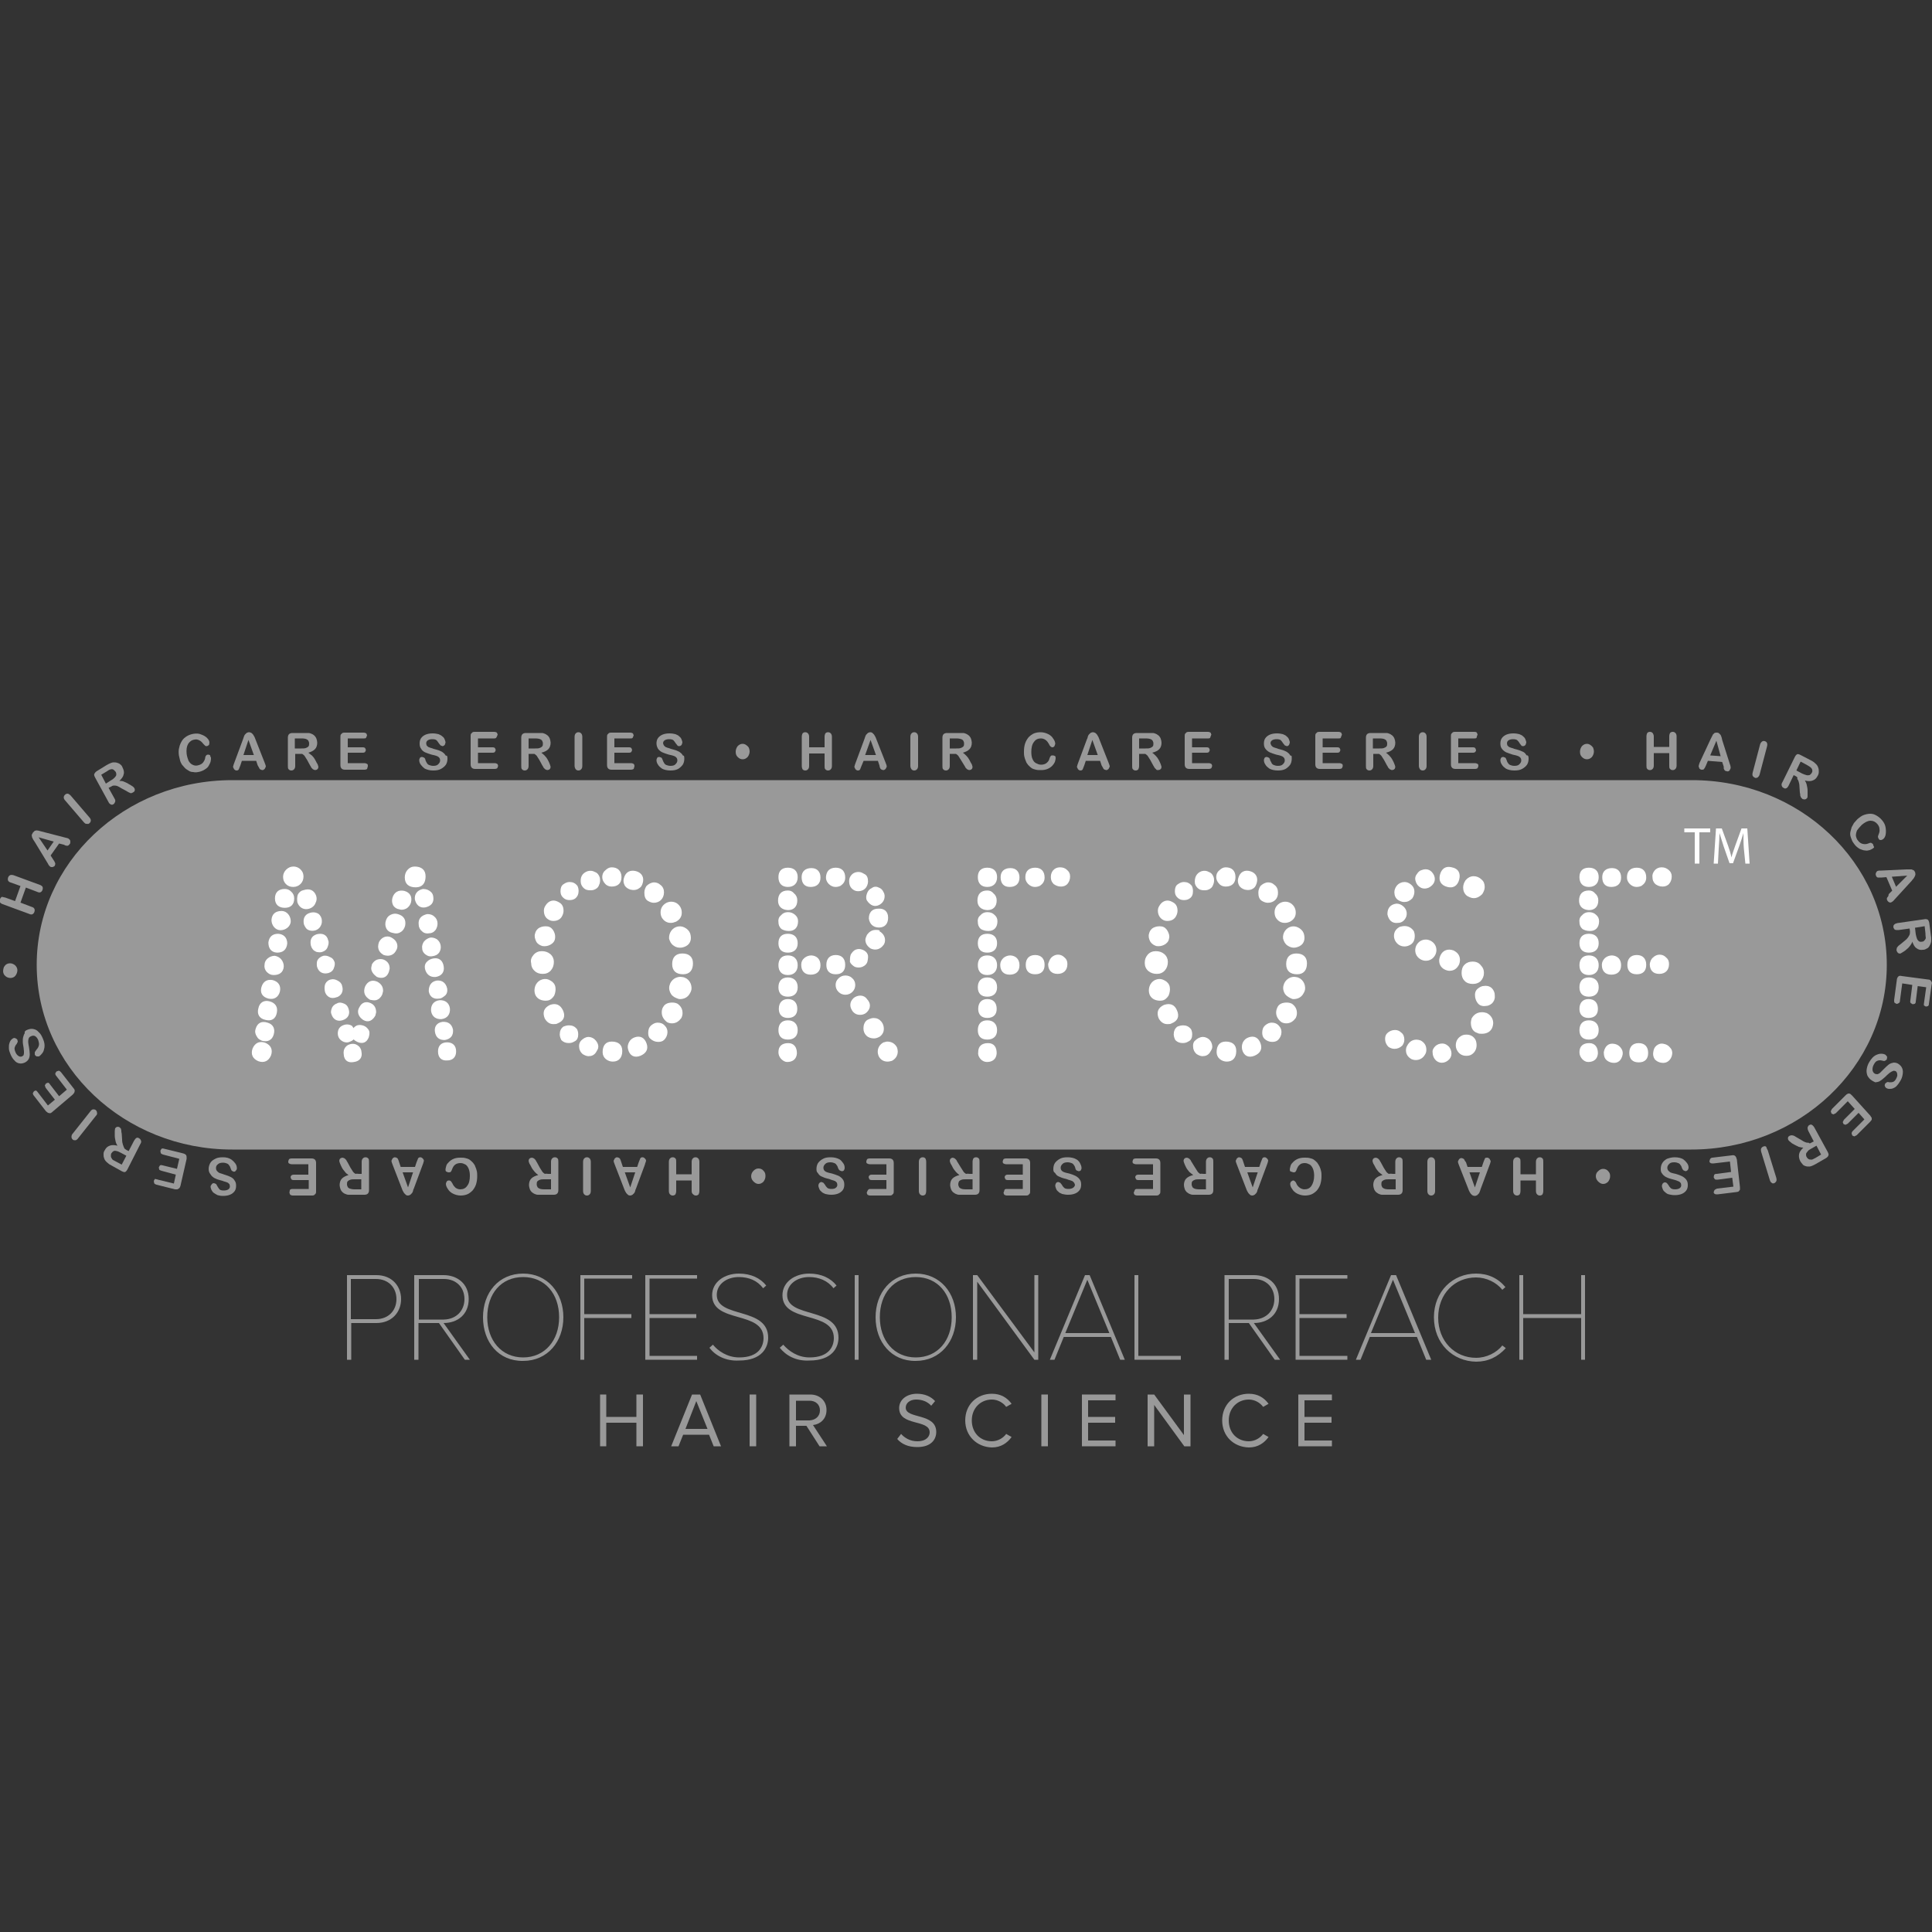 <svg xml:space="preserve" style="enable-background:new 0 0 500 500;" viewBox="0 0 500 500" y="0px" x="0px" xmlns:xlink="http://www.w3.org/1999/xlink" xmlns="http://www.w3.org/2000/svg" id="Layer_1" version="1.1">
<rect x="0" y="0" width="500" height="500" fill="#333333" stroke="none"/>
<style type="text/css">
	.st0{fill:#999999;}
	.st1{fill:#FFFFFF;}
	.st2{fill:none;stroke:#FFFFFF;stroke-width:0.283;stroke-miterlimit:3.864;}
</style>
<g>
	<path d="M89.8,351.9V330h7.6c4.1,0,6.4,2.9,6.4,6.2c0,3.4-2.4,6.2-6.4,6.2h-6.5v9.5L89.8,351.9L89.8,351.9z
		 M102.6,336.2c0-3-2.1-5.2-5.3-5.2h-6.5v10.4h6.5C100.5,341.4,102.6,339.2,102.6,336.2" class="st0"></path>
	<path d="M120.3,351.9l-6.7-9.5h-5.3v9.5h-1.1V330h7.6c3.5,0,6.5,2.2,6.5,6.2s-2.9,6.2-6.5,6.2l6.8,9.5L120.3,351.9
		L120.3,351.9z M120.2,336.2c0-3-2.1-5.2-5.3-5.2h-6.5v10.5h6.5C118.1,341.4,120.2,339.2,120.2,336.2" class="st0"></path>
	<path d="M125,340.9c0-6.3,4-11.3,10.4-11.3c6.3,0,10.4,5,10.4,11.3s-4.1,11.3-10.4,11.3C129,352.3,125,347.3,125,340.9
		 M144.7,340.9c0-6-3.6-10.4-9.3-10.4s-9.3,4.3-9.3,10.4c0,5.9,3.6,10.4,9.3,10.4C141,351.3,144.7,346.9,144.7,340.9" class="st0"></path>
	<polygon points="150.2,351.9 150.2,330 163.6,330 163.6,330.9 151.2,330.9 151.2,340.1 163.4,340.1 163.4,341.1 
		151.2,341.1 151.2,351.9" class="st0"></polygon>
	<polygon points="167,351.9 167,330 180.4,330 180.4,330.9 168.1,330.9 168.1,340.1 180.2,340.1 180.2,341.1 
		168.1,341.1 168.1,350.9 180.4,350.9 180.4,351.9" class="st0"></polygon>
	<path d="M183.6,348.8l0.9-0.8c1.3,1.6,3.7,3.3,6.8,3.3c5.1,0,6.3-2.9,6.3-5c0-7.2-13.3-3.7-13.3-11.1
		c0-3.5,3.3-5.6,6.9-5.6c3.2,0,5.6,1.2,7.1,3.1l-0.8,0.7c-1.5-2-3.7-2.9-6.3-2.9c-3.2,0-5.7,1.9-5.7,4.6c0,6.2,13.3,3,13.3,11.1
		c0,2.5-1.6,5.9-7.5,5.9C187.8,352.3,185.1,350.8,183.6,348.8" class="st0"></path>
	<path d="M201.8,348.8l0.9-0.8c1.4,1.6,3.7,3.3,6.8,3.3c5.1,0,6.3-2.9,6.3-5c0-7.2-13.3-3.7-13.3-11.1
		c0-3.5,3.3-5.6,6.9-5.6c3.2,0,5.6,1.2,7.1,3.1l-0.8,0.7c-1.5-2-3.8-2.9-6.3-2.9c-3.2,0-5.7,1.9-5.7,4.6c0,6.2,13.3,3,13.3,11.1
		c0,2.5-1.6,5.9-7.5,5.9C206,352.3,203.4,350.8,201.8,348.8" class="st0"></path>
	<rect height="21.9" width="1" class="st0" y="330" x="221.2"></rect>
	<path d="M226.6,340.9c0-6.3,4-11.3,10.4-11.3c6.3,0,10.4,5,10.4,11.3s-4.1,11.3-10.4,11.3
		C230.7,352.3,226.6,347.3,226.6,340.9 M246.3,340.9c0-6-3.6-10.4-9.3-10.4s-9.3,4.3-9.3,10.4c0,5.9,3.6,10.4,9.3,10.4
		S246.3,346.9,246.3,340.9" class="st0"></path>
	<polygon points="267.7,351.9 252.9,331.7 252.9,351.9 251.8,351.9 251.8,330 252.9,330 267.7,350 267.7,330 268.7,330 
		268.7,351.9" class="st0"></polygon>
	<path d="M289.9,351.9l-2.4-5.9h-12.2l-2.4,5.9h-1.2l9.1-21.9h1.2l9.1,21.9H289.9z M281.4,331.2l-5.7,13.8h11.4
		L281.4,331.2z" class="st0"></path>
	<polygon points="293.6,351.9 293.6,330 294.6,330 294.6,350.9 305.6,350.9 305.6,351.9" class="st0"></polygon>
	<path d="M329.9,351.9l-6.7-9.5H318v9.5h-1.1V330h7.6c3.6,0,6.5,2.2,6.5,6.2s-2.9,6.2-6.5,6.2l6.8,9.5L329.9,351.9
		L329.9,351.9z M329.8,336.2c0-3-2.1-5.2-5.3-5.2H318v10.5h6.5C327.7,341.4,329.8,339.2,329.8,336.2" class="st0"></path>
	<polygon points="335.3,351.9 335.3,330 348.7,330 348.7,330.9 336.3,330.9 336.3,340.1 348.5,340.1 348.5,341.1 
		336.3,341.1 336.3,350.9 348.7,350.9 348.7,351.9" class="st0"></polygon>
	<path d="M369.1,351.9l-2.4-5.9h-12.2l-2.4,5.9h-1.2L360,330h1.3l9.1,21.9H369.1z M360.5,331.2l-5.7,13.8h11.4
		L360.5,331.2z" class="st0"></path>
	<path d="M371.1,340.9c0-6.7,4.9-11.3,10.9-11.3c3.1,0,5.7,1.2,7.6,3.5l-0.8,0.7c-1.5-1.9-4.1-3.2-6.8-3.2
		c-5.5,0-9.8,4.2-9.8,10.4c0,6.1,4.3,10.4,9.8,10.4c2.7,0,5.3-1.3,6.8-3.2l0.9,0.7c-2.1,2.3-4.6,3.5-7.7,3.5
		C376,352.3,371.1,347.7,371.1,340.9" class="st0"></path>
	<polygon points="409.2,351.9 409.2,341.1 394.2,341.1 394.2,351.9 393.2,351.9 393.2,330 394.2,330 394.2,340.1 
		409.2,340.1 409.2,330 410.2,330 410.2,351.9" class="st0"></polygon>
	<polygon points="164.7,374.3 164.7,368.2 156.9,368.2 156.9,374.3 155.3,374.3 155.3,360.9 156.9,360.9 156.9,366.7 
		164.7,366.7 164.7,360.9 166.4,360.9 166.4,374.3" class="st0"></polygon>
	<path d="M184.7,374.3l-1.2-3h-6.7l-1.2,3h-1.9l5.4-13.4h2.1l5.4,13.4H184.7z M180.2,362.6l-2.8,7.2h5.7L180.2,362.6z" class="st0"></path>
	<rect height="13.4" width="1.7" class="st0" y="360.9" x="194"></rect>
	<path d="M212.1,374.3l-3.4-5.3H206v5.3h-1.7v-13.4h5.4c2.4,0,4.2,1.6,4.2,4s-1.7,3.7-3.5,3.9l3.6,5.5H212.1z
		 M212.2,365c0-1.5-1.1-2.5-2.7-2.5H206v5.1h3.5C211.1,367.5,212.2,366.5,212.2,365" class="st0"></path>
	<path d="M232.2,372.4l1-1.3c0.9,1,2.3,1.9,4.2,1.9c2.4,0,3.2-1.3,3.2-2.3c0-3.5-7.9-1.5-7.9-6.3c0-2.2,2-3.7,4.6-3.7
		c2,0,3.6,0.7,4.7,1.9l-1,1.2c-1-1.1-2.4-1.6-3.9-1.6c-1.6,0-2.7,0.9-2.7,2.1c0,3,7.9,1.3,7.9,6.3c0,1.9-1.3,3.9-4.9,3.9
		C235,374.5,233.3,373.7,232.2,372.4" class="st0"></path>
	<path d="M249.8,367.6c0-4.1,3-6.9,6.9-6.9c2.4,0,4,1.1,5.1,2.6l-1.4,0.8c-0.8-1.1-2.2-1.9-3.7-1.9
		c-2.9,0-5.2,2.2-5.2,5.4c0,3.2,2.2,5.4,5.2,5.4c1.5,0,2.9-0.8,3.7-1.9l1.4,0.8c-1.1,1.5-2.7,2.7-5.1,2.7
		C252.9,374.5,249.8,371.7,249.8,367.6" class="st0"></path>
	<rect height="13.4" width="1.7" class="st0" y="360.9" x="269.5"></rect>
	<polygon points="280,374.3 280,360.9 288.7,360.9 288.7,362.4 281.6,362.4 281.6,366.7 288.6,366.7 288.6,368.2 
		281.6,368.2 281.6,372.8 288.7,372.8 288.7,374.3" class="st0"></polygon>
	<polygon points="306.5,374.3 298.7,363.6 298.7,374.3 297,374.3 297,360.9 298.7,360.9 306.4,371.4 306.4,360.9 
		308.1,360.9 308.1,374.3" class="st0"></polygon>
	<path d="M316.3,367.6c0-4.1,3-6.9,6.9-6.9c2.4,0,4,1.1,5.1,2.6l-1.4,0.8c-0.8-1.1-2.2-1.9-3.7-1.9
		c-2.9,0-5.2,2.2-5.2,5.4c0,3.2,2.2,5.4,5.2,5.4c1.5,0,2.9-0.8,3.7-1.9l1.4,0.8c-1.1,1.5-2.7,2.7-5.1,2.7
		C319.3,374.5,316.3,371.7,316.3,367.6" class="st0"></path>
	<polygon points="336,374.3 336,360.9 344.7,360.9 344.7,362.4 337.6,362.4 337.6,366.7 344.6,366.7 344.6,368.2 
		337.6,368.2 337.6,372.8 344.7,372.8 344.7,374.3" class="st0"></polygon>
	<path d="M488.3,249.7L488.3,249.7c0,26.4-22.7,47.8-50.6,47.8H60.1c-27.9,0-50.6-21.4-50.6-47.8s22.7-47.8,50.6-47.8
		h377.6C465.7,201.8,488.3,223.2,488.3,249.7" class="st0"></path>
	<path d="M78,225.5c0.3,0.4,0.4,0.9,0.4,1.4c0,1.4-1.1,2.5-2.5,2.5c-0.7,0-1.3-0.2-1.8-0.7s-0.7-1.1-0.7-1.8
		c0-1.3,1.2-2.5,2.5-2.5C76.8,224.4,77.5,224.8,78,225.5 M109.3,240.9c-0.5-0.4-0.8-1-0.8-1.6c-0.2-1.5,0.7-2.3,2.1-2.6
		c0.7,0,1.3,0.2,1.7,0.6c1,0.8,1,2.3,0.3,3.3c-0.4,0.5-0.9,0.8-1.6,0.8C110.4,241.5,109.8,241.4,109.3,240.9 M160.7,227
		c0,1.5-0.9,2.3-2.4,2.3c-0.6,0-1.2-0.2-1.6-0.7c-0.4-0.4-0.7-1-0.7-1.6s0.2-1.2,0.7-1.6c0.5-0.5,1-0.8,1.6-0.8
		C159.8,224.6,160.7,225.5,160.7,227 M201.6,266.6c0-1.5,0.8-2.4,2.3-2.4s2.4,0.9,2.4,2.4s-0.9,2.3-2.4,2.3
		C202.4,268.9,201.6,268.1,201.6,266.6 M253.2,266.6c0-1.5,0.8-2.4,2.3-2.4s2.4,0.9,2.4,2.4s-0.9,2.3-2.4,2.3
		S253.2,268.1,253.2,266.6 M319.6,227c0,1.5-0.9,2.3-2.4,2.3c-0.6,0-1.2-0.2-1.6-0.7c-0.4-0.4-0.7-1-0.7-1.6s0.2-1.2,0.7-1.6
		c0.5-0.5,1-0.8,1.6-0.8C318.8,224.6,319.6,225.5,319.6,227 M381.4,232.3c-0.6,0-1.2-0.3-1.7-0.6c-0.6-0.5-0.9-1.2-0.9-2
		c0-0.6,0.2-1.2,0.6-1.8c0.5-0.6,1.2-1,2-1c0.7,0,1.4,0.3,1.9,0.8c0.6,0.5,0.8,1.1,0.8,1.9c0,0.6-0.3,1.2-0.6,1.7
		C382.9,231.9,382.2,232.3,381.4,232.3 M408.9,266.6c0-1.5,0.8-2.4,2.3-2.4s2.4,0.9,2.4,2.4s-0.9,2.3-2.4,2.3
		C409.7,268.9,408.9,268.1,408.9,266.6 M408.9,261.1c0-1.5,0.8-2.4,2.2-2.4c1.5,0,2.3,0.9,2.3,2.4c0,1.4-0.8,2.2-2.3,2.2
		C409.7,263.3,408.9,262.5,408.9,261.1 M408.9,255.5c0-1.5,0.8-2.4,2.3-2.4s2.4,0.9,2.4,2.4s-0.9,2.3-2.4,2.3
		C409.7,257.8,408.9,257,408.9,255.5 M408.9,249.8c0-1.5,0.8-2.4,2.3-2.4s2.4,0.9,2.4,2.4s-0.9,2.4-2.4,2.4
		C409.7,252.2,408.9,251.3,408.9,249.8 M408.9,244.1c0-1.5,0.8-2.3,2.3-2.3s2.4,0.8,2.4,2.3s-0.9,2.3-2.4,2.3
		C409.7,246.4,408.9,245.6,408.9,244.1 M409.6,240.3c-0.5-0.5-0.7-1-0.7-1.7c-0.1-0.6,0.1-1.2,0.6-1.6c0.4-0.5,1-0.8,1.7-0.8
		s1.3,0.2,1.7,0.6c0.5,0.4,0.8,0.9,0.8,1.6c0,1.5-0.8,2.4-2.2,2.4C410.7,240.8,410.1,240.6,409.6,240.3 M408.8,233.1
		c0-1.6,0.8-2.5,2.4-2.5c0.6,0,1.1,0.2,1.5,0.7c0.5,0.4,0.8,1,0.8,1.7c0,1.5-0.8,2.4-2.3,2.4C409.7,235.3,408.8,234.5,408.8,233.1
		 M408.9,227c0-1.5,0.8-2.3,2.3-2.3s2.4,0.8,2.4,2.3s-0.9,2.4-2.4,2.4C409.7,229.4,408.9,228.5,408.9,227 M409.5,273.9
		c-0.4-0.5-0.6-1-0.6-1.6c0-1.5,0.9-2.2,2.4-2.2c1.4,0,2.1,1,2.1,2.5c-0.1,1.4-1,2.1-2.4,2.1C410.5,274.7,409.9,274.4,409.5,273.9
		 M417.2,224.8c1.4,0,2.2,0.9,2.2,2.3c0,1.5-0.9,2.3-2.4,2.3s-2.2-0.9-2.2-2.4C414.8,225.6,415.7,224.8,417.2,224.8 M423.6,224.7
		c1.5,0,2.3,0.9,2.3,2.4c0,0.9-0.4,1.5-1.1,2c-0.4,0.2-0.8,0.3-1.3,0.3c-1.2,0-2.4-1.2-2.3-2.4C421.2,225.5,422.1,224.7,423.6,224.7
		 M428.3,225.4c0.4-0.5,1-0.8,1.7-0.8s1.2,0.2,1.7,0.6c0.5,0.4,0.8,0.9,0.8,1.6c0,0.7-0.2,1.3-0.6,1.8s-1,0.7-1.6,0.7
		c-0.7,0-1.2-0.2-1.8-0.6c-0.5-0.5-0.7-1-0.7-1.7C427.7,226.5,427.9,225.9,428.3,225.4 M417.8,270.3c0.6,0.1,1.1,0.4,1.5,0.9
		s0.6,1,0.5,1.7c-0.3,1.4-1.1,2.2-2.5,2c-0.6-0.1-1.1-0.3-1.6-0.8c-0.4-0.5-0.5-1.1-0.5-1.8C415.5,270.8,416.4,270,417.8,270.3
		 M424.1,270.1c1.5,0,2.3,0.9,2.3,2.4s-0.8,2.3-2.3,2.3s-2.3-0.8-2.3-2.3C421.8,271,422.6,270.1,424.1,270.1 M428.8,270.7
		c0.5-0.4,1.1-0.6,1.8-0.4c0.6,0.1,1.1,0.4,1.5,0.9c0.5,0.5,0.6,1.1,0.5,1.7s-0.4,1.2-0.9,1.6s-1.1,0.5-1.7,0.4s-1.1-0.3-1.6-0.8
		c-0.4-0.6-0.5-1.1-0.4-1.8C428.1,271.6,428.3,271.1,428.8,270.7 M415.5,248c0.5-0.4,1.1-0.6,1.7-0.6c1.4,0.1,2.2,1,2.2,2.4
		c0,1.5-0.9,2.3-2.4,2.3s-2.3-0.9-2.3-2.4C414.7,249,415,248.5,415.5,248 M423.6,247.3c1.5,0,2.3,0.9,2.3,2.4s-0.8,2.3-2.3,2.3
		s-2.3-0.8-2.3-2.3C421.3,248.2,422.1,247.3,423.6,247.3 M427.9,247.9c0.4-0.4,1-0.7,1.6-0.7c0.7,0,1.2,0.3,1.6,0.7
		c0.5,0.4,0.7,0.9,0.7,1.6c0,1.5-0.9,2.4-2.4,2.4s-2.3-0.9-2.3-2.4C427.2,248.9,427.4,248.3,427.9,247.9 M374.6,229.4
		c-1.5-0.4-2.2-1.4-1.8-3c0.4-1.5,1.4-2.2,2.9-1.8c1.6,0.3,2.2,1.4,1.8,3C377.1,229.1,376.1,229.8,374.6,229.4 M369.7,229.6
		c-0.7,0.3-1.5,0.3-2.1-0.1c-0.5-0.3-0.8-0.7-1-1.2c-0.3-0.7-0.3-1.4,0.2-2c0.3-0.5,0.7-0.9,1.2-1c1.3-0.5,2.4,0,3,1.3
		C371.5,227.8,371,228.9,369.7,229.6 M365.9,230.8c0,0.6-0.2,1.1-0.5,1.6c-0.6,0.6-1.2,0.9-2,0.9c-0.5,0-1-0.2-1.5-0.5
		c-0.6-0.4-0.9-1.1-0.9-1.9c0-0.5,0.2-1.1,0.6-1.6c0.5-0.6,1.2-0.9,1.9-0.9c0.5,0,1,0.2,1.4,0.5C365.6,229.4,365.9,230,365.9,230.8
		 M363,234.6c0.5,0.4,0.8,0.9,0.9,1.5c0.1,0.7-0.1,1.3-0.5,1.8s-0.9,0.8-1.6,0.8c-1.5,0.2-2.3-0.7-2.6-2.1c0-1.5,0.7-2.4,2.2-2.6
		C362,234,362.5,234.2,363,234.6 M363.5,239.8c1,0,1.8,0.5,2.3,1.3c0.1,0.3,0.2,0.7,0.2,1.1c0,1.1-0.4,1.9-1.3,2.3
		c-0.4,0.2-0.8,0.3-1.2,0.3c-1,0-1.8-0.5-2.3-1.4c-0.2-0.4-0.3-0.8-0.3-1.2c0-1,0.5-1.7,1.4-2.2
		C362.7,239.9,363.1,239.8,363.5,239.8 M369,243.3c0.4,0,0.8,0.1,1.2,0.3c0.9,0.5,1.4,1.3,1.4,2.3c0,0.4-0.1,0.8-0.3,1.2
		c-0.5,0.9-1.3,1.4-2.3,1.4c-0.4,0-0.8-0.1-1.2-0.3c-0.9-0.5-1.4-1.3-1.4-2.3c0-0.4,0.1-0.8,0.3-1.2
		C367.2,243.8,368,243.3,369,243.3 M375.1,245.9c0.3,0,0.7,0.1,1,0.2c1,0.5,1.6,1.2,1.6,2.4c0,0.3-0.1,0.7-0.2,1
		c-0.5,1-1.2,1.6-2.4,1.6c-0.3,0-0.6-0.1-0.9-0.2c-1-0.4-1.6-1.2-1.6-2.3c0-0.4,0.1-0.7,0.2-1C373.2,246.5,374,245.9,375.1,245.9
		 M366.6,269.2c0.3,0,0.7,0.1,1,0.2c0.9,0.5,1.4,1.2,1.4,2.3c0,0.4-0.1,0.8-0.3,1.1c-0.5,0.9-1.3,1.4-2.3,1.4c-0.4,0-0.7-0.1-1-0.2
		c-0.9-0.5-1.4-1.2-1.4-2.2c0-0.4,0.1-0.8,0.3-1.1C364.8,269.7,365.6,269.2,366.6,269.2 M371.6,270.8c0.5-0.4,1-0.6,1.7-0.6
		c0.6,0,1.1,0.3,1.6,0.8c0.4,0.5,0.6,1.1,0.6,1.7s-0.3,1.2-0.8,1.6s-1,0.6-1.6,0.6s-1.2-0.3-1.6-0.8s-0.6-1.1-0.6-1.7
		C370.8,271.8,371.1,271.3,371.6,270.8 M376.9,270.5c0-0.9,0.4-1.7,1.2-2.2c0.4-0.3,0.9-0.4,1.4-0.4c1,0,1.7,0.4,2.2,1.2
		c0.2,0.4,0.3,0.9,0.3,1.4c0,0.9-0.4,1.7-1.1,2.2c-0.4,0.3-0.9,0.4-1.4,0.4c-1,0-1.7-0.4-2.2-1.2C377,271.4,376.9,271,376.9,270.5
		 M380.8,264.7c0-0.4,0.1-0.7,0.2-1.1c0.6-1,1.4-1.5,2.6-1.5c0.4,0,0.7,0.1,1.1,0.2c1,0.5,1.6,1.4,1.6,2.5c0,0.3-0.1,0.7-0.2,1
		c-0.4,1.1-1.4,1.6-2.6,1.6c-0.4,0-0.8,0-1.1-0.2C381.3,266.9,380.8,265.9,380.8,264.7 M382.6,259.6c-0.4-0.5-0.6-1-0.7-1.6
		c-0.1-0.8,0-1.5,0.6-2c0.5-0.4,1-0.7,1.6-0.7c0.8-0.1,1.6,0.1,2.1,0.8c0.3,0.4,0.5,0.9,0.5,1.4c0.1,0.8-0.1,1.5-0.7,2.1
		c-0.5,0.4-1,0.6-1.5,0.6C383.9,260.3,383.1,260.2,382.6,259.6 M381.2,254.5c-0.8,0-1.6-0.2-2.1-0.8c-0.5-0.5-0.7-1.2-0.7-1.9
		c0-0.8,0.2-1.6,0.8-2.1c0.5-0.5,1.2-0.7,1.9-0.7c0.9,0,1.6,0.3,2.1,1c0.5,0.5,0.7,1.1,0.7,1.8c0,0.8-0.3,1.5-0.9,2.1
		C382.5,254.3,381.9,254.5,381.2,254.5 M360.9,271.3c-0.5,0-1.1-0.2-1.5-0.5c-0.5-0.5-0.8-1.2-0.8-1.9c0-0.5,0.1-1,0.5-1.4
		c0.5-0.5,1.2-0.8,1.9-0.8c0.6,0,1.1,0.2,1.5,0.6c0.6,0.4,0.8,1.1,0.8,1.8c0,0.5-0.2,1-0.5,1.4C362.3,271,361.6,271.3,360.9,271.3
		 M319.8,272c0,1.6-0.8,2.6-2.3,2.6c-0.6,0-1.2-0.2-1.7-0.6s-0.8-1-0.8-1.7c0-1.6,0.7-2.6,2.2-2.6
		C318.8,269.7,319.8,270.4,319.8,272 M297.1,247.2c0.5-0.6,1.2-0.9,2-0.9s1.5,0.2,2.1,0.7s0.9,1.2,0.9,1.9c0,0.8-0.2,1.5-0.7,2.1
		s-1.2,0.9-2,0.9s-1.5-0.2-2.1-0.7s-0.9-1.2-0.9-2S296.6,247.8,297.1,247.2 M335.5,246.9c1.6,0,2.6,0.8,2.6,2.4
		c0,1.7-0.8,2.7-2.4,2.7c-1.7,0-2.7-0.8-2.7-2.5C333,247.8,333.9,246.9,335.5,246.9 M297.8,243.6c-0.3-0.6-0.5-1.3-0.3-1.9
		c0.1-0.6,0.5-1.2,1.1-1.5s1.3-0.4,2-0.3c0.7,0.1,1.2,0.6,1.5,1.2c0.3,0.6,0.5,1.2,0.3,1.8c-0.1,0.7-0.6,1.2-1.2,1.5
		s-1.2,0.4-1.9,0.3C298.7,244.5,298.2,244.2,297.8,243.6 M299.8,235.7c0-0.4,0.1-0.8,0.3-1.1c0.5-0.9,1.2-1.4,2.1-1.4
		c0.4,0,0.9,0.2,1.4,0.5c0.7,0.4,1,1.1,1,2c0,0.4-0.1,0.8-0.3,1.2c-0.4,0.9-1.2,1.3-2.2,1.3c-0.4,0-0.8-0.1-1.1-0.3
		C300.3,237.5,299.8,236.7,299.8,235.7 M304.2,230.6c0-0.7,0.2-1.4,0.8-1.7c0.4-0.3,0.9-0.5,1.4-0.5c0.8,0,1.4,0.3,1.9,0.9
		c0.2,0.4,0.3,0.8,0.3,1.3c0,0.8-0.2,1.4-0.8,1.8c-0.4,0.3-0.9,0.4-1.4,0.4c-0.8,0-1.4-0.3-1.9-1
		C304.3,231.5,304.2,231.1,304.2,230.6 M311,225.6c0.7-0.2,1.3-0.1,1.8,0.2c0.6,0.2,1,0.7,1.2,1.4c0.1,0.6,0.1,1.2-0.2,1.8
		c-0.2,0.6-0.7,1-1.4,1.2c-0.6,0.1-1.2,0.1-1.8-0.1c-0.6-0.3-1-0.8-1.2-1.4C309.2,227.2,309.7,226.1,311,225.6 M301.4,253.9
		c0.6,0.3,1.1,0.9,1.2,1.6s0,1.4-0.3,2.1c-0.4,0.6-0.9,1.1-1.6,1.2s-1.4,0-2-0.3c-0.7-0.4-1.1-1-1.2-1.7c-0.1-0.6,0-1.3,0.3-1.9
		c0.4-0.7,0.9-1.1,1.6-1.3C300.1,253.4,300.7,253.5,301.4,253.9 M304.5,261.6c0.6,1.4,0.2,2.5-1.3,3.1c-0.3,0.2-0.7,0.2-1.1,0.2
		c-0.9,0-1.6-0.5-2.1-1.4c-0.6-1.5-0.2-2.6,1.3-3.3C302.8,259.7,303.9,260.1,304.5,261.6 M306.2,265.5c0.8,0,1.4,0.3,1.9,0.9
		c0.2,0.4,0.3,0.8,0.3,1.3c0,0.7-0.2,1.4-0.9,1.7c-0.5,0.3-0.9,0.4-1.4,0.4c-0.7,0-1.3-0.2-1.8-0.7c-0.2-0.4-0.4-0.9-0.4-1.4
		c0-0.8,0.3-1.5,0.9-1.9C305.3,265.6,305.8,265.5,306.2,265.5 M311.3,268.5c0.5,0,1,0.2,1.4,0.5c0.6,0.5,0.9,1.2,0.9,1.9
		c0,0.5-0.3,0.9-0.6,1.4c-0.4,0.6-1,0.9-1.8,0.9c-0.4,0-0.9-0.2-1.4-0.5c-0.6-0.5-0.9-1.2-0.9-2c0-0.5,0.1-1,0.5-1.3
		C309.9,268.9,310.6,268.5,311.3,268.5 M333.3,244.6c-0.6-0.4-0.9-1-1.1-1.7c-0.2-1.4,0.8-2.8,2.2-3c0.7-0.1,1.3,0.1,1.9,0.5
		s1,1,1.1,1.7c0.3,1.7-0.6,2.7-2.2,3C334.5,245.2,333.9,245,333.3,244.6 M332.5,238.7c-1,0-1.7-0.5-2.2-1.3
		c-0.2-0.4-0.3-0.8-0.3-1.3c0-1,0.5-1.8,1.4-2.3c0.4-0.2,0.8-0.3,1.2-0.3c1,0,1.8,0.5,2.3,1.4c0.2,0.4,0.3,0.8,0.3,1.3
		c0,1-0.5,1.7-1.4,2.2C333.4,238.6,332.9,238.7,332.5,238.7 M328.1,233.5c-0.5,0-1-0.2-1.5-0.5c-0.6-0.4-0.8-1.1-0.8-2
		c0-0.6,0.2-1.1,0.5-1.6c0.5-0.5,1.2-0.9,1.9-0.9c0.6,0,1.1,0.2,1.5,0.6c0.6,0.4,0.9,1.1,0.9,1.8
		C330.7,232.5,329.6,233.5,328.1,233.5 M324.4,229.7c-0.6,0.5-1.4,0.6-2.2,0.4c-0.6-0.2-1.1-0.5-1.4-1c-0.3-0.6-0.4-1.2-0.2-1.8
		c0.4-1.5,1.5-2.1,2.9-1.7c1.4,0.4,2,1.5,1.6,2.9C324.9,229.1,324.7,229.5,324.4,229.7 M321.8,269.8c0.3-0.6,0.8-1,1.4-1.2
		c1.4-0.5,2.4,0.1,2.9,1.5s-0.1,2.4-1.5,3c-1.5,0.6-2.6,0-3-1.5C321.5,271,321.5,270.4,321.8,269.8 M326.8,267.3
		c0-0.8,0.2-1.4,0.8-1.9c0.5-0.4,1-0.6,1.5-0.6c0.7,0,1.3,0.2,1.8,0.8c0.4,0.4,0.6,0.9,0.6,1.5c0,0.7-0.3,1.4-0.8,1.9
		c-0.4,0.4-0.9,0.5-1.5,0.5c-0.7,0-1.4-0.3-1.9-0.8C327,268.4,326.8,267.9,326.8,267.3 M330.4,262c0-0.5,0.2-1,0.4-1.4
		c0.4-0.7,1.2-1,2.2-1c0.5,0,0.9,0.1,1.3,0.3c0.8,0.6,1.2,1.3,1.2,2.3c0,0.4-0.1,0.8-0.3,1.2c-0.6,0.8-1.3,1.3-2.3,1.3
		c-0.4,0-0.9-0.1-1.2-0.3C330.8,263.7,330.4,262.9,330.4,262 M332.7,257.2c-0.4-0.6-0.6-1.4-0.4-2.1c0.3-1.4,1.7-2.4,3.1-2.1
		c1.5,0.2,2.4,1.7,2.2,3.1c-0.1,0.5-0.4,1-0.7,1.4c-0.6,0.7-1.5,1-2.4,0.9C333.8,258.1,333.2,257.8,332.7,257.2 M253.3,261.1
		c0-1.5,0.8-2.4,2.2-2.4c1.5,0,2.3,0.9,2.3,2.4c0,1.4-0.8,2.2-2.3,2.2C254.1,263.3,253.3,262.5,253.3,261.1 M253.2,255.5
		c0-1.5,0.8-2.4,2.3-2.4s2.4,0.9,2.4,2.4s-0.9,2.3-2.4,2.3S253.2,257,253.2,255.5 M253.2,249.8c0-1.5,0.8-2.4,2.3-2.4
		s2.4,0.9,2.4,2.4s-0.9,2.4-2.4,2.4S253.2,251.3,253.2,249.8 M253.2,244.1c0-1.5,0.8-2.3,2.3-2.3s2.4,0.8,2.4,2.3s-0.9,2.3-2.4,2.3
		C254,246.4,253.2,245.6,253.2,244.1 M253.9,240.3c-0.5-0.5-0.7-1-0.7-1.7c-0.1-0.6,0.1-1.2,0.6-1.6c0.4-0.5,1-0.8,1.7-0.8
		c0.7,0,1.3,0.2,1.7,0.6c0.5,0.4,0.8,0.9,0.8,1.6c0,1.5-0.8,2.4-2.2,2.4C255,240.8,254.4,240.6,253.9,240.3 M253.1,233.1
		c0-1.6,0.8-2.5,2.4-2.5c0.6,0,1.1,0.2,1.5,0.7c0.5,0.4,0.8,1,0.8,1.7c0,1.5-0.8,2.4-2.3,2.4C254,235.3,253.1,234.5,253.1,233.1
		 M253.2,227c0-1.5,0.8-2.3,2.3-2.3s2.4,0.8,2.4,2.3s-0.9,2.4-2.4,2.4S253.2,228.5,253.2,227 M253.8,273.9c-0.4-0.5-0.6-1-0.5-1.6
		c0-1.5,0.9-2.2,2.4-2.2c1.5,0,2.1,1,2.1,2.5c-0.1,1.4-1,2.1-2.4,2.1C254.8,274.7,254.2,274.4,253.8,273.9 M261.5,224.8
		c1.4,0,2.2,0.9,2.2,2.3c0,1.5-0.9,2.3-2.4,2.3s-2.2-0.9-2.2-2.4C259.1,225.6,260,224.8,261.5,224.8 M267.9,224.7
		c1.5,0,2.3,0.9,2.3,2.4c0,0.9-0.4,1.5-1.1,2c-0.4,0.2-0.8,0.3-1.3,0.3c-1.2,0-2.4-1.2-2.3-2.4C265.5,225.5,266.4,224.7,267.9,224.7
		 M272.6,225.4c0.4-0.5,1-0.8,1.7-0.8s1.3,0.2,1.7,0.6c0.5,0.4,0.8,0.9,0.8,1.6c0,0.7-0.2,1.3-0.6,1.8s-1,0.7-1.6,0.7
		c-0.7,0-1.2-0.2-1.8-0.6c-0.5-0.5-0.7-1-0.7-1.7C272.1,226.5,272.2,225.9,272.6,225.4 M259.8,248c0.5-0.4,1.1-0.6,1.7-0.6
		c1.4,0.1,2.2,1,2.2,2.4c0,1.5-0.9,2.3-2.4,2.3s-2.3-0.9-2.3-2.4C259,249,259.3,248.5,259.8,248 M267.9,247.3c1.5,0,2.3,0.9,2.3,2.4
		s-0.8,2.3-2.3,2.3s-2.3-0.8-2.3-2.3S266.4,247.3,267.9,247.3 M272.2,247.9c0.4-0.4,1-0.7,1.6-0.7c0.7,0,1.2,0.3,1.6,0.7
		c0.5,0.4,0.7,0.9,0.7,1.6c0,1.5-0.9,2.4-2.4,2.4s-2.3-0.9-2.3-2.4C271.6,248.9,271.8,248.3,272.2,247.9 M201.7,261.1
		c0-1.5,0.8-2.4,2.2-2.4c1.5,0,2.3,0.9,2.3,2.4c0,1.4-0.8,2.2-2.3,2.2C202.5,263.3,201.7,262.5,201.7,261.1 M201.6,255.5
		c0-1.5,0.8-2.4,2.3-2.4s2.4,0.9,2.4,2.4s-0.9,2.3-2.4,2.3C202.4,257.8,201.6,257,201.6,255.5 M201.6,249.8c0-1.5,0.8-2.4,2.3-2.4
		s2.4,0.9,2.4,2.4s-0.9,2.4-2.4,2.4C202.4,252.2,201.6,251.3,201.6,249.8 M201.6,244.1c0-1.5,0.8-2.3,2.3-2.3s2.4,0.8,2.4,2.3
		s-0.9,2.3-2.4,2.3C202.4,246.4,201.6,245.6,201.6,244.1 M202.3,240.3c-0.5-0.5-0.7-1-0.7-1.7c-0.1-0.6,0.1-1.2,0.6-1.6
		c0.4-0.5,1-0.8,1.7-0.8s1.2,0.2,1.7,0.6c0.5,0.4,0.8,0.9,0.8,1.6c0,1.5-0.8,2.4-2.2,2.4C203.4,240.8,202.8,240.6,202.3,240.3
		 M201.5,233.1c0-1.6,0.8-2.5,2.4-2.5c0.6,0,1.1,0.2,1.5,0.7c0.5,0.4,0.8,1,0.8,1.7c0,1.5-0.8,2.4-2.3,2.4
		C202.4,235.3,201.5,234.5,201.5,233.1 M201.6,227c0-1.5,0.8-2.3,2.3-2.3s2.4,0.8,2.4,2.3s-0.9,2.4-2.4,2.4
		C202.4,229.4,201.6,228.5,201.6,227 M202.2,273.9c-0.4-0.5-0.6-1-0.6-1.6c0-1.5,0.9-2.2,2.4-2.2c1.4,0,2.1,1,2.1,2.5
		c-0.1,1.4-1,2.1-2.4,2.1C203.2,274.7,202.7,274.4,202.2,273.9 M210,224.8c1.4,0,2.2,0.9,2.2,2.3c0,1.5-0.9,2.3-2.4,2.3
		s-2.2-0.9-2.2-2.4C207.6,225.6,208.5,224.8,210,224.8 M216.3,224.7c1.5,0,2.3,0.9,2.3,2.4c0,0.9-0.4,1.5-1.1,2
		c-0.4,0.2-0.8,0.3-1.3,0.3c-1.2,0-2.4-1.2-2.3-2.4C214,225.5,214.8,224.7,216.3,224.7 M208.3,248c0.5-0.4,1.1-0.6,1.7-0.6
		c1.4,0.1,2.2,1,2.2,2.4c0,1.5-0.9,2.3-2.4,2.3s-2.3-0.9-2.3-2.4C207.5,249,207.7,248.5,208.3,248 M216.3,247.3
		c1.5,0,2.3,0.9,2.3,2.4s-0.8,2.3-2.3,2.3s-2.3-0.8-2.3-2.3S214.8,247.3,216.3,247.3 M222.2,225.8c0.5,0,0.9,0.2,1.4,0.5
		c0.7,0.3,0.9,1,0.9,1.8c0,0.4-0.1,0.8-0.3,1.2c-0.4,0.8-1.2,1.2-2.1,1.2c-0.4,0-0.8-0.1-1.1-0.3c-0.8-0.5-1.1-1.2-1.1-2.2
		c0-0.4,0.1-0.8,0.3-1.1C220.6,226.2,221.3,225.8,222.2,225.8 M220.3,247.1c0.3-0.5,0.7-1,1.2-1.2s1.1-0.2,1.6,0
		c0.6,0.2,1.1,0.6,1.3,1.1c0.2,0.4,0.1,1,0,1.6c-0.1,0.7-0.6,1.2-1.3,1.5c-0.6,0.2-1.2,0.2-1.8,0c-0.5-0.3-1-0.7-1.2-1.2
		C220.1,248.3,220.1,247.7,220.3,247.1 M227.6,241.2l0.2,0.1c0.7,0.5,1.1,1.2,1.1,2c0,0.4-0.1,0.8-0.3,1.1c-0.5,0.7-1.2,1.2-2.1,1.2
		c-0.4,0-0.8-0.1-1.2-0.3c-0.7-0.5-1.2-1.2-1.2-2.1c0-0.4,0.3-0.9,0.4-1.2c0.5-0.7,1.2-1.2,2.1-1.2c0.3,0,0.6,0,0.9,0.1
		C227.5,241.1,227.5,241.2,227.6,241.2L227.6,241.2z M227.3,229.8c0.6,0.2,1,0.6,1.2,1.1c0.2,0.3,0.3,0.7,0.3,1
		c0,0.9-0.4,1.6-1.2,2.1c-1.2,0.7-2.3,0.2-3.1-1c-0.3-0.5-0.2-1.1,0-1.7c0.2-0.6,0.6-1.1,1.1-1.3
		C226.1,229.6,226.7,229.5,227.3,229.8 M229.7,237.5c0,1.5-0.8,2.4-2.2,2.4s-2.3-0.8-2.5-2.2c0-1.5,0.8-2.4,2.3-2.4
		C228.8,235.2,229.7,236,229.7,237.5 M218.8,252.6c0.6,0,1.2,0.2,1.6,0.6c0.5,0.4,0.8,1,0.8,1.7c0,0.6-0.2,1.2-0.7,1.7
		c-0.4,0.4-1,0.7-1.7,0.7c-0.6,0-1.2-0.2-1.7-0.7s-0.7-1.1-0.7-1.7c0-0.6,0.2-1.1,0.7-1.6C217.6,252.8,218.2,252.6,218.8,252.6
		 M222.7,257.8c0.6,0,1.2,0.3,1.6,0.9c0.4,0.4,0.7,1,0.7,1.5c0,0.7-0.3,1.2-0.8,1.7c-0.4,0.4-1,0.6-1.6,0.6c-0.7,0-1.2-0.2-1.7-0.7
		c-0.4-0.5-0.7-1.1-0.7-1.7c0-0.7,0.3-1.2,0.8-1.7C221.5,258,222.1,257.8,222.7,257.8 M226.1,263.6c0.8,0,1.4,0.3,1.9,0.9
		c0.4,0.5,0.6,1.1,0.6,1.8c0,0.7-0.3,1.3-0.9,1.8c-0.5,0.3-1,0.5-1.5,0.5c-0.7,0-1.4-0.2-1.9-0.7s-0.7-1.1-0.7-1.8
		c0-0.8,0.3-1.6,0.9-2C225.1,263.8,225.6,263.6,226.1,263.6 M229.6,269.7c1.1,0,1.9,0.5,2.4,1.4c0.1,0.3,0.2,0.7,0.2,1
		c0,1-0.5,1.8-1.4,2.3c-0.4,0.1-0.7,0.2-1.1,0.2c-1,0-1.8-0.5-2.2-1.4c-0.1-0.3-0.2-0.6-0.2-1c0-1,0.5-1.8,1.4-2.3
		C228.9,269.9,229.3,269.7,229.6,269.7 M160.9,272c0,1.6-0.8,2.6-2.3,2.6c-0.6,0-1.2-0.2-1.7-0.6s-0.8-1-0.8-1.7
		c0-1.6,0.7-2.6,2.2-2.6C159.9,269.7,160.9,270.4,160.9,272 M138.2,247.2c0.5-0.6,1.2-0.9,2-0.9s1.5,0.2,2.1,0.7s0.9,1.2,0.9,1.9
		c0,0.8-0.2,1.5-0.7,2.1s-1.2,0.9-2,0.9s-1.5-0.2-2-0.7c-0.6-0.5-0.9-1.2-0.9-2C137.4,248.4,137.7,247.8,138.2,247.2 M176.6,246.9
		c1.6,0,2.6,0.8,2.6,2.4c0,1.7-0.8,2.7-2.4,2.7c-1.7,0-2.7-0.8-2.7-2.5C174.1,247.8,175,246.9,176.6,246.9 M138.9,243.6
		c-0.3-0.6-0.5-1.3-0.3-1.9c0.1-0.6,0.5-1.2,1.1-1.5s1.3-0.4,2-0.3c0.7,0.1,1.2,0.6,1.5,1.2c0.3,0.6,0.4,1.2,0.3,1.8
		c-0.1,0.7-0.6,1.2-1.2,1.5c-0.6,0.3-1.2,0.4-1.9,0.3C139.8,244.5,139.2,244.2,138.9,243.6 M140.9,235.7c0-0.4,0.1-0.8,0.3-1.1
		c0.5-0.9,1.2-1.4,2.1-1.4c0.4,0,0.9,0.2,1.4,0.5c0.7,0.4,1,1.1,1,2c0,0.4-0.1,0.8-0.3,1.2c-0.4,0.9-1.2,1.3-2.2,1.3
		c-0.4,0-0.8-0.1-1.1-0.3C141.3,237.5,140.9,236.7,140.9,235.7 M145.2,230.6c0-0.7,0.2-1.4,0.8-1.7c0.4-0.3,0.9-0.5,1.4-0.5
		c0.8,0,1.4,0.3,1.9,0.9c0.2,0.4,0.3,0.8,0.3,1.3c0,0.8-0.3,1.4-0.8,1.8c-0.4,0.3-0.9,0.4-1.4,0.4c-0.8,0-1.4-0.3-1.9-1
		C145.3,231.5,145.2,231.1,145.2,230.6 M152.1,225.6c0.7-0.2,1.3-0.1,1.8,0.2c0.6,0.2,1,0.7,1.2,1.4c0.1,0.6,0.1,1.2-0.2,1.8
		c-0.2,0.6-0.7,1-1.4,1.2c-0.6,0.1-1.2,0.1-1.8-0.1c-0.6-0.3-1-0.8-1.2-1.4C150.2,227.2,150.7,226.1,152.1,225.6 M142.4,253.9
		c0.6,0.3,1.1,0.9,1.2,1.6c0.1,0.7,0,1.4-0.3,2.1c-0.4,0.6-0.9,1.1-1.6,1.2c-0.7,0.1-1.4,0-2-0.3c-0.7-0.4-1.1-1-1.2-1.7
		c-0.1-0.6,0-1.3,0.3-1.9c0.4-0.7,0.9-1.1,1.6-1.3C141.1,253.4,141.8,253.5,142.4,253.9 M145.6,261.6c0.6,1.4,0.2,2.5-1.3,3.1
		c-0.3,0.2-0.7,0.2-1.1,0.2c-0.9,0-1.6-0.5-2.1-1.4c-0.6-1.5-0.2-2.6,1.3-3.3C143.8,259.7,144.9,260.1,145.6,261.6 M147.3,265.5
		c0.8,0,1.4,0.3,1.9,0.9c0.2,0.4,0.3,0.8,0.3,1.3c0,0.7-0.2,1.4-0.9,1.7c-0.5,0.3-0.9,0.4-1.4,0.4c-0.7,0-1.3-0.2-1.8-0.7
		c-0.2-0.4-0.4-0.9-0.4-1.4c0-0.8,0.3-1.5,0.9-1.9C146.4,265.6,146.8,265.5,147.3,265.5 M152.3,268.5c0.5,0,1,0.2,1.4,0.5
		c0.6,0.5,1,1.2,1,1.9c0,0.5-0.3,0.9-0.6,1.4c-0.4,0.6-1,0.9-1.8,0.9c-0.4,0-0.9-0.2-1.4-0.5c-0.6-0.5-0.9-1.2-0.9-2
		c0-0.5,0.2-1,0.5-1.3C151,268.9,151.6,268.5,152.3,268.5 M174.4,244.6c-0.6-0.4-0.9-1-1.1-1.7c-0.1-1.4,0.8-2.8,2.3-3
		c0.7-0.1,1.3,0.1,1.9,0.5c0.6,0.4,1,1,1.1,1.7c0.3,1.7-0.6,2.7-2.2,3C175.6,245.2,174.9,245,174.4,244.6 M173.6,238.7
		c-1,0-1.7-0.5-2.2-1.3c-0.2-0.4-0.3-0.8-0.3-1.3c0-1,0.5-1.8,1.4-2.3c0.4-0.2,0.8-0.3,1.2-0.3c1,0,1.8,0.5,2.3,1.4
		c0.2,0.4,0.3,0.8,0.3,1.3c0,1-0.5,1.7-1.4,2.2C174.4,238.6,174,238.7,173.6,238.7 M169.2,233.5c-0.5,0-1-0.2-1.5-0.5
		c-0.6-0.4-0.8-1.1-0.8-2c0-0.6,0.2-1.1,0.5-1.6c0.5-0.5,1.2-0.9,1.9-0.9c0.5,0,1.1,0.2,1.5,0.6c0.6,0.4,0.9,1.1,0.9,1.8
		C171.7,232.5,170.6,233.5,169.2,233.5 M165.4,229.7c-0.6,0.5-1.4,0.6-2.2,0.4c-0.6-0.2-1.1-0.5-1.4-1c-0.3-0.6-0.4-1.2-0.2-1.8
		c0.4-1.5,1.5-2.1,3-1.7c1.4,0.4,2,1.5,1.6,2.9C166,229.1,165.8,229.5,165.4,229.7 M162.9,269.8c0.3-0.6,0.8-1,1.4-1.2
		c1.4-0.5,2.4,0.1,2.9,1.5s-0.1,2.4-1.5,3c-1.5,0.6-2.6,0-3-1.5C162.5,271,162.6,270.4,162.9,269.8 M167.9,267.3
		c0-0.8,0.2-1.4,0.8-1.9c0.5-0.4,1-0.6,1.5-0.6c0.7,0,1.3,0.2,1.8,0.8c0.4,0.4,0.6,0.9,0.6,1.5c0,0.7-0.3,1.4-0.8,1.9
		c-0.4,0.4-0.9,0.5-1.5,0.5c-0.7,0-1.4-0.3-1.9-0.8C168,268.4,167.9,267.9,167.9,267.3 M171.4,262c0-0.5,0.1-1,0.4-1.4
		c0.4-0.7,1.2-1,2.2-1c0.5,0,0.9,0.1,1.3,0.3c0.8,0.6,1.2,1.3,1.2,2.3c0,0.4-0.1,0.8-0.3,1.2c-0.6,0.8-1.3,1.3-2.3,1.3
		c-0.4,0-0.9-0.1-1.2-0.3C171.8,263.7,171.4,262.9,171.4,262 M173.8,257.2c-0.4-0.6-0.6-1.4-0.4-2.1c0.3-1.4,1.7-2.4,3.2-2.1
		c1.5,0.2,2.4,1.7,2.2,3.1c-0.1,0.5-0.4,1-0.7,1.4c-0.6,0.7-1.5,1-2.4,0.9C174.8,258.1,174.2,257.8,173.8,257.2 M65.5,271.4
		c0.6-1.4,1.7-1.9,3.1-1.4c1.4,0.6,1.9,1.7,1.4,3.1c-0.6,1.4-1.7,1.9-3.1,1.4C65.5,273.9,65,272.8,65.5,271.4 M66.8,268.5
		c-0.5-0.7-0.8-1.4-0.5-2.2c0.4-1.4,1.4-2,2.9-1.5c1.4,0.4,1.9,1.5,1.5,2.9s-1.5,1.9-2.9,1.5C67.4,269,67,268.8,66.8,268.5 M67,261
		c0.3-1.5,1.4-2.1,2.8-1.7s2,1.4,1.7,2.8c-0.3,1.5-1.3,2.1-2.8,1.7C67.3,263.5,66.6,262.5,67,261 M67.8,255.5c0.4-1.4,1.4-2,2.8-1.7
		c1.4,0.4,2,1.4,1.7,2.8c-0.4,1.4-1.4,2-2.8,1.7C68,257.9,67.4,256.9,67.8,255.5 M75.2,230.8c0.5,0.4,0.8,1,0.8,1.7
		c0,1.5-0.8,2.3-2.3,2.3s-2.4-0.8-2.4-2.3s0.9-2.3,2.4-2.3C74.3,230.2,74.8,230.4,75.2,230.8 M74.5,236.7c0.4,0.5,0.6,1.1,0.6,1.7
		c0,1.3-1.3,2.2-2.5,2.2c-0.6,0-1.2-0.3-1.6-0.8s-0.6-1.1-0.6-1.7c0.1-1.5,1-2.2,2.5-2.2C73.5,235.9,74.1,236.2,74.5,236.7
		 M74.2,244.2c-0.2,1.5-1,2.2-2.5,2.2c-1.5-0.1-2.1-1.1-2.1-2.5c0.2-1.4,1-2.1,2.4-2.1C73.4,241.9,74.2,242.8,74.2,244.2
		 M72.7,248.4c0.4,0.5,0.6,1.1,0.6,1.7c-0.1,1.5-1.1,2.1-2.5,2.1c-0.7,0-1.2-0.3-1.7-0.8c-0.4-0.5-0.6-1-0.5-1.7
		c0-1.3,1.3-2.2,2.5-2.2C71.7,247.6,72.3,247.9,72.7,248.4 M81.7,231.9c0.2,0.7,0.1,1.2-0.2,1.8c-0.6,1.6-3.5,2.3-4.4-0.2
		c-0.1-0.6-0.1-1.3,0.1-1.9c0.3-0.6,0.8-1,1.4-1.1C80.1,230,81.2,230.5,81.7,231.9 M81.9,236.4c0.6,0.2,1,0.7,1.2,1.4
		c0.1,0.6,0.1,1.2-0.2,1.7c-0.2,0.5-0.7,0.9-1.2,1.1c-0.6,0.2-1.2,0.2-1.7,0c-0.6-0.2-0.9-0.7-1.2-1.4c-0.3-1.3,0.1-2.4,1.4-2.8
		C80.8,236.2,81.4,236.2,81.9,236.4 M84.8,243.4c0.2,0.4,0.1,1-0.1,1.5c-0.2,0.7-0.7,1.1-1.3,1.3c-0.5,0.2-1,0.1-1.5,0
		c-0.7-0.3-1.1-0.8-1.3-1.5c-0.3-1.4,0.1-2.4,1.5-2.8C83.4,241.6,84.5,242,84.8,243.4 M85.3,247.8c0.6,0.2,0.9,0.6,1.1,1.1
		c0.2,0.4,0.1,1-0.1,1.5c-0.2,0.7-0.7,1.1-1.4,1.3c-1.3,0.3-2.3-0.2-2.7-1.5c-0.1-0.4-0.1-0.9,0-1.4c0.2-0.6,0.8-1.1,1.5-1.3
		C84.2,247.4,84.8,247.5,85.3,247.8 M87.3,253.9c0.6,0.3,1,0.7,1.1,1.3c0.2,0.6,0.2,1.2-0.1,1.8c-0.3,0.5-0.8,0.9-1.4,1
		c-0.6,0.2-1.2,0.2-1.7-0.1c-0.5-0.3-0.9-0.8-1-1.5c-0.1-0.6-0.1-1.1,0.1-1.7c0.3-0.6,0.8-1,1.5-1.1
		C86.2,253.5,86.8,253.6,87.3,253.9 M88.8,259.8c0.7,0.2,1.1,0.7,1.3,1.4c0.4,1.3-0.2,2.3-1.5,2.7c-1.3,0.4-2.3-0.2-2.7-1.5
		c-0.2-0.4-0.1-0.9,0.1-1.4c0.2-0.6,0.7-1,1.3-1.2C87.8,259.5,88.3,259.6,88.8,259.8 M92.9,271c0.3,0.4,0.5,0.8,0.5,1.2
		c0.3,1.4-0.4,2.3-1.8,2.5c-1.4,0.3-2.4-0.3-2.5-1.8c-0.1-0.7,0-1.3,0.4-1.8s0.9-0.7,1.5-0.8C91.8,270.2,92.4,270.5,92.9,271
		 M91.5,266.3c0.6-0.9,1.5-1.1,2.6-0.7c0.5,0.2,0.8,0.5,1.1,0.9c0.4,0.5,0.3,1.2,0.1,1.9c-0.5,1.3-1.5,1.7-2.8,1.1
		c-0.4-0.2-0.7-0.4-1-0.7c-0.3,0.4-0.8,0.6-1.4,0.8c-0.5,0.1-1,0-1.5-0.3s-0.9-0.8-1-1.4c-0.2-1.4,0.4-2.3,1.8-2.6
		c0.6-0.1,1.1,0,1.6,0.3C91.1,265.8,91.3,266,91.5,266.3 M92.8,261.8c0-0.3,0.1-0.7,0.3-1c0.6-1.3,1.7-1.6,2.9-1
		c0.8,0.4,1.2,1.2,1.2,2.1v0.1l-0.2,0.8c-0.7,1.2-1.7,1.8-3,1C93.3,263.3,92.8,262.6,92.8,261.8 M94.6,255.4c0.6-1.3,1.7-1.8,3-1.2
		c0.9,0.5,1.4,1.2,1.4,2.2v0.1l-0.2,0.8c-0.3,0.7-0.8,1.2-1.5,1.4c-0.5,0.1-1,0-1.5-0.1C94.5,257.8,94.1,256.8,94.6,255.4
		 M96.2,250.5L96.2,250.5l0.2-0.9c0.3-0.5,0.7-0.9,1.2-1.1c0.6-0.2,1.2-0.2,1.7,0c0.9,0.4,1.4,1.1,1.4,2.1v0.1l-0.2,0.8
		c-0.5,1.4-1.6,1.7-2.9,1.2C96.8,252.1,96.2,251.4,96.2,250.5 M98,244.9c0-0.3,0.1-0.7,0.2-1c0.4-0.8,1.1-1.4,2.1-1.4
		c0.3,0,0.7,0.1,1,0.3c0.9,0.5,1.4,1.2,1.4,2.1c0,0.3-0.1,0.7-0.3,1c-0.4,0.8-1.1,1.3-2.1,1.3c-0.3,0-0.7-0.1-1-0.2
		C98.5,246.5,98,245.9,98,244.9 M100.1,240.2c-0.3-0.6-0.3-1.3-0.1-1.9c0.2-0.6,0.5-1.1,1.1-1.4c0.6-0.3,1.2-0.4,1.8-0.2
		c1.5,0.4,2.1,1.4,1.8,2.9c-0.2,0.6-0.5,1.2-1.1,1.5c-0.6,0.4-1.2,0.4-1.9,0.2C101,241.2,100.4,240.8,100.1,240.2 M101.9,234.3
		c-0.3-0.6-0.4-1.2-0.2-1.9c0.4-1.4,1.5-2,2.9-1.7c1.4,0.4,2,1.4,1.6,2.9c-0.2,0.6-0.6,1.1-1.1,1.4c-0.6,0.3-1.2,0.4-1.7,0.2
		C102.7,235.1,102.3,234.8,101.9,234.3 M110,226.8c0,1.7-0.8,2.7-2.4,2.7c-1.7,0-2.7-0.8-2.7-2.4c0-0.7,0.2-1.3,0.6-1.8
		c0.5-0.6,1.1-0.9,1.8-0.9C109,224.4,110,225.2,110,226.8 M111.5,231c0.3,0.3,0.5,0.8,0.5,1.2c0.2,1.4-0.6,2.2-2,2.5
		c-1.3,0.2-2.2-0.6-2.5-2c-0.1-1.3,0.6-2.2,2-2.5C110.3,230.2,111,230.5,111.5,231 M113.5,272.1c0-1.4,0.8-2.2,2.2-2.2
		c1.4,0,2.2,0.8,2.2,2.2c0,1.4-0.8,2.2-2.2,2.2C114.3,274.4,113.5,273.6,113.5,272.1 M112.7,267c-0.2-1.3,0.5-2.2,1.8-2.4
		c1.4-0.1,2.3,0.5,2.6,1.9c0.1,1.4-0.5,2.2-1.9,2.5C113.8,269.1,112.9,268.4,112.7,267 M111.7,261.6c-0.1-1.4,0.6-2.4,2-2.6
		c1.4-0.1,2.4,0.6,2.6,2c0.1,1.4-0.6,2.4-2,2.6C112.9,263.7,111.9,263,111.7,261.6 M111.1,256.5L111.1,256.5c0-1.5,0.7-2.4,2-2.6
		c1.3-0.1,2.2,0.6,2.5,2c0.1,0.7-0.1,1.4-0.7,1.8c-0.4,0.3-0.8,0.6-1.3,0.6C112.2,258.5,111.3,257.8,111.1,256.5 M110.1,250.6
		c-0.1-0.7,0.1-1.3,0.6-1.7c0.4-0.4,0.9-0.6,1.4-0.7c1.5-0.3,2.4,0.5,2.6,2c0.2,1.4-0.6,2.3-2,2.5
		C111.3,252.8,110.4,252,110.1,250.6 M110.7,247.2c-0.8-0.4-1.3-1-1.3-1.8c-0.1-0.6,0.1-1.1,0.4-1.6c0.4-0.5,0.9-0.8,1.5-1
		c0.6-0.1,1.2,0.1,1.7,0.4c0.5,0.4,0.8,0.9,0.9,1.5s0,1.2-0.4,1.8c-0.4,0.5-0.9,0.7-1.5,0.8C111.6,247.4,111.1,247.4,110.7,247.2" class="st1"></path>
	<path d="M78,225.5c0.3,0.4,0.4,0.9,0.4,1.4c0,1.4-1.1,2.5-2.5,2.5c-0.7,0-1.3-0.2-1.8-0.7s-0.7-1.1-0.7-1.8
		c0-1.3,1.2-2.5,2.5-2.5C76.8,224.4,77.5,224.8,78,225.5 M109.3,240.9c-0.5-0.4-0.8-1-0.8-1.6c-0.2-1.5,0.7-2.3,2.1-2.6
		c0.7,0,1.3,0.2,1.7,0.6c1,0.8,1,2.3,0.3,3.3c-0.4,0.5-0.9,0.8-1.6,0.8C110.4,241.5,109.8,241.4,109.3,240.9 M160.7,227
		c0,1.5-0.9,2.3-2.4,2.3c-0.6,0-1.2-0.2-1.6-0.7c-0.4-0.4-0.7-1-0.7-1.6s0.2-1.2,0.7-1.6c0.5-0.5,1-0.8,1.6-0.8
		C159.8,224.6,160.7,225.5,160.7,227 M201.6,266.6c0-1.5,0.8-2.4,2.3-2.4s2.4,0.9,2.4,2.4s-0.9,2.3-2.4,2.3
		C202.4,268.9,201.6,268.1,201.6,266.6 M253.2,266.6c0-1.5,0.8-2.4,2.3-2.4s2.4,0.9,2.4,2.4s-0.9,2.3-2.4,2.3
		S253.2,268.1,253.2,266.6 M319.6,227c0,1.5-0.9,2.3-2.4,2.3c-0.6,0-1.2-0.2-1.6-0.7c-0.4-0.4-0.7-1-0.7-1.6s0.2-1.2,0.7-1.6
		c0.5-0.5,1-0.8,1.6-0.8C318.8,224.6,319.6,225.5,319.6,227 M381.4,232.3c-0.6,0-1.2-0.3-1.7-0.6c-0.6-0.5-0.9-1.2-0.9-2
		c0-0.6,0.2-1.2,0.6-1.8c0.5-0.6,1.2-1,2-1c0.7,0,1.4,0.3,1.9,0.8c0.6,0.5,0.8,1.1,0.8,1.9c0,0.6-0.3,1.2-0.6,1.7
		C382.9,231.9,382.2,232.3,381.4,232.3 M408.9,266.6c0-1.5,0.8-2.4,2.3-2.4s2.4,0.9,2.4,2.4s-0.9,2.3-2.4,2.3
		C409.7,268.9,408.9,268.1,408.9,266.6 M408.9,261.1c0-1.5,0.8-2.4,2.2-2.4c1.5,0,2.3,0.9,2.3,2.4c0,1.4-0.8,2.2-2.3,2.2
		C409.7,263.3,408.9,262.5,408.9,261.1 M408.9,255.5c0-1.5,0.8-2.4,2.3-2.4s2.4,0.9,2.4,2.4s-0.9,2.3-2.4,2.3
		C409.7,257.8,408.9,257,408.9,255.5 M408.9,249.8c0-1.5,0.8-2.4,2.3-2.4s2.4,0.9,2.4,2.4s-0.9,2.4-2.4,2.4
		C409.7,252.2,408.9,251.3,408.9,249.8 M408.9,244.1c0-1.5,0.8-2.3,2.3-2.3s2.4,0.8,2.4,2.3s-0.9,2.3-2.4,2.3
		C409.7,246.4,408.9,245.6,408.9,244.1 M409.6,240.3c-0.5-0.5-0.7-1-0.7-1.7c-0.1-0.6,0.1-1.2,0.6-1.6c0.4-0.5,1-0.8,1.7-0.8
		s1.3,0.2,1.7,0.6c0.5,0.4,0.8,0.9,0.8,1.6c0,1.5-0.8,2.4-2.2,2.4C410.7,240.8,410.1,240.6,409.6,240.3 M408.8,233.1
		c0-1.6,0.8-2.5,2.4-2.5c0.6,0,1.1,0.2,1.5,0.7c0.5,0.4,0.8,1,0.8,1.7c0,1.5-0.8,2.4-2.3,2.4C409.7,235.3,408.8,234.5,408.8,233.1
		 M408.9,227c0-1.5,0.8-2.3,2.3-2.3s2.4,0.8,2.4,2.3s-0.9,2.4-2.4,2.4C409.7,229.4,408.9,228.5,408.9,227 M409.5,273.9
		c-0.4-0.5-0.6-1-0.6-1.6c0-1.5,0.9-2.2,2.4-2.2c1.4,0,2.1,1,2.1,2.5c-0.1,1.4-1,2.1-2.4,2.1C410.5,274.7,409.9,274.4,409.5,273.9
		 M417.2,224.8c1.4,0,2.2,0.9,2.2,2.3c0,1.5-0.9,2.3-2.4,2.3s-2.2-0.9-2.2-2.4C414.8,225.6,415.7,224.8,417.2,224.8 M423.6,224.7
		c1.5,0,2.3,0.9,2.3,2.4c0,0.9-0.4,1.5-1.1,2c-0.4,0.2-0.8,0.3-1.3,0.3c-1.2,0-2.4-1.2-2.3-2.4C421.2,225.5,422.1,224.7,423.6,224.7
		 M428.3,225.4c0.4-0.5,1-0.8,1.7-0.8s1.2,0.2,1.7,0.6c0.5,0.4,0.8,0.9,0.8,1.6c0,0.7-0.2,1.3-0.6,1.8s-1,0.7-1.6,0.7
		c-0.7,0-1.2-0.2-1.8-0.6c-0.5-0.5-0.7-1-0.7-1.7C427.7,226.5,427.9,225.9,428.3,225.4 M417.8,270.3c0.6,0.1,1.1,0.4,1.5,0.9
		s0.6,1,0.5,1.7c-0.3,1.4-1.1,2.2-2.5,2c-0.6-0.1-1.1-0.3-1.6-0.8c-0.4-0.5-0.5-1.1-0.5-1.8C415.5,270.8,416.4,270,417.8,270.3
		 M424.1,270.1c1.5,0,2.3,0.9,2.3,2.4s-0.8,2.3-2.3,2.3s-2.3-0.8-2.3-2.3C421.8,271,422.6,270.1,424.1,270.1 M428.8,270.7
		c0.5-0.4,1.1-0.6,1.8-0.4c0.6,0.1,1.1,0.4,1.5,0.9c0.5,0.5,0.6,1.1,0.5,1.7s-0.4,1.2-0.9,1.6s-1.1,0.5-1.7,0.4s-1.1-0.3-1.6-0.8
		c-0.4-0.6-0.5-1.1-0.4-1.8C428.1,271.6,428.3,271.1,428.8,270.7 M415.5,248c0.5-0.4,1.1-0.6,1.7-0.6c1.4,0.1,2.2,1,2.2,2.4
		c0,1.5-0.9,2.3-2.4,2.3s-2.3-0.9-2.3-2.4C414.7,249,415,248.5,415.5,248 M423.6,247.3c1.5,0,2.3,0.9,2.3,2.4s-0.8,2.3-2.3,2.3
		s-2.3-0.8-2.3-2.3C421.3,248.2,422.1,247.3,423.6,247.3 M427.9,247.9c0.4-0.4,1-0.7,1.6-0.7c0.7,0,1.2,0.3,1.6,0.7
		c0.5,0.4,0.7,0.9,0.7,1.6c0,1.5-0.9,2.4-2.4,2.4s-2.3-0.9-2.3-2.4C427.2,248.9,427.4,248.3,427.9,247.9 M374.6,229.4
		c-1.5-0.4-2.2-1.4-1.8-3c0.4-1.5,1.4-2.2,2.9-1.8c1.6,0.3,2.2,1.4,1.8,3C377.1,229.1,376.1,229.8,374.6,229.4 M369.7,229.6
		c-0.7,0.3-1.5,0.3-2.1-0.1c-0.5-0.3-0.8-0.7-1-1.2c-0.3-0.7-0.3-1.4,0.2-2c0.3-0.5,0.7-0.9,1.2-1c1.3-0.5,2.4,0,3,1.3
		C371.5,227.8,371,228.9,369.7,229.6 M365.9,230.8c0,0.6-0.2,1.1-0.5,1.6c-0.6,0.6-1.2,0.9-2,0.9c-0.5,0-1-0.2-1.5-0.5
		c-0.6-0.4-0.9-1.1-0.9-1.9c0-0.5,0.2-1.1,0.6-1.6c0.5-0.6,1.2-0.9,1.9-0.9c0.5,0,1,0.2,1.4,0.5C365.6,229.4,365.9,230,365.9,230.8
		 M363,234.6c0.5,0.4,0.8,0.9,0.9,1.5c0.1,0.7-0.1,1.3-0.5,1.8s-0.9,0.8-1.6,0.8c-1.5,0.2-2.3-0.7-2.6-2.1c0-1.5,0.7-2.4,2.2-2.6
		C362,234,362.5,234.2,363,234.6 M363.5,239.8c1,0,1.8,0.5,2.3,1.3c0.1,0.3,0.2,0.7,0.2,1.1c0,1.1-0.4,1.9-1.3,2.3
		c-0.4,0.2-0.8,0.3-1.2,0.3c-1,0-1.8-0.5-2.3-1.4c-0.2-0.4-0.3-0.8-0.3-1.2c0-1,0.5-1.7,1.4-2.2
		C362.7,239.9,363.1,239.8,363.5,239.8 M369,243.3c0.4,0,0.8,0.1,1.2,0.3c0.9,0.5,1.4,1.3,1.4,2.3c0,0.4-0.1,0.8-0.3,1.2
		c-0.5,0.9-1.3,1.4-2.3,1.4c-0.4,0-0.8-0.1-1.2-0.3c-0.9-0.5-1.4-1.3-1.4-2.3c0-0.4,0.1-0.8,0.3-1.2
		C367.2,243.8,368,243.3,369,243.3 M375.1,245.9c0.3,0,0.7,0.1,1,0.2c1,0.5,1.6,1.2,1.6,2.4c0,0.3-0.1,0.7-0.2,1
		c-0.5,1-1.2,1.6-2.4,1.6c-0.3,0-0.6-0.1-0.9-0.2c-1-0.4-1.6-1.2-1.6-2.3c0-0.4,0.1-0.7,0.2-1C373.2,246.5,374,245.9,375.1,245.9
		 M366.6,269.2c0.3,0,0.7,0.1,1,0.2c0.9,0.5,1.4,1.2,1.4,2.3c0,0.4-0.1,0.8-0.3,1.1c-0.5,0.9-1.3,1.4-2.3,1.4c-0.4,0-0.7-0.1-1-0.2
		c-0.9-0.5-1.4-1.2-1.4-2.2c0-0.4,0.1-0.8,0.3-1.1C364.8,269.7,365.6,269.2,366.6,269.2 M371.6,270.8c0.5-0.4,1-0.6,1.7-0.6
		c0.6,0,1.1,0.3,1.6,0.8c0.4,0.5,0.6,1.1,0.6,1.7s-0.3,1.2-0.8,1.6s-1,0.6-1.6,0.6s-1.2-0.3-1.6-0.8s-0.6-1.1-0.6-1.7
		C370.8,271.8,371.1,271.3,371.6,270.8 M376.9,270.5c0-0.9,0.4-1.7,1.2-2.2c0.4-0.3,0.9-0.4,1.4-0.4c1,0,1.7,0.4,2.2,1.2
		c0.2,0.4,0.3,0.9,0.3,1.4c0,0.9-0.4,1.7-1.1,2.2c-0.4,0.3-0.9,0.4-1.4,0.4c-1,0-1.7-0.4-2.2-1.2C377,271.4,376.9,271,376.9,270.5
		 M380.8,264.7c0-0.4,0.1-0.7,0.2-1.1c0.6-1,1.4-1.5,2.6-1.5c0.4,0,0.7,0.1,1.1,0.2c1,0.5,1.6,1.4,1.6,2.5c0,0.3-0.1,0.7-0.2,1
		c-0.4,1.1-1.4,1.6-2.6,1.6c-0.4,0-0.8,0-1.1-0.2C381.3,266.9,380.8,265.9,380.8,264.7 M382.6,259.6c-0.4-0.5-0.6-1-0.7-1.6
		c-0.1-0.8,0-1.5,0.6-2c0.5-0.4,1-0.7,1.6-0.7c0.8-0.1,1.6,0.1,2.1,0.8c0.3,0.4,0.5,0.9,0.5,1.4c0.1,0.8-0.1,1.5-0.7,2.1
		c-0.5,0.4-1,0.6-1.5,0.6C383.9,260.3,383.1,260.2,382.6,259.6 M381.2,254.5c-0.8,0-1.6-0.2-2.1-0.8c-0.5-0.5-0.7-1.2-0.7-1.9
		c0-0.8,0.2-1.6,0.8-2.1c0.5-0.5,1.2-0.7,1.9-0.7c0.9,0,1.6,0.3,2.1,1c0.5,0.5,0.7,1.1,0.7,1.8c0,0.8-0.3,1.5-0.9,2.1
		C382.5,254.3,381.9,254.5,381.2,254.5 M360.9,271.3c-0.5,0-1.1-0.2-1.5-0.5c-0.5-0.5-0.8-1.2-0.8-1.9c0-0.5,0.1-1,0.5-1.4
		c0.5-0.5,1.2-0.8,1.9-0.8c0.6,0,1.1,0.2,1.5,0.6c0.6,0.4,0.8,1.1,0.8,1.8c0,0.5-0.2,1-0.5,1.4C362.3,271,361.6,271.3,360.9,271.3
		 M319.8,272c0,1.6-0.8,2.6-2.3,2.6c-0.6,0-1.2-0.2-1.7-0.6s-0.8-1-0.8-1.7c0-1.6,0.7-2.6,2.2-2.6
		C318.8,269.7,319.8,270.4,319.8,272 M297.1,247.2c0.5-0.6,1.2-0.9,2-0.9s1.5,0.2,2.1,0.7s0.9,1.2,0.9,1.9c0,0.8-0.2,1.5-0.7,2.1
		s-1.2,0.9-2,0.9s-1.5-0.2-2.1-0.7s-0.9-1.2-0.9-2S296.6,247.8,297.1,247.2 M335.5,246.9c1.6,0,2.6,0.8,2.6,2.4
		c0,1.7-0.8,2.7-2.4,2.7c-1.7,0-2.7-0.8-2.7-2.5C333,247.8,333.9,246.9,335.5,246.9 M297.8,243.6c-0.3-0.6-0.5-1.3-0.3-1.9
		c0.1-0.6,0.5-1.2,1.1-1.5s1.3-0.4,2-0.3c0.7,0.1,1.2,0.6,1.5,1.2c0.3,0.6,0.5,1.2,0.3,1.8c-0.1,0.7-0.6,1.2-1.2,1.5
		s-1.2,0.4-1.9,0.3C298.7,244.5,298.2,244.2,297.8,243.6 M299.8,235.7c0-0.4,0.1-0.8,0.3-1.1c0.5-0.9,1.2-1.4,2.1-1.4
		c0.4,0,0.9,0.2,1.4,0.5c0.7,0.4,1,1.1,1,2c0,0.4-0.1,0.8-0.3,1.2c-0.4,0.9-1.2,1.3-2.2,1.3c-0.4,0-0.8-0.1-1.1-0.3
		C300.3,237.5,299.8,236.7,299.8,235.7 M304.2,230.6c0-0.7,0.2-1.4,0.8-1.7c0.4-0.3,0.9-0.5,1.4-0.5c0.8,0,1.4,0.3,1.9,0.9
		c0.2,0.4,0.3,0.8,0.3,1.3c0,0.8-0.2,1.4-0.8,1.8c-0.4,0.3-0.9,0.4-1.4,0.4c-0.8,0-1.4-0.3-1.9-1
		C304.3,231.5,304.2,231.1,304.2,230.6 M311,225.6c0.7-0.2,1.3-0.1,1.8,0.2c0.6,0.2,1,0.7,1.2,1.4c0.1,0.6,0.1,1.2-0.2,1.8
		c-0.2,0.6-0.7,1-1.4,1.2c-0.6,0.1-1.2,0.1-1.8-0.1c-0.6-0.3-1-0.8-1.2-1.4C309.2,227.2,309.7,226.1,311,225.6 M301.4,253.9
		c0.6,0.3,1.1,0.9,1.2,1.6s0,1.4-0.3,2.1c-0.4,0.6-0.9,1.1-1.6,1.2s-1.4,0-2-0.3c-0.7-0.4-1.1-1-1.2-1.7c-0.1-0.6,0-1.3,0.3-1.9
		c0.4-0.7,0.9-1.1,1.6-1.3C300.1,253.4,300.7,253.5,301.4,253.9 M304.5,261.6c0.6,1.4,0.2,2.5-1.3,3.1c-0.3,0.2-0.7,0.2-1.1,0.2
		c-0.9,0-1.6-0.5-2.1-1.4c-0.6-1.5-0.2-2.6,1.3-3.3C302.8,259.7,303.9,260.1,304.5,261.6 M306.2,265.5c0.8,0,1.4,0.3,1.9,0.9
		c0.2,0.4,0.3,0.8,0.3,1.3c0,0.7-0.2,1.4-0.9,1.7c-0.5,0.3-0.9,0.4-1.4,0.4c-0.7,0-1.3-0.2-1.8-0.7c-0.2-0.4-0.4-0.9-0.4-1.4
		c0-0.8,0.3-1.5,0.9-1.9C305.3,265.6,305.8,265.5,306.2,265.5 M311.3,268.5c0.5,0,1,0.2,1.4,0.5c0.6,0.5,0.9,1.2,0.9,1.9
		c0,0.5-0.3,0.9-0.6,1.4c-0.4,0.6-1,0.9-1.8,0.9c-0.4,0-0.9-0.2-1.4-0.5c-0.6-0.5-0.9-1.2-0.9-2c0-0.5,0.1-1,0.5-1.3
		C309.9,268.9,310.6,268.5,311.3,268.5 M333.3,244.6c-0.6-0.4-0.9-1-1.1-1.7c-0.2-1.4,0.8-2.8,2.2-3c0.7-0.1,1.3,0.1,1.9,0.5
		s1,1,1.1,1.7c0.3,1.7-0.6,2.7-2.2,3C334.5,245.2,333.9,245,333.3,244.6 M332.5,238.7c-1,0-1.7-0.5-2.2-1.3
		c-0.2-0.4-0.3-0.8-0.3-1.3c0-1,0.5-1.8,1.4-2.3c0.4-0.2,0.8-0.3,1.2-0.3c1,0,1.8,0.5,2.3,1.4c0.2,0.4,0.3,0.8,0.3,1.3
		c0,1-0.5,1.7-1.4,2.2C333.4,238.6,332.9,238.7,332.5,238.7 M328.1,233.5c-0.5,0-1-0.2-1.5-0.5c-0.6-0.4-0.8-1.1-0.8-2
		c0-0.6,0.2-1.1,0.5-1.6c0.5-0.5,1.2-0.9,1.9-0.9c0.6,0,1.1,0.2,1.5,0.6c0.6,0.4,0.9,1.1,0.9,1.8
		C330.7,232.5,329.6,233.5,328.1,233.5 M324.4,229.7c-0.6,0.5-1.4,0.6-2.2,0.4c-0.6-0.2-1.1-0.5-1.4-1c-0.3-0.6-0.4-1.2-0.2-1.8
		c0.4-1.5,1.5-2.1,2.9-1.7c1.4,0.4,2,1.5,1.6,2.9C324.9,229.1,324.7,229.5,324.4,229.7 M321.8,269.8c0.3-0.6,0.8-1,1.4-1.2
		c1.4-0.5,2.4,0.1,2.9,1.5s-0.1,2.4-1.5,3c-1.5,0.6-2.6,0-3-1.5C321.5,271,321.5,270.4,321.8,269.8 M326.8,267.3
		c0-0.8,0.2-1.4,0.8-1.9c0.5-0.4,1-0.6,1.5-0.6c0.7,0,1.3,0.2,1.8,0.8c0.4,0.4,0.6,0.9,0.6,1.5c0,0.7-0.3,1.4-0.8,1.9
		c-0.4,0.4-0.9,0.5-1.5,0.5c-0.7,0-1.4-0.3-1.9-0.8C327,268.4,326.8,267.9,326.8,267.3 M330.4,262c0-0.5,0.2-1,0.4-1.4
		c0.4-0.7,1.2-1,2.2-1c0.5,0,0.9,0.1,1.3,0.3c0.8,0.6,1.2,1.3,1.2,2.3c0,0.4-0.1,0.8-0.3,1.2c-0.6,0.8-1.3,1.3-2.3,1.3
		c-0.4,0-0.9-0.1-1.2-0.3C330.8,263.7,330.4,262.9,330.4,262 M332.7,257.2c-0.4-0.6-0.6-1.4-0.4-2.1c0.3-1.4,1.7-2.4,3.1-2.1
		c1.5,0.2,2.4,1.7,2.2,3.1c-0.1,0.5-0.4,1-0.7,1.4c-0.6,0.7-1.5,1-2.4,0.9C333.8,258.1,333.2,257.8,332.7,257.2 M253.3,261.1
		c0-1.5,0.8-2.4,2.2-2.4c1.5,0,2.3,0.9,2.3,2.4c0,1.4-0.8,2.2-2.3,2.2C254.1,263.3,253.3,262.5,253.3,261.1 M253.2,255.5
		c0-1.5,0.8-2.4,2.3-2.4s2.4,0.9,2.4,2.4s-0.9,2.3-2.4,2.3S253.2,257,253.2,255.5 M253.2,249.8c0-1.5,0.8-2.4,2.3-2.4
		s2.4,0.9,2.4,2.4s-0.9,2.4-2.4,2.4S253.2,251.3,253.2,249.8 M253.2,244.1c0-1.5,0.8-2.3,2.3-2.3s2.4,0.8,2.4,2.3s-0.9,2.3-2.4,2.3
		C254,246.4,253.2,245.6,253.2,244.1 M253.9,240.3c-0.5-0.5-0.7-1-0.7-1.7c-0.1-0.6,0.1-1.2,0.6-1.6c0.4-0.5,1-0.8,1.7-0.8
		c0.7,0,1.3,0.2,1.7,0.6c0.5,0.4,0.8,0.9,0.8,1.6c0,1.5-0.8,2.4-2.2,2.4C255,240.8,254.4,240.6,253.9,240.3 M253.1,233.1
		c0-1.6,0.8-2.5,2.4-2.5c0.6,0,1.1,0.2,1.5,0.7c0.5,0.4,0.8,1,0.8,1.7c0,1.5-0.8,2.4-2.3,2.4C254,235.3,253.1,234.5,253.1,233.1
		 M253.2,227c0-1.5,0.8-2.3,2.3-2.3s2.4,0.8,2.4,2.3s-0.9,2.4-2.4,2.4S253.2,228.5,253.2,227 M253.8,273.9c-0.4-0.5-0.6-1-0.5-1.6
		c0-1.5,0.9-2.2,2.4-2.2c1.5,0,2.1,1,2.1,2.5c-0.1,1.4-1,2.1-2.4,2.1C254.8,274.7,254.2,274.4,253.8,273.9 M261.5,224.8
		c1.4,0,2.2,0.9,2.2,2.3c0,1.5-0.9,2.3-2.4,2.3s-2.2-0.9-2.2-2.4C259.1,225.6,260,224.8,261.5,224.8 M267.9,224.7
		c1.5,0,2.3,0.9,2.3,2.4c0,0.9-0.4,1.5-1.1,2c-0.4,0.2-0.8,0.3-1.3,0.3c-1.2,0-2.4-1.2-2.3-2.4C265.5,225.5,266.4,224.7,267.9,224.7
		 M272.6,225.4c0.4-0.5,1-0.8,1.7-0.8s1.3,0.2,1.7,0.6c0.5,0.4,0.8,0.9,0.8,1.6c0,0.7-0.2,1.3-0.6,1.8s-1,0.7-1.6,0.7
		c-0.7,0-1.2-0.2-1.8-0.6c-0.5-0.5-0.7-1-0.7-1.7C272.1,226.5,272.2,225.9,272.6,225.4 M259.8,248c0.5-0.4,1.1-0.6,1.7-0.6
		c1.4,0.1,2.2,1,2.2,2.4c0,1.5-0.9,2.3-2.4,2.3s-2.3-0.9-2.3-2.4C259,249,259.3,248.5,259.8,248 M267.9,247.3c1.5,0,2.3,0.9,2.3,2.4
		s-0.8,2.3-2.3,2.3s-2.3-0.8-2.3-2.3S266.4,247.3,267.9,247.3 M272.2,247.9c0.4-0.4,1-0.7,1.6-0.7c0.7,0,1.2,0.3,1.6,0.7
		c0.5,0.4,0.7,0.9,0.7,1.6c0,1.5-0.9,2.4-2.4,2.4s-2.3-0.9-2.3-2.4C271.6,248.9,271.8,248.3,272.2,247.9 M201.7,261.1
		c0-1.5,0.8-2.4,2.2-2.4c1.5,0,2.3,0.9,2.3,2.4c0,1.4-0.8,2.2-2.3,2.2C202.5,263.3,201.7,262.5,201.7,261.1 M201.6,255.5
		c0-1.5,0.8-2.4,2.3-2.4s2.4,0.9,2.4,2.4s-0.9,2.3-2.4,2.3C202.4,257.8,201.6,257,201.6,255.5 M201.6,249.8c0-1.5,0.8-2.4,2.3-2.4
		s2.4,0.9,2.4,2.4s-0.9,2.4-2.4,2.4C202.4,252.2,201.6,251.3,201.6,249.8 M201.6,244.1c0-1.5,0.8-2.3,2.3-2.3s2.4,0.8,2.4,2.3
		s-0.9,2.3-2.4,2.3C202.4,246.4,201.6,245.6,201.6,244.1 M202.3,240.3c-0.5-0.5-0.7-1-0.7-1.7c-0.1-0.6,0.1-1.2,0.6-1.6
		c0.4-0.5,1-0.8,1.7-0.8s1.2,0.2,1.7,0.6c0.5,0.4,0.8,0.9,0.8,1.6c0,1.5-0.8,2.4-2.2,2.4C203.4,240.8,202.8,240.6,202.3,240.3
		 M201.5,233.1c0-1.6,0.8-2.5,2.4-2.5c0.6,0,1.1,0.2,1.5,0.7c0.5,0.4,0.8,1,0.8,1.7c0,1.5-0.8,2.4-2.3,2.4
		C202.4,235.3,201.5,234.5,201.5,233.1 M201.6,227c0-1.5,0.8-2.3,2.3-2.3s2.4,0.8,2.4,2.3s-0.9,2.4-2.4,2.4
		C202.4,229.4,201.6,228.5,201.6,227 M202.2,273.9c-0.4-0.5-0.6-1-0.6-1.6c0-1.5,0.9-2.2,2.4-2.2c1.4,0,2.1,1,2.1,2.5
		c-0.1,1.4-1,2.1-2.4,2.1C203.2,274.7,202.7,274.4,202.2,273.9 M210,224.8c1.4,0,2.2,0.9,2.2,2.3c0,1.5-0.9,2.3-2.4,2.3
		s-2.2-0.9-2.2-2.4C207.6,225.6,208.5,224.8,210,224.8 M216.3,224.7c1.5,0,2.3,0.9,2.3,2.4c0,0.9-0.4,1.5-1.1,2
		c-0.4,0.2-0.8,0.3-1.3,0.3c-1.2,0-2.4-1.2-2.3-2.4C214,225.5,214.8,224.7,216.3,224.7 M208.3,248c0.5-0.4,1.1-0.6,1.7-0.6
		c1.4,0.1,2.2,1,2.2,2.4c0,1.5-0.9,2.3-2.4,2.3s-2.3-0.9-2.3-2.4C207.5,249,207.7,248.5,208.3,248 M216.3,247.3
		c1.5,0,2.3,0.9,2.3,2.4s-0.8,2.3-2.3,2.3s-2.3-0.8-2.3-2.3S214.8,247.3,216.3,247.3 M222.2,225.8c0.5,0,0.9,0.2,1.4,0.5
		c0.7,0.3,0.9,1,0.9,1.8c0,0.4-0.1,0.8-0.3,1.2c-0.4,0.8-1.2,1.2-2.1,1.2c-0.4,0-0.8-0.1-1.1-0.3c-0.8-0.5-1.1-1.2-1.1-2.2
		c0-0.4,0.1-0.8,0.3-1.1C220.6,226.2,221.3,225.8,222.2,225.8 M220.3,247.1c0.3-0.5,0.7-1,1.2-1.2s1.1-0.2,1.6,0
		c0.6,0.2,1.1,0.6,1.3,1.1c0.2,0.4,0.1,1,0,1.6c-0.1,0.7-0.6,1.2-1.3,1.5c-0.6,0.2-1.2,0.2-1.8,0c-0.5-0.3-1-0.7-1.2-1.2
		C220.1,248.3,220.1,247.7,220.3,247.1 M227.6,241.2l0.2,0.1c0.7,0.5,1.1,1.2,1.1,2c0,0.4-0.1,0.8-0.3,1.1c-0.5,0.7-1.2,1.2-2.1,1.2
		c-0.4,0-0.8-0.1-1.2-0.3c-0.7-0.5-1.2-1.2-1.2-2.1c0-0.4,0.3-0.9,0.4-1.2c0.5-0.7,1.2-1.2,2.1-1.2c0.3,0,0.6,0,0.9,0.1
		C227.5,241.1,227.5,241.2,227.6,241.2L227.6,241.2z M227.3,229.8c0.6,0.2,1,0.6,1.2,1.1c0.2,0.3,0.3,0.7,0.3,1
		c0,0.9-0.4,1.6-1.2,2.1c-1.2,0.7-2.3,0.2-3.1-1c-0.3-0.5-0.2-1.1,0-1.7c0.2-0.6,0.6-1.1,1.1-1.3
		C226.1,229.6,226.7,229.5,227.3,229.8 M229.7,237.5c0,1.5-0.8,2.4-2.2,2.4s-2.3-0.8-2.5-2.2c0-1.5,0.8-2.4,2.3-2.4
		C228.8,235.2,229.7,236,229.7,237.5 M218.8,252.6c0.6,0,1.2,0.2,1.6,0.6c0.5,0.4,0.8,1,0.8,1.7c0,0.6-0.2,1.2-0.7,1.7
		c-0.4,0.4-1,0.7-1.7,0.7c-0.6,0-1.2-0.2-1.7-0.7s-0.7-1.1-0.7-1.7c0-0.6,0.2-1.1,0.7-1.6C217.6,252.8,218.2,252.6,218.8,252.6
		 M222.7,257.8c0.6,0,1.2,0.3,1.6,0.9c0.4,0.4,0.7,1,0.7,1.5c0,0.7-0.3,1.2-0.8,1.7c-0.4,0.4-1,0.6-1.6,0.6c-0.7,0-1.2-0.2-1.7-0.7
		c-0.4-0.5-0.7-1.1-0.7-1.7c0-0.7,0.3-1.2,0.8-1.7C221.5,258,222.1,257.8,222.7,257.8 M226.1,263.6c0.8,0,1.4,0.3,1.9,0.9
		c0.4,0.5,0.6,1.1,0.6,1.8c0,0.7-0.3,1.3-0.9,1.8c-0.5,0.3-1,0.5-1.5,0.5c-0.7,0-1.4-0.2-1.9-0.7s-0.7-1.1-0.7-1.8
		c0-0.8,0.3-1.6,0.9-2C225.1,263.8,225.6,263.6,226.1,263.6 M229.6,269.7c1.1,0,1.9,0.5,2.4,1.4c0.1,0.3,0.2,0.7,0.2,1
		c0,1-0.5,1.8-1.4,2.3c-0.4,0.1-0.7,0.2-1.1,0.2c-1,0-1.8-0.5-2.2-1.4c-0.1-0.3-0.2-0.6-0.2-1c0-1,0.5-1.8,1.4-2.3
		C228.9,269.9,229.3,269.7,229.6,269.7 M160.9,272c0,1.6-0.8,2.6-2.3,2.6c-0.6,0-1.2-0.2-1.7-0.6s-0.8-1-0.8-1.7
		c0-1.6,0.7-2.6,2.2-2.6C159.9,269.7,160.9,270.4,160.9,272 M138.2,247.2c0.5-0.6,1.2-0.9,2-0.9s1.5,0.2,2.1,0.7s0.9,1.2,0.9,1.9
		c0,0.8-0.2,1.5-0.7,2.1s-1.2,0.9-2,0.9s-1.5-0.2-2-0.7c-0.6-0.5-0.9-1.2-0.9-2C137.4,248.4,137.7,247.8,138.2,247.2 M176.6,246.9
		c1.6,0,2.6,0.8,2.6,2.4c0,1.7-0.8,2.7-2.4,2.7c-1.7,0-2.7-0.8-2.7-2.5C174.1,247.8,175,246.9,176.6,246.9 M138.9,243.6
		c-0.3-0.6-0.5-1.3-0.3-1.9c0.1-0.6,0.5-1.2,1.1-1.5s1.3-0.4,2-0.3c0.7,0.1,1.2,0.6,1.5,1.2c0.3,0.6,0.4,1.2,0.3,1.8
		c-0.1,0.7-0.6,1.2-1.2,1.5c-0.6,0.3-1.2,0.4-1.9,0.3C139.8,244.5,139.2,244.2,138.9,243.6 M140.9,235.7c0-0.4,0.1-0.8,0.3-1.1
		c0.5-0.9,1.2-1.4,2.1-1.4c0.4,0,0.9,0.2,1.4,0.5c0.7,0.4,1,1.1,1,2c0,0.4-0.1,0.8-0.3,1.2c-0.4,0.9-1.2,1.3-2.2,1.3
		c-0.4,0-0.8-0.1-1.1-0.3C141.3,237.5,140.9,236.7,140.9,235.7 M145.2,230.6c0-0.7,0.2-1.4,0.8-1.7c0.4-0.3,0.9-0.5,1.4-0.5
		c0.8,0,1.4,0.3,1.9,0.9c0.2,0.4,0.3,0.8,0.3,1.3c0,0.8-0.3,1.4-0.8,1.8c-0.4,0.3-0.9,0.4-1.4,0.4c-0.8,0-1.4-0.3-1.9-1
		C145.3,231.5,145.2,231.1,145.2,230.6 M152.1,225.6c0.7-0.2,1.3-0.1,1.8,0.2c0.6,0.2,1,0.7,1.2,1.4c0.1,0.6,0.1,1.2-0.2,1.8
		c-0.2,0.6-0.7,1-1.4,1.2c-0.6,0.1-1.2,0.1-1.8-0.1c-0.6-0.3-1-0.8-1.2-1.4C150.2,227.2,150.7,226.1,152.1,225.6 M142.4,253.9
		c0.6,0.3,1.1,0.9,1.2,1.6c0.1,0.7,0,1.4-0.3,2.1c-0.4,0.6-0.9,1.1-1.6,1.2c-0.7,0.1-1.4,0-2-0.3c-0.7-0.4-1.1-1-1.2-1.7
		c-0.1-0.6,0-1.3,0.3-1.9c0.4-0.7,0.9-1.1,1.6-1.3C141.1,253.4,141.8,253.5,142.4,253.9 M145.6,261.6c0.6,1.4,0.2,2.5-1.3,3.1
		c-0.3,0.2-0.7,0.2-1.1,0.2c-0.9,0-1.6-0.5-2.1-1.4c-0.6-1.5-0.2-2.6,1.3-3.3C143.8,259.7,144.9,260.1,145.6,261.6 M147.3,265.5
		c0.8,0,1.4,0.3,1.9,0.9c0.2,0.4,0.3,0.8,0.3,1.3c0,0.7-0.2,1.4-0.9,1.7c-0.5,0.3-0.9,0.4-1.4,0.4c-0.7,0-1.3-0.2-1.8-0.7
		c-0.2-0.4-0.4-0.9-0.4-1.4c0-0.8,0.3-1.5,0.9-1.9C146.4,265.6,146.8,265.5,147.3,265.5 M152.3,268.5c0.5,0,1,0.2,1.4,0.5
		c0.6,0.5,1,1.2,1,1.9c0,0.5-0.3,0.9-0.6,1.4c-0.4,0.6-1,0.9-1.8,0.9c-0.4,0-0.9-0.2-1.4-0.5c-0.6-0.5-0.9-1.2-0.9-2
		c0-0.5,0.2-1,0.5-1.3C151,268.9,151.6,268.5,152.3,268.5 M174.4,244.6c-0.6-0.4-0.9-1-1.1-1.7c-0.1-1.4,0.8-2.8,2.3-3
		c0.7-0.1,1.3,0.1,1.9,0.5c0.6,0.4,1,1,1.1,1.7c0.3,1.7-0.6,2.7-2.2,3C175.6,245.2,174.9,245,174.4,244.6 M173.6,238.7
		c-1,0-1.7-0.5-2.2-1.3c-0.2-0.4-0.3-0.8-0.3-1.3c0-1,0.5-1.8,1.4-2.3c0.4-0.2,0.8-0.3,1.2-0.3c1,0,1.8,0.5,2.3,1.4
		c0.2,0.4,0.3,0.8,0.3,1.3c0,1-0.5,1.7-1.4,2.2C174.4,238.6,174,238.7,173.6,238.7 M169.2,233.5c-0.5,0-1-0.2-1.5-0.5
		c-0.6-0.4-0.8-1.1-0.8-2c0-0.6,0.2-1.1,0.5-1.6c0.5-0.5,1.2-0.9,1.9-0.9c0.5,0,1.1,0.2,1.5,0.6c0.6,0.4,0.9,1.1,0.9,1.8
		C171.7,232.5,170.6,233.5,169.2,233.5 M165.4,229.7c-0.6,0.5-1.4,0.6-2.2,0.4c-0.6-0.2-1.1-0.5-1.4-1c-0.3-0.6-0.4-1.2-0.2-1.8
		c0.4-1.5,1.5-2.1,3-1.7c1.4,0.4,2,1.5,1.6,2.9C166,229.1,165.8,229.5,165.4,229.7 M162.9,269.8c0.3-0.6,0.8-1,1.4-1.2
		c1.4-0.5,2.4,0.1,2.9,1.5s-0.1,2.4-1.5,3c-1.5,0.6-2.6,0-3-1.5C162.5,271,162.6,270.4,162.9,269.8 M167.9,267.3
		c0-0.8,0.2-1.4,0.8-1.9c0.5-0.4,1-0.6,1.5-0.6c0.7,0,1.3,0.2,1.8,0.8c0.4,0.4,0.6,0.9,0.6,1.5c0,0.7-0.3,1.4-0.8,1.9
		c-0.4,0.4-0.9,0.5-1.5,0.5c-0.7,0-1.4-0.3-1.9-0.8C168,268.4,167.9,267.9,167.9,267.3 M171.4,262c0-0.5,0.1-1,0.4-1.4
		c0.4-0.7,1.2-1,2.2-1c0.5,0,0.9,0.1,1.3,0.3c0.8,0.6,1.2,1.3,1.2,2.3c0,0.4-0.1,0.8-0.3,1.2c-0.6,0.8-1.3,1.3-2.3,1.3
		c-0.4,0-0.9-0.1-1.2-0.3C171.8,263.7,171.4,262.9,171.4,262 M173.8,257.2c-0.4-0.6-0.6-1.4-0.4-2.1c0.3-1.4,1.7-2.4,3.2-2.1
		c1.5,0.2,2.4,1.7,2.2,3.1c-0.1,0.5-0.4,1-0.7,1.4c-0.6,0.7-1.5,1-2.4,0.9C174.8,258.1,174.2,257.8,173.8,257.2 M65.5,271.4
		c0.6-1.4,1.7-1.9,3.1-1.4c1.4,0.6,1.9,1.7,1.4,3.1c-0.6,1.4-1.7,1.9-3.1,1.4C65.5,273.9,65,272.8,65.5,271.4 M66.8,268.5
		c-0.5-0.7-0.8-1.4-0.5-2.2c0.4-1.4,1.4-2,2.9-1.5c1.4,0.4,1.9,1.5,1.5,2.9s-1.5,1.9-2.9,1.5C67.4,269,67,268.8,66.8,268.5 M67,261
		c0.3-1.5,1.4-2.1,2.8-1.7s2,1.4,1.7,2.8c-0.3,1.5-1.3,2.1-2.8,1.7C67.3,263.5,66.6,262.5,67,261 M67.8,255.5c0.4-1.4,1.4-2,2.8-1.7
		c1.4,0.4,2,1.4,1.7,2.8c-0.4,1.4-1.4,2-2.8,1.7C68,257.9,67.4,256.9,67.8,255.5 M75.2,230.8c0.5,0.4,0.8,1,0.8,1.7
		c0,1.5-0.8,2.3-2.3,2.3s-2.4-0.8-2.4-2.3s0.9-2.3,2.4-2.3C74.3,230.2,74.8,230.4,75.2,230.8 M74.5,236.7c0.4,0.5,0.6,1.1,0.6,1.7
		c0,1.3-1.3,2.2-2.5,2.2c-0.6,0-1.2-0.3-1.6-0.8s-0.6-1.1-0.6-1.7c0.1-1.5,1-2.2,2.5-2.2C73.5,235.9,74.1,236.2,74.5,236.7
		 M74.2,244.2c-0.2,1.5-1,2.2-2.5,2.2c-1.5-0.1-2.1-1.1-2.1-2.5c0.2-1.4,1-2.1,2.4-2.1C73.4,241.9,74.2,242.8,74.2,244.2
		 M72.7,248.4c0.4,0.5,0.6,1.1,0.6,1.7c-0.1,1.5-1.1,2.1-2.5,2.1c-0.7,0-1.2-0.3-1.7-0.8c-0.4-0.5-0.6-1-0.5-1.7
		c0-1.3,1.3-2.2,2.5-2.2C71.7,247.6,72.3,247.9,72.7,248.4 M81.7,231.9c0.2,0.7,0.1,1.2-0.2,1.8c-0.6,1.6-3.5,2.3-4.4-0.2
		c-0.1-0.6-0.1-1.3,0.1-1.9c0.3-0.6,0.8-1,1.4-1.1C80.1,230,81.2,230.5,81.7,231.9 M81.9,236.4c0.6,0.2,1,0.7,1.2,1.4
		c0.1,0.6,0.1,1.2-0.2,1.7c-0.2,0.5-0.7,0.9-1.2,1.1c-0.6,0.2-1.2,0.2-1.7,0c-0.6-0.2-0.9-0.7-1.2-1.4c-0.3-1.3,0.1-2.4,1.4-2.8
		C80.8,236.2,81.4,236.2,81.9,236.4 M84.8,243.4c0.2,0.4,0.1,1-0.1,1.5c-0.2,0.7-0.7,1.1-1.3,1.3c-0.5,0.2-1,0.1-1.5,0
		c-0.7-0.3-1.1-0.8-1.3-1.5c-0.3-1.4,0.1-2.4,1.5-2.8C83.4,241.6,84.5,242,84.8,243.4 M85.3,247.8c0.6,0.2,0.9,0.6,1.1,1.1
		c0.2,0.4,0.1,1-0.1,1.5c-0.2,0.7-0.7,1.1-1.4,1.3c-1.3,0.3-2.3-0.2-2.7-1.5c-0.1-0.4-0.1-0.9,0-1.4c0.2-0.6,0.8-1.1,1.5-1.3
		C84.2,247.4,84.8,247.5,85.3,247.8 M87.3,253.9c0.6,0.3,1,0.7,1.1,1.3c0.2,0.6,0.2,1.2-0.1,1.8c-0.3,0.5-0.8,0.9-1.4,1
		c-0.6,0.2-1.2,0.2-1.7-0.1c-0.5-0.3-0.9-0.8-1-1.5c-0.1-0.6-0.1-1.1,0.1-1.7c0.3-0.6,0.8-1,1.5-1.1
		C86.2,253.5,86.8,253.6,87.3,253.9 M88.8,259.8c0.7,0.2,1.1,0.7,1.3,1.4c0.4,1.3-0.2,2.3-1.5,2.7c-1.3,0.4-2.3-0.2-2.7-1.5
		c-0.2-0.4-0.1-0.9,0.1-1.4c0.2-0.6,0.7-1,1.3-1.2C87.8,259.5,88.3,259.6,88.8,259.8 M92.9,271c0.3,0.4,0.5,0.8,0.5,1.2
		c0.3,1.4-0.4,2.3-1.8,2.5c-1.4,0.3-2.4-0.3-2.5-1.8c-0.1-0.7,0-1.3,0.4-1.8s0.9-0.7,1.5-0.8C91.8,270.2,92.4,270.5,92.9,271
		 M91.5,266.3c0.6-0.9,1.5-1.1,2.6-0.7c0.5,0.2,0.8,0.5,1.1,0.9c0.4,0.5,0.3,1.2,0.1,1.9c-0.5,1.3-1.5,1.7-2.8,1.1
		c-0.4-0.2-0.7-0.4-1-0.7c-0.3,0.4-0.8,0.6-1.4,0.8c-0.5,0.1-1,0-1.5-0.3s-0.9-0.8-1-1.4c-0.2-1.4,0.4-2.3,1.8-2.6
		c0.6-0.1,1.1,0,1.6,0.3C91.1,265.8,91.3,266,91.5,266.3 M92.8,261.8c0-0.3,0.1-0.7,0.3-1c0.6-1.3,1.7-1.6,2.9-1
		c0.8,0.4,1.2,1.2,1.2,2.1v0.1l-0.2,0.8c-0.7,1.2-1.7,1.8-3,1C93.3,263.3,92.8,262.6,92.8,261.8 M94.6,255.4c0.6-1.3,1.7-1.8,3-1.2
		c0.9,0.5,1.4,1.2,1.4,2.2v0.1l-0.2,0.8c-0.3,0.7-0.8,1.2-1.5,1.4c-0.5,0.1-1,0-1.5-0.1C94.5,257.8,94.1,256.8,94.6,255.4
		 M96.2,250.5L96.2,250.5l0.2-0.9c0.3-0.5,0.7-0.9,1.2-1.1c0.6-0.2,1.2-0.2,1.7,0c0.9,0.4,1.4,1.1,1.4,2.1v0.1l-0.2,0.8
		c-0.5,1.4-1.6,1.7-2.9,1.2C96.8,252.1,96.2,251.4,96.2,250.5 M98,244.9c0-0.3,0.1-0.7,0.2-1c0.4-0.8,1.1-1.4,2.1-1.4
		c0.3,0,0.7,0.1,1,0.3c0.9,0.5,1.4,1.2,1.4,2.1c0,0.3-0.1,0.7-0.3,1c-0.4,0.8-1.1,1.3-2.1,1.3c-0.3,0-0.7-0.1-1-0.2
		C98.5,246.5,98,245.9,98,244.9 M100.1,240.2c-0.3-0.6-0.3-1.3-0.1-1.9c0.2-0.6,0.5-1.1,1.1-1.4c0.6-0.3,1.2-0.4,1.8-0.2
		c1.5,0.4,2.1,1.4,1.8,2.9c-0.2,0.6-0.5,1.2-1.1,1.5c-0.6,0.4-1.2,0.4-1.9,0.2C101,241.2,100.4,240.8,100.1,240.2 M101.9,234.3
		c-0.3-0.6-0.4-1.2-0.2-1.9c0.4-1.4,1.5-2,2.9-1.7c1.4,0.4,2,1.4,1.6,2.9c-0.2,0.6-0.6,1.1-1.1,1.4c-0.6,0.3-1.2,0.4-1.7,0.2
		C102.7,235.1,102.3,234.8,101.9,234.3 M110,226.8c0,1.7-0.8,2.7-2.4,2.7c-1.7,0-2.7-0.8-2.7-2.4c0-0.7,0.2-1.3,0.6-1.8
		c0.5-0.6,1.1-0.9,1.8-0.9C109,224.4,110,225.2,110,226.8 M111.5,231c0.3,0.3,0.5,0.8,0.5,1.2c0.2,1.4-0.6,2.2-2,2.5
		c-1.3,0.2-2.2-0.6-2.5-2c-0.1-1.3,0.6-2.2,2-2.5C110.3,230.2,111,230.5,111.5,231 M113.5,272.1c0-1.4,0.8-2.2,2.2-2.2
		c1.4,0,2.2,0.8,2.2,2.2c0,1.4-0.8,2.2-2.2,2.2C114.3,274.4,113.5,273.6,113.5,272.1 M112.7,267c-0.2-1.3,0.5-2.2,1.8-2.4
		c1.4-0.1,2.3,0.5,2.6,1.9c0.1,1.4-0.5,2.2-1.9,2.5C113.8,269.1,112.9,268.4,112.7,267 M111.7,261.6c-0.1-1.4,0.6-2.4,2-2.6
		c1.4-0.1,2.4,0.6,2.6,2c0.1,1.4-0.6,2.4-2,2.6C112.9,263.7,111.9,263,111.7,261.6 M111.1,256.5L111.1,256.5c0-1.5,0.7-2.4,2-2.6
		c1.3-0.1,2.2,0.6,2.5,2c0.1,0.7-0.1,1.4-0.7,1.8c-0.4,0.3-0.8,0.6-1.3,0.6C112.2,258.5,111.3,257.8,111.1,256.5 M110.1,250.6
		c-0.1-0.7,0.1-1.3,0.6-1.7c0.4-0.4,0.9-0.6,1.4-0.7c1.5-0.3,2.4,0.5,2.6,2c0.2,1.4-0.6,2.3-2,2.5
		C111.3,252.8,110.4,252,110.1,250.6 M110.7,247.2c-0.8-0.4-1.3-1-1.3-1.8c-0.1-0.6,0.1-1.1,0.4-1.6c0.4-0.5,0.9-0.8,1.5-1
		c0.6-0.1,1.2,0.1,1.7,0.4c0.5,0.4,0.8,0.9,0.9,1.5s0,1.2-0.4,1.8c-0.4,0.5-0.9,0.7-1.5,0.8C111.6,247.4,111.1,247.4,110.7,247.2" class="st2"></path>
	<path d="M1.4,232.3l2.5,0.9l1.4-3.9l-2.5-0.9c-0.4-0.1-0.6-0.3-0.7-0.5c-0.1-0.2-0.1-0.5,0-0.8s0.3-0.5,0.5-0.6
		s0.5-0.1,0.9,0l6.8,2.5c0.3,0.1,0.6,0.3,0.7,0.5c0.1,0.2,0.1,0.5,0,0.8s-0.3,0.5-0.5,0.6s-0.5,0.1-0.9-0.1l-2.9-1.1l-1.4,3.9
		l2.9,1.1c0.4,0.1,0.6,0.3,0.7,0.5c0.1,0.2,0.1,0.5,0,0.8s-0.3,0.5-0.5,0.6s-0.5,0.1-0.9-0.1L0.7,234c-0.3-0.1-0.6-0.3-0.7-0.5
		s-0.1-0.5,0-0.8s0.3-0.5,0.5-0.6C0.8,232.2,1.1,232.2,1.4,232.3" class="st0"></path>
	<path d="M16.5,218.6l-1.2-0.3l-2.2,3.1l0.7,1.1c0.3,0.4,0.4,0.7,0.5,0.9c0,0.2,0,0.4-0.1,0.6c-0.1,0.2-0.3,0.3-0.6,0.4
		c-0.2,0-0.5,0-0.6-0.1l-0.3-0.3c-0.1-0.1-0.2-0.3-0.3-0.5L9,217.9l-0.4-0.6c-0.1-0.2-0.2-0.4-0.3-0.6l-0.1-0.6l0.3-0.6L9,215
		l0.5-0.1l0.6,0.1c0.2,0.1,0.4,0.1,0.7,0.2l6.2,1.6c0.5,0.1,0.8,0.2,0.9,0.4c0.2,0.1,0.3,0.3,0.3,0.6s0,0.5-0.2,0.7l-0.3,0.3
		l-0.3,0.1l-0.5-0.1L16.5,218.6z M12.3,220.1l1.6-2.3l-3.9-1.1L12.3,220.1z" class="st0"></path>
	<path d="M21.7,212.8l-4.8-5.6c-0.3-0.3-0.4-0.6-0.4-0.8c0-0.3,0.1-0.5,0.3-0.7c0.2-0.2,0.4-0.3,0.7-0.3
		c0.2,0,0.5,0.2,0.8,0.5l4.8,5.6c0.3,0.3,0.4,0.6,0.4,0.8c0,0.3-0.1,0.5-0.3,0.7c-0.2,0.2-0.4,0.3-0.7,0.2
		C22.2,213.3,22,213.1,21.7,212.8" class="st0"></path>
	<path d="M28.7,203.6l-0.6,0.3l1.5,2.7c0.2,0.3,0.3,0.6,0.2,0.9c-0.1,0.2-0.2,0.5-0.4,0.6c-0.3,0.2-0.5,0.2-0.7,0.1
		c-0.2-0.1-0.5-0.3-0.6-0.6l-3.5-6.4c-0.2-0.4-0.3-0.7-0.2-0.9c0.1-0.2,0.3-0.5,0.6-0.7l2.6-1.6c0.4-0.2,0.7-0.4,1-0.5
		s0.5-0.2,0.8-0.2s0.6,0,0.9,0.1s0.6,0.2,0.8,0.4c0.3,0.2,0.5,0.5,0.6,0.8c0.3,0.6,0.5,1.2,0.3,1.8c-0.1,0.6-0.5,1.1-1.1,1.7
		c0.4,0,0.8,0,1.2,0.2s0.8,0.3,1.2,0.6c0.4,0.2,0.7,0.4,1,0.6c0.3,0.2,0.4,0.4,0.5,0.5l0.1,0.4l-0.1,0.4l-0.4,0.3l-0.5,0.2l-0.5-0.2
		c-0.2-0.1-0.4-0.2-0.7-0.4l-1.3-0.7c-0.5-0.3-0.8-0.5-1.1-0.6c-0.3-0.1-0.6-0.1-0.8-0.1C29.2,203.3,29,203.4,28.7,203.6
		 M27.7,199.6l-1.5,0.9l1.2,2.3l1.4-0.9c0.4-0.2,0.7-0.5,0.9-0.7c0.2-0.2,0.4-0.5,0.4-0.7s0-0.5-0.2-0.8l-0.5-0.5
		c-0.2-0.1-0.4-0.2-0.7-0.1C28.6,199.1,28.2,199.2,27.7,199.6" class="st0"></path>
	<path d="M54.6,196.1c0,0.3,0,0.6-0.1,1s-0.3,0.7-0.5,1.1c-0.2,0.4-0.6,0.7-1.1,1s-1,0.5-1.6,0.6
		c-0.5,0.1-0.9,0.1-1.3,0c-0.4,0-0.8-0.1-1.1-0.3s-0.7-0.4-1-0.7s-0.5-0.6-0.8-0.9c-0.2-0.3-0.4-0.7-0.5-1.1
		c-0.1-0.4-0.2-0.8-0.3-1.3c-0.1-0.8-0.1-1.5,0.1-2.1c0.1-0.6,0.4-1.2,0.7-1.7s0.8-0.9,1.3-1.2s1.1-0.5,1.7-0.6
		c0.7-0.1,1.4-0.1,2,0.2c0.6,0.2,1.1,0.5,1.5,0.9s0.6,0.8,0.6,1.2l-0.1,0.6l-0.5,0.3c-0.2,0-0.4,0-0.5-0.1s-0.3-0.3-0.5-0.5
		c-0.3-0.4-0.6-0.7-1-0.9s-0.8-0.3-1.2-0.2c-0.8,0.1-1.3,0.5-1.7,1.1c-0.4,0.7-0.5,1.5-0.4,2.6c0.1,0.7,0.3,1.3,0.5,1.8
		c0.3,0.5,0.6,0.8,1,1s0.8,0.3,1.3,0.2s1-0.3,1.3-0.6s0.6-0.8,0.7-1.3c0-0.3,0.1-0.5,0.2-0.6c0.1-0.2,0.3-0.3,0.5-0.3s0.4,0,0.6,0.2
		C54.4,195.7,54.5,195.9,54.6,196.1" class="st0"></path>
	<path d="M66.7,198.1l-0.4-1.2h-3.7l-0.4,1.2c-0.2,0.5-0.3,0.8-0.4,1c-0.1,0.2-0.3,0.3-0.6,0.3c-0.2,0-0.4-0.1-0.6-0.3
		l-0.3-0.6l0.1-0.4c0-0.1,0.1-0.3,0.2-0.6l2.3-6.2c0.1-0.2,0.1-0.4,0.2-0.6c0.1-0.3,0.2-0.5,0.3-0.6l0.4-0.4
		c0.2-0.1,0.4-0.2,0.6-0.2c0.3,0,0.5,0.1,0.7,0.2l0.4,0.4l0.3,0.5c0.1,0.2,0.2,0.4,0.3,0.7l2.4,6.1c0.2,0.5,0.3,0.8,0.3,1l-0.3,0.6
		c-0.2,0.2-0.4,0.3-0.6,0.3l-0.4-0.1l-0.3-0.2l-0.2-0.4L66.7,198.1z M63,195.4h2.7l-1.4-3.9L63,195.4z" class="st0"></path>
	<path d="M77,195.1h-0.6v3.1c0,0.4-0.1,0.7-0.3,0.9c-0.2,0.2-0.4,0.3-0.7,0.3c-0.3,0-0.5-0.1-0.7-0.3s-0.2-0.5-0.2-0.9
		v-7.3c0-0.4,0.1-0.7,0.3-0.9c0.2-0.2,0.5-0.3,0.9-0.3h3c0.4,0,0.8,0,1.1,0c0.3,0,0.6,0.1,0.8,0.2c0.3,0.1,0.6,0.3,0.8,0.5
		c0.2,0.2,0.4,0.5,0.5,0.8s0.2,0.7,0.2,1c0,0.7-0.2,1.3-0.6,1.7s-1,0.7-1.7,0.9c0.3,0.2,0.6,0.5,1,0.8c0.3,0.3,0.6,0.7,0.8,1.1
		c0.2,0.4,0.4,0.8,0.6,1.1c0.1,0.3,0.2,0.6,0.2,0.7l-0.1,0.4l-0.3,0.3l-0.5,0.1l-0.5-0.2l-0.4-0.4c-0.1-0.2-0.2-0.4-0.4-0.7
		l-0.7-1.3c-0.3-0.5-0.5-0.8-0.7-1.1c-0.2-0.2-0.4-0.4-0.6-0.5C77.6,195.1,77.3,195.1,77,195.1 M78,191.1h-1.7v2.6H78
		c0.4,0,0.8,0,1.1-0.1c0.3-0.1,0.5-0.2,0.7-0.4s0.2-0.5,0.2-0.8s-0.1-0.5-0.2-0.7s-0.3-0.3-0.5-0.4C79.1,191.2,78.7,191.1,78,191.1" class="st0"></path>
	<path d="M94.2,191.1H90v2.3h3.9c0.3,0,0.5,0.1,0.6,0.2l0.2,0.5l-0.2,0.5c-0.1,0.1-0.3,0.2-0.6,0.2H90v2.7h4.3
		c0.3,0,0.5,0.1,0.7,0.2c0.2,0.1,0.2,0.3,0.2,0.6L95,199c-0.1,0.1-0.4,0.2-0.7,0.2h-5c-0.4,0-0.7-0.1-0.9-0.3
		c-0.2-0.2-0.3-0.5-0.3-0.9v-7.2c0-0.3,0-0.5,0.1-0.7l0.4-0.4c0.2-0.1,0.4-0.1,0.6-0.1h4.9c0.3,0,0.5,0.1,0.7,0.2l0.2,0.5l-0.2,0.5
		C94.7,191.1,94.5,191.1,94.2,191.1" class="st0"></path>
	<path d="M115.8,196.3c0,0.6-0.1,1.1-0.4,1.6c-0.3,0.4-0.7,0.8-1.3,1.1c-0.5,0.3-1.2,0.4-2,0.4c-0.9,0-1.6-0.2-2.2-0.5
		c-0.4-0.3-0.7-0.6-1-1s-0.4-0.8-0.4-1.2c0-0.2,0.1-0.4,0.2-0.6c0.2-0.2,0.3-0.2,0.6-0.2l0.5,0.2c0.1,0.1,0.3,0.3,0.3,0.6
		c0.1,0.3,0.2,0.5,0.4,0.8c0.1,0.2,0.3,0.4,0.6,0.5c0.3,0.1,0.6,0.2,1,0.2c0.6,0,1-0.1,1.3-0.4c0.3-0.3,0.5-0.6,0.5-1
		c0-0.3-0.1-0.6-0.3-0.8c-0.2-0.2-0.4-0.3-0.7-0.4c-0.3-0.1-0.7-0.2-1.2-0.3c-0.7-0.2-1.2-0.4-1.7-0.6c-0.4-0.2-0.8-0.5-1-0.9
		c-0.3-0.4-0.4-0.8-0.4-1.4c0-0.5,0.1-1,0.4-1.4s0.7-0.7,1.2-0.9s1.1-0.3,1.8-0.3c0.6,0,1,0.1,1.5,0.2c0.4,0.2,0.7,0.3,1,0.6
		c0.3,0.2,0.5,0.5,0.6,0.8s0.2,0.5,0.2,0.8l-0.2,0.6c-0.2,0.2-0.4,0.3-0.6,0.3l-0.5-0.2c-0.1-0.1-0.2-0.3-0.4-0.5
		c-0.2-0.3-0.4-0.6-0.6-0.8s-0.6-0.3-1.1-0.3s-0.9,0.1-1.2,0.3c-0.3,0.2-0.4,0.5-0.4,0.8l0.1,0.5l0.4,0.4l0.5,0.2
		c0.2,0.1,0.5,0.1,0.9,0.3c0.5,0.1,1,0.3,1.4,0.4c0.4,0.2,0.8,0.3,1.1,0.6c0.3,0.2,0.5,0.5,0.7,0.8
		C115.7,195.4,115.8,195.8,115.8,196.3" class="st0"></path>
	<path d="M127.9,191.1h-4.2v2.3h3.8c0.3,0,0.5,0.1,0.6,0.2l0.2,0.5l-0.2,0.5c-0.1,0.1-0.3,0.2-0.6,0.2h-3.8v2.7h4.3
		c0.3,0,0.5,0.1,0.7,0.2c0.1,0.1,0.2,0.3,0.2,0.6l-0.2,0.5c-0.1,0.1-0.4,0.2-0.7,0.2h-5c-0.4,0-0.7-0.1-0.9-0.3
		c-0.2-0.2-0.3-0.5-0.3-0.9v-7.2c0-0.3,0-0.5,0.1-0.7l0.4-0.4c0.2-0.1,0.4-0.1,0.7-0.1h4.9c0.3,0,0.5,0.1,0.7,0.2l0.2,0.5l-0.2,0.5
		C128.4,191.1,128.2,191.1,127.9,191.1" class="st0"></path>
	<path d="M137.4,195.1h-0.6v3.1c0,0.4-0.1,0.7-0.3,0.9s-0.4,0.3-0.7,0.3s-0.5-0.1-0.7-0.3s-0.2-0.5-0.2-0.9v-7.3
		c0-0.4,0.1-0.7,0.3-0.9s0.5-0.3,0.9-0.3h3c0.4,0,0.8,0,1.1,0s0.6,0.1,0.8,0.2c0.3,0.1,0.5,0.3,0.8,0.5c0.2,0.2,0.4,0.5,0.5,0.8
		s0.2,0.7,0.2,1c0,0.7-0.2,1.3-0.6,1.7c-0.4,0.4-1,0.7-1.8,0.9c0.3,0.2,0.6,0.5,0.9,0.8c0.3,0.3,0.6,0.7,0.8,1.1
		c0.2,0.4,0.4,0.8,0.5,1.1s0.2,0.6,0.2,0.7l-0.1,0.4l-0.3,0.3l-0.5,0.1l-0.5-0.2l-0.4-0.4c-0.1-0.2-0.2-0.4-0.4-0.7l-0.7-1.3
		c-0.3-0.5-0.5-0.8-0.7-1.1c-0.2-0.2-0.4-0.4-0.6-0.5C138,195.1,137.8,195.1,137.4,195.1 M138.5,191.1h-1.7v2.6h1.7
		c0.4,0,0.8,0,1.1-0.1s0.5-0.2,0.7-0.4s0.2-0.5,0.2-0.8s-0.1-0.5-0.2-0.7c-0.1-0.2-0.3-0.3-0.5-0.4
		C139.6,191.2,139.1,191.1,138.5,191.1" class="st0"></path>
	<path d="M148.7,198.2v-7.5c0-0.4,0.1-0.7,0.3-0.9s0.4-0.3,0.7-0.3s0.5,0.1,0.7,0.3s0.3,0.5,0.3,0.9v7.5
		c0,0.4-0.1,0.7-0.3,0.9s-0.4,0.3-0.7,0.3s-0.5-0.1-0.7-0.3C148.8,198.8,148.7,198.5,148.7,198.2" class="st0"></path>
	<path d="M163.2,191.1H159v2.3h3.8c0.3,0,0.5,0.1,0.6,0.2l0.2,0.5l-0.2,0.5c-0.1,0.1-0.3,0.2-0.6,0.2H159v2.7h4.3
		c0.3,0,0.5,0.1,0.7,0.2c0.1,0.1,0.2,0.3,0.2,0.6L164,199c-0.2,0.1-0.4,0.2-0.7,0.2h-5c-0.4,0-0.7-0.1-0.9-0.3s-0.3-0.5-0.3-0.9
		v-7.2c0-0.3,0-0.5,0.1-0.7l0.4-0.4c0.2-0.1,0.4-0.1,0.6-0.1h4.9c0.3,0,0.5,0.1,0.7,0.2l0.2,0.5l-0.2,0.5
		C163.7,191.1,163.5,191.1,163.2,191.1" class="st0"></path>
	<path d="M177.1,196.3c0,0.6-0.1,1.1-0.4,1.6c-0.3,0.4-0.7,0.8-1.2,1.1c-0.6,0.3-1.2,0.4-2,0.4c-0.9,0-1.7-0.2-2.2-0.5
		c-0.4-0.3-0.8-0.6-1-1c-0.3-0.4-0.4-0.8-0.4-1.2c0-0.2,0.1-0.4,0.2-0.6c0.1-0.2,0.4-0.2,0.6-0.2l0.5,0.2c0.1,0.1,0.2,0.3,0.3,0.6
		s0.2,0.5,0.4,0.8c0.1,0.2,0.3,0.4,0.6,0.5s0.6,0.2,1,0.2c0.6,0,1-0.1,1.3-0.4c0.3-0.3,0.5-0.6,0.5-1c0-0.3-0.1-0.6-0.3-0.8
		s-0.4-0.3-0.7-0.4c-0.3-0.1-0.7-0.2-1.2-0.3c-0.7-0.2-1.2-0.4-1.7-0.6c-0.4-0.2-0.8-0.5-1.1-0.9c-0.2-0.4-0.4-0.8-0.4-1.4
		c0-0.5,0.1-1,0.4-1.4c0.3-0.4,0.7-0.7,1.2-0.9s1.1-0.3,1.8-0.3c0.6,0,1.1,0.1,1.5,0.2c0.4,0.2,0.8,0.3,1,0.6
		c0.3,0.2,0.5,0.5,0.6,0.8s0.2,0.5,0.2,0.8l-0.2,0.6c-0.2,0.2-0.4,0.3-0.6,0.3c-0.2,0-0.4,0-0.5-0.2c-0.1-0.1-0.2-0.3-0.4-0.5
		c-0.2-0.3-0.4-0.6-0.6-0.8c-0.2-0.2-0.6-0.3-1.1-0.3s-0.9,0.1-1.2,0.3s-0.4,0.5-0.4,0.8l0.2,0.5l0.4,0.4l0.5,0.2
		c0.2,0.1,0.5,0.1,0.9,0.3c0.5,0.1,1,0.3,1.4,0.4c0.4,0.2,0.8,0.3,1.1,0.6c0.3,0.2,0.5,0.5,0.7,0.8
		C177,195.4,177.1,195.8,177.1,196.3" class="st0"></path>
	<path d="M194,194.5c0,0.5-0.2,1-0.5,1.4c-0.4,0.4-0.8,0.6-1.3,0.6s-0.9-0.2-1.3-0.6c-0.4-0.4-0.5-0.8-0.5-1.4
		c0-0.5,0.2-1,0.5-1.4c0.4-0.4,0.8-0.6,1.3-0.6c0.3,0,0.6,0.1,0.9,0.3c0.3,0.2,0.5,0.4,0.7,0.7C193.9,193.8,194,194.1,194,194.5" class="st0"></path>
	<path d="M209.4,190.7v2.7h4v-2.7c0-0.4,0.1-0.7,0.2-0.9c0.2-0.2,0.4-0.3,0.7-0.3s0.5,0.1,0.7,0.3s0.3,0.5,0.3,0.9v7.5
		c0,0.4-0.1,0.7-0.3,0.9s-0.4,0.3-0.7,0.3s-0.5-0.1-0.7-0.3s-0.2-0.5-0.2-0.9V195h-4v3.2c0,0.4-0.1,0.7-0.3,0.9s-0.4,0.3-0.7,0.3
		s-0.5-0.1-0.7-0.3c-0.1-0.2-0.2-0.5-0.2-0.9v-7.5c0-0.4,0.1-0.7,0.2-0.9c0.2-0.2,0.4-0.3,0.7-0.3s0.5,0.1,0.7,0.3
		C209.3,190,209.4,190.3,209.4,190.7" class="st0"></path>
	<path d="M227.6,198.1l-0.4-1.2h-3.7l-0.5,1.2c-0.2,0.5-0.3,0.8-0.4,1c-0.1,0.2-0.3,0.3-0.6,0.3c-0.2,0-0.4-0.1-0.6-0.3
		l-0.3-0.6l0.1-0.4c0-0.1,0.1-0.3,0.2-0.6l2.3-6.2c0.1-0.2,0.1-0.4,0.2-0.6c0.1-0.3,0.2-0.5,0.3-0.6l0.4-0.4
		c0.2-0.1,0.4-0.2,0.6-0.2c0.3,0,0.5,0.1,0.6,0.2l0.4,0.4l0.3,0.5c0.1,0.2,0.2,0.4,0.3,0.7l2.4,6.1c0.2,0.5,0.3,0.8,0.3,1l-0.3,0.6
		c-0.2,0.2-0.4,0.3-0.6,0.3l-0.4-0.1l-0.3-0.2l-0.2-0.4L227.6,198.1z M223.9,195.4h2.8l-1.4-3.9L223.9,195.4z" class="st0"></path>
	<path d="M235.6,198.2v-7.5c0-0.4,0.1-0.7,0.3-0.9s0.4-0.3,0.7-0.3s0.5,0.1,0.7,0.3s0.3,0.5,0.3,0.9v7.5
		c0,0.4-0.1,0.7-0.3,0.9s-0.4,0.3-0.7,0.3s-0.5-0.1-0.7-0.3C235.7,198.8,235.6,198.5,235.6,198.2" class="st0"></path>
	<path d="M246.4,195.1h-0.6v3.1c0,0.4-0.1,0.7-0.3,0.9s-0.4,0.3-0.7,0.3s-0.5-0.1-0.7-0.3s-0.2-0.5-0.2-0.9v-7.3
		c0-0.4,0.1-0.7,0.3-0.9s0.5-0.3,0.9-0.3h3c0.4,0,0.8,0,1.1,0s0.6,0.1,0.8,0.2c0.3,0.1,0.5,0.3,0.8,0.5c0.2,0.2,0.4,0.5,0.5,0.8
		s0.2,0.7,0.2,1c0,0.7-0.2,1.3-0.6,1.7c-0.4,0.4-1,0.7-1.7,0.9c0.3,0.2,0.6,0.5,0.9,0.8c0.3,0.3,0.6,0.7,0.8,1.1
		c0.2,0.4,0.4,0.8,0.6,1.1c0.1,0.3,0.2,0.6,0.2,0.7l-0.1,0.4l-0.3,0.3l-0.5,0.1l-0.5-0.2l-0.4-0.4c-0.1-0.2-0.2-0.4-0.4-0.7
		l-0.8-1.3c-0.3-0.5-0.5-0.8-0.7-1.1c-0.2-0.2-0.4-0.4-0.6-0.5C247,195.1,246.7,195.1,246.4,195.1 M247.5,191.1h-1.7v2.6h1.7
		c0.4,0,0.8,0,1.1-0.1s0.5-0.2,0.7-0.4s0.2-0.5,0.2-0.8s-0.1-0.5-0.2-0.7c-0.1-0.2-0.3-0.3-0.5-0.4
		C248.5,191.2,248.1,191.1,247.5,191.1" class="st0"></path>
	<path d="M273.2,196.2c0,0.3-0.1,0.6-0.2,1c-0.2,0.4-0.4,0.7-0.7,1c-0.3,0.3-0.7,0.6-1.2,0.8s-1,0.3-1.7,0.3
		c-0.5,0-0.9,0-1.3-0.1s-0.8-0.2-1.1-0.4c-0.3-0.2-0.6-0.5-0.9-0.8c-0.2-0.3-0.5-0.6-0.6-1c-0.2-0.4-0.3-0.8-0.4-1.2
		s-0.1-0.9-0.1-1.3c0-0.8,0.1-1.5,0.3-2.1c0.2-0.6,0.5-1.1,0.9-1.6c0.4-0.4,0.9-0.8,1.4-1s1.1-0.3,1.7-0.3c0.7,0,1.4,0.2,2,0.5
		s1,0.7,1.3,1.2c0.3,0.4,0.5,0.9,0.5,1.3l-0.2,0.6c-0.2,0.2-0.3,0.3-0.5,0.3s-0.4-0.1-0.5-0.2c-0.1-0.1-0.3-0.3-0.4-0.6
		c-0.3-0.5-0.5-0.8-0.9-1.1c-0.3-0.2-0.7-0.4-1.2-0.4c-0.8,0-1.4,0.3-1.8,0.9c-0.5,0.6-0.7,1.5-0.7,2.6c0,0.7,0.1,1.4,0.3,1.8
		c0.2,0.5,0.5,0.9,0.9,1.1c0.4,0.2,0.8,0.4,1.3,0.4s1-0.1,1.4-0.4c0.4-0.3,0.7-0.7,0.8-1.2c0.1-0.3,0.2-0.5,0.3-0.6
		c0.1-0.2,0.3-0.2,0.6-0.2c0.2,0,0.4,0.1,0.6,0.2C273.1,195.7,273.2,195.9,273.2,196.2" class="st0"></path>
	<path d="M285.1,198.1l-0.4-1.2H281l-0.4,1.2c-0.2,0.5-0.3,0.8-0.4,1s-0.3,0.3-0.6,0.3c-0.2,0-0.4-0.1-0.6-0.3l-0.3-0.6
		l0.1-0.4c0-0.1,0.1-0.3,0.2-0.6l2.3-6.2c0.1-0.2,0.2-0.4,0.2-0.6c0.1-0.3,0.2-0.5,0.3-0.6l0.4-0.4c0.2-0.1,0.4-0.2,0.6-0.2
		c0.3,0,0.5,0.1,0.7,0.2l0.4,0.4l0.3,0.5c0.1,0.2,0.2,0.4,0.3,0.7l2.4,6.1c0.2,0.5,0.3,0.8,0.3,1l-0.3,0.6c-0.2,0.2-0.4,0.3-0.6,0.3
		l-0.4-0.1l-0.3-0.2l-0.2-0.4L285.1,198.1z M281.4,195.4h2.7l-1.4-3.9L281.4,195.4z" class="st0"></path>
	<path d="M295.5,195.1h-0.7v3.1c0,0.4-0.1,0.7-0.2,0.9c-0.2,0.2-0.4,0.3-0.7,0.3c-0.3,0-0.5-0.1-0.7-0.3
		s-0.2-0.5-0.2-0.9v-7.3c0-0.4,0.1-0.7,0.3-0.9c0.2-0.2,0.5-0.3,0.9-0.3h3c0.4,0,0.8,0,1.1,0c0.3,0,0.6,0.1,0.8,0.2
		c0.3,0.1,0.5,0.3,0.8,0.5c0.2,0.2,0.4,0.5,0.5,0.8s0.2,0.7,0.2,1c0,0.7-0.2,1.3-0.6,1.7s-1,0.7-1.8,0.9c0.3,0.2,0.6,0.5,0.9,0.8
		s0.6,0.7,0.8,1.1c0.2,0.4,0.4,0.8,0.5,1.1s0.2,0.6,0.2,0.7l-0.1,0.4l-0.3,0.3l-0.5,0.1c-0.2,0-0.4,0-0.5-0.2l-0.4-0.4
		c-0.1-0.2-0.2-0.4-0.4-0.7l-0.7-1.3c-0.3-0.5-0.5-0.8-0.7-1.1c-0.2-0.2-0.4-0.4-0.6-0.5C296,195.1,295.8,195.1,295.5,195.1
		 M296.5,191.1h-1.7v2.6h1.7c0.5,0,0.8,0,1.1-0.1c0.3-0.1,0.5-0.2,0.7-0.4s0.2-0.5,0.2-0.8s-0.1-0.5-0.2-0.7s-0.3-0.3-0.5-0.4
		C297.6,191.2,297.1,191.1,296.5,191.1" class="st0"></path>
	<path d="M312.7,191.1h-4.2v2.3h3.8c0.3,0,0.5,0.1,0.6,0.2l0.2,0.5l-0.2,0.5c-0.1,0.1-0.3,0.2-0.6,0.2h-3.8v2.7h4.3
		c0.3,0,0.5,0.1,0.7,0.2c0.1,0.1,0.2,0.3,0.2,0.6l-0.2,0.5c-0.1,0.1-0.4,0.2-0.7,0.2h-5c-0.4,0-0.7-0.1-0.9-0.3
		c-0.2-0.2-0.3-0.5-0.3-0.9v-7.2c0-0.3,0-0.5,0.1-0.7l0.4-0.4c0.2-0.1,0.4-0.1,0.6-0.1h4.9c0.3,0,0.5,0.1,0.7,0.2l0.2,0.5l-0.2,0.5
		C313.2,191.1,313,191.1,312.7,191.1" class="st0"></path>
	<path d="M334.3,196.3c0,0.6-0.1,1.1-0.4,1.6c-0.3,0.4-0.7,0.8-1.2,1.1c-0.6,0.3-1.2,0.4-2,0.4c-0.9,0-1.7-0.2-2.2-0.5
		c-0.4-0.3-0.8-0.6-1-1c-0.3-0.4-0.4-0.8-0.4-1.2c0-0.2,0.1-0.4,0.2-0.6c0.2-0.2,0.4-0.2,0.6-0.2l0.5,0.2c0.1,0.1,0.3,0.3,0.3,0.6
		c0.1,0.3,0.3,0.5,0.4,0.8c0.1,0.2,0.3,0.4,0.6,0.5c0.2,0.1,0.6,0.2,1,0.2c0.6,0,1-0.1,1.3-0.4c0.3-0.3,0.5-0.6,0.5-1
		c0-0.3-0.1-0.6-0.3-0.8c-0.2-0.2-0.4-0.3-0.7-0.4c-0.3-0.1-0.7-0.2-1.2-0.3c-0.7-0.2-1.2-0.4-1.7-0.6c-0.4-0.2-0.8-0.5-1.1-0.9
		c-0.3-0.4-0.4-0.8-0.4-1.4c0-0.5,0.1-1,0.4-1.4s0.7-0.7,1.2-0.9s1.1-0.3,1.8-0.3c0.6,0,1.1,0.1,1.5,0.2c0.4,0.2,0.8,0.3,1,0.6
		c0.3,0.2,0.5,0.5,0.6,0.8s0.2,0.5,0.2,0.8l-0.2,0.6c-0.2,0.2-0.3,0.3-0.6,0.3l-0.5-0.2c-0.1-0.1-0.2-0.3-0.4-0.5
		c-0.2-0.3-0.4-0.6-0.6-0.8s-0.6-0.3-1.1-0.3s-0.9,0.1-1.2,0.3c-0.3,0.2-0.4,0.5-0.4,0.8l0.2,0.5l0.4,0.4l0.5,0.2
		c0.2,0.1,0.5,0.1,0.9,0.3c0.5,0.1,1,0.3,1.4,0.4c0.4,0.2,0.8,0.3,1.1,0.6c0.3,0.2,0.5,0.5,0.7,0.8
		C334.3,195.4,334.3,195.8,334.3,196.3" class="st0"></path>
	<path d="M346.5,191.1h-4.2v2.3h3.8c0.3,0,0.5,0.1,0.6,0.2l0.2,0.5l-0.2,0.5c-0.1,0.1-0.3,0.2-0.6,0.2h-3.8v2.7h4.3
		c0.3,0,0.5,0.1,0.7,0.2c0.2,0.1,0.2,0.3,0.2,0.6l-0.2,0.5c-0.1,0.1-0.4,0.2-0.7,0.2h-5c-0.4,0-0.7-0.1-0.9-0.3
		c-0.2-0.2-0.3-0.5-0.3-0.9v-7.2c0-0.3,0-0.5,0.1-0.7l0.4-0.4c0.2-0.1,0.4-0.1,0.6-0.1h4.9c0.3,0,0.5,0.1,0.7,0.2l0.2,0.5l-0.2,0.5
		C347,191.1,346.8,191.1,346.5,191.1" class="st0"></path>
	<path d="M356,195.1h-0.6v3.1c0,0.4-0.1,0.7-0.3,0.9c-0.2,0.2-0.4,0.3-0.7,0.3c-0.3,0-0.5-0.1-0.7-0.3s-0.2-0.5-0.2-0.9
		v-7.3c0-0.4,0.1-0.7,0.3-0.9c0.2-0.2,0.5-0.3,0.9-0.3h3c0.4,0,0.8,0,1.1,0c0.3,0,0.6,0.1,0.8,0.2c0.3,0.1,0.5,0.3,0.8,0.5
		c0.2,0.2,0.4,0.5,0.5,0.8s0.2,0.7,0.2,1c0,0.7-0.2,1.3-0.6,1.7s-1,0.7-1.8,0.9c0.3,0.2,0.6,0.5,0.9,0.8s0.6,0.7,0.8,1.1
		c0.2,0.4,0.4,0.8,0.5,1.1s0.2,0.5,0.2,0.7l-0.1,0.4l-0.3,0.3l-0.5,0.1l-0.5-0.2l-0.4-0.4c-0.1-0.2-0.2-0.4-0.4-0.7l-0.7-1.3
		c-0.3-0.5-0.5-0.8-0.7-1.1c-0.2-0.2-0.4-0.4-0.6-0.5C356.6,195.1,356.3,195.1,356,195.1 M357,191.1h-1.7v2.6h1.7
		c0.4,0,0.8,0,1.1-0.1c0.3-0.1,0.5-0.2,0.7-0.4s0.2-0.5,0.2-0.8s-0.1-0.5-0.2-0.7s-0.3-0.3-0.5-0.4
		C358.1,191.2,357.7,191.1,357,191.1" class="st0"></path>
	<path d="M367.2,198.2v-7.5c0-0.4,0.1-0.7,0.3-0.9c0.2-0.2,0.4-0.3,0.7-0.3c0.3,0,0.5,0.1,0.7,0.3s0.3,0.5,0.3,0.9v7.5
		c0,0.4-0.1,0.7-0.3,0.9c-0.2,0.2-0.4,0.3-0.7,0.3c-0.3,0-0.5-0.1-0.7-0.3C367.3,198.8,367.2,198.5,367.2,198.2" class="st0"></path>
	<path d="M381.6,191.1h-4.2v2.3h3.8c0.3,0,0.5,0.1,0.6,0.2l0.2,0.5c0,0.2-0.1,0.4-0.2,0.5s-0.3,0.2-0.6,0.2h-3.8v2.7
		h4.3c0.3,0,0.5,0.1,0.7,0.2c0.2,0.1,0.2,0.3,0.2,0.6l-0.2,0.5c-0.1,0.1-0.4,0.2-0.7,0.2h-5c-0.4,0-0.7-0.1-0.9-0.3
		c-0.2-0.2-0.3-0.5-0.3-0.9v-7.2c0-0.3,0-0.5,0.1-0.7l0.4-0.4c0.2-0.1,0.4-0.1,0.6-0.1h4.9c0.3,0,0.5,0,0.7,0.2l0.2,0.5l-0.2,0.5
		C382.2,191.1,381.9,191.1,381.6,191.1" class="st0"></path>
	<path d="M395.6,196.3c0,0.6-0.1,1.1-0.4,1.6c-0.3,0.4-0.7,0.8-1.3,1.1c-0.5,0.3-1.2,0.4-2,0.4c-0.9,0-1.7-0.2-2.2-0.5
		c-0.4-0.3-0.8-0.6-1-1c-0.3-0.4-0.4-0.8-0.4-1.2c0-0.2,0.1-0.4,0.2-0.6c0.2-0.2,0.4-0.2,0.6-0.2l0.5,0.2c0.1,0.1,0.2,0.3,0.3,0.6
		c0.1,0.3,0.2,0.6,0.4,0.8c0.1,0.2,0.3,0.4,0.6,0.5c0.2,0.1,0.6,0.2,1,0.2c0.6,0,1-0.1,1.3-0.4c0.3-0.3,0.5-0.6,0.5-1
		c0-0.3-0.1-0.6-0.3-0.8c-0.2-0.2-0.4-0.3-0.7-0.4c-0.3-0.1-0.7-0.2-1.2-0.3c-0.6-0.2-1.2-0.4-1.7-0.6c-0.4-0.2-0.8-0.5-1.1-0.9
		c-0.3-0.4-0.4-0.8-0.4-1.4c0-0.5,0.1-1,0.4-1.4s0.7-0.7,1.2-0.9s1.1-0.3,1.8-0.3c0.6,0,1.1,0.1,1.5,0.2c0.4,0.2,0.8,0.3,1,0.6
		c0.3,0.2,0.5,0.5,0.6,0.8s0.2,0.5,0.2,0.8l-0.2,0.6c-0.2,0.2-0.4,0.3-0.6,0.3s-0.4,0-0.5-0.2c-0.1-0.1-0.2-0.3-0.4-0.5
		c-0.2-0.4-0.4-0.6-0.6-0.8s-0.6-0.3-1.1-0.3s-0.9,0.1-1.2,0.3c-0.3,0.2-0.4,0.5-0.4,0.8l0.1,0.5l0.4,0.4l0.5,0.2
		c0.2,0.1,0.5,0.1,0.9,0.3c0.5,0.1,1,0.3,1.4,0.4c0.4,0.2,0.8,0.3,1.1,0.5c0.3,0.2,0.5,0.5,0.7,0.8
		C395.5,195.4,395.6,195.8,395.6,196.3" class="st0"></path>
	<path d="M412.5,194.5c0,0.5-0.2,1-0.5,1.4c-0.4,0.4-0.8,0.6-1.3,0.6s-0.9-0.2-1.3-0.6c-0.4-0.4-0.5-0.8-0.5-1.4
		c0-0.5,0.2-1,0.5-1.4c0.4-0.4,0.8-0.6,1.3-0.6c0.3,0,0.6,0.1,0.9,0.3s0.5,0.4,0.7,0.7C412.4,193.8,412.5,194.1,412.5,194.5" class="st0"></path>
	<path d="M428,190.6v2.7h4v-2.7c0-0.4,0.1-0.7,0.2-0.9c0.2-0.2,0.4-0.3,0.7-0.3c0.3,0,0.5,0.1,0.7,0.3s0.3,0.5,0.3,0.9
		v7.5c0,0.4-0.1,0.7-0.3,0.9c-0.2,0.2-0.4,0.3-0.7,0.3c-0.3,0-0.5-0.1-0.7-0.3s-0.2-0.5-0.2-0.9v-3.2h-4v3.2c0,0.4-0.1,0.7-0.3,0.9
		c-0.2,0.2-0.4,0.3-0.7,0.3c-0.3,0-0.5-0.1-0.7-0.3s-0.2-0.5-0.2-0.9v-7.5c0-0.4,0.1-0.7,0.2-0.9c0.2-0.2,0.4-0.3,0.7-0.3
		c0.3,0,0.5,0.1,0.7,0.3C427.9,190,428,190.3,428,190.6" class="st0"></path>
	<path d="M446.1,198.4l-0.4-1.2l-3.7-0.3l-0.5,1.2c-0.2,0.5-0.4,0.8-0.5,0.9c-0.1,0.2-0.3,0.2-0.6,0.2
		c-0.2,0-0.4-0.1-0.6-0.3l-0.2-0.6l0.1-0.4c0-0.1,0.1-0.3,0.2-0.6l2.8-6c0.1-0.2,0.2-0.4,0.3-0.6c0.1-0.2,0.2-0.4,0.3-0.6l0.4-0.4
		c0.2-0.1,0.4-0.1,0.6-0.1c0.3,0,0.5,0.1,0.6,0.2l0.4,0.4l0.2,0.5c0.1,0.2,0.1,0.4,0.2,0.8l2,6.3c0.2,0.5,0.2,0.8,0.2,1l-0.3,0.6
		c-0.2,0.2-0.4,0.3-0.7,0.2l-0.4-0.1l-0.2-0.2l-0.2-0.4L446.1,198.4z M442.6,195.5l2.7,0.2l-1.1-4L442.6,195.5z" class="st0"></path>
	<path d="M453.6,199.9l1.9-7.2c0.1-0.4,0.3-0.6,0.5-0.8c0.2-0.1,0.4-0.2,0.7-0.1c0.3,0.1,0.5,0.2,0.6,0.5
		c0.1,0.2,0.1,0.5,0,0.9l-1.9,7.2c-0.1,0.4-0.3,0.6-0.5,0.8c-0.2,0.1-0.5,0.2-0.7,0.1c-0.2-0.1-0.4-0.2-0.6-0.5
		C453.5,200.6,453.5,200.3,453.6,199.9" class="st0"></path>
	<path d="M464.8,200.9l-0.6-0.3l-1.3,2.7c-0.2,0.4-0.4,0.6-0.6,0.7c-0.2,0.1-0.5,0.1-0.7-0.1c-0.3-0.1-0.4-0.3-0.5-0.6
		s0-0.6,0.2-0.9l3.2-6.5c0.2-0.4,0.4-0.6,0.6-0.7c0.2-0.1,0.5,0,0.9,0.2l2.7,1.4c0.4,0.2,0.7,0.4,0.9,0.6c0.2,0.2,0.5,0.4,0.6,0.6
		c0.2,0.2,0.3,0.5,0.4,0.8s0.1,0.6,0.1,1c0,0.3-0.1,0.7-0.3,1c-0.3,0.6-0.7,1-1.3,1.2c-0.5,0.2-1.2,0.2-2,0c0.2,0.3,0.4,0.7,0.5,1.2
		s0.2,0.9,0.2,1.4s0,0.9,0,1.2s0,0.6-0.1,0.7l-0.3,0.3l-0.4,0.1l-0.5-0.1l-0.4-0.4l-0.2-0.5c0-0.2,0-0.5-0.1-0.8l-0.1-1.5
		c0-0.5-0.1-1-0.2-1.3s-0.2-0.6-0.4-0.7C465.3,201.3,465.1,201.1,464.8,200.9 M467.5,197.9l-1.5-0.8l-1.1,2.3l1.5,0.8
		c0.4,0.2,0.8,0.3,1.1,0.4c0.3,0.1,0.6,0,0.8,0c0.2-0.1,0.4-0.3,0.6-0.6c0.1-0.2,0.2-0.5,0.1-0.7c0-0.2-0.1-0.4-0.3-0.6
		C468.4,198.4,468,198.2,467.5,197.9" class="st0"></path>
	<path d="M484.8,219.5c-0.2,0.2-0.5,0.3-0.9,0.5c-0.4,0.1-0.8,0.2-1.2,0.1c-0.4,0-0.9-0.2-1.4-0.4
		c-0.5-0.3-0.9-0.6-1.3-1.1c-0.3-0.4-0.6-0.8-0.7-1.1c-0.2-0.4-0.3-0.8-0.4-1.1c-0.1-0.4-0.1-0.8,0-1.2s0.2-0.8,0.3-1.1
		c0.2-0.4,0.4-0.7,0.6-1.1c0.3-0.3,0.6-0.7,0.9-1c0.6-0.5,1.1-0.9,1.7-1.1c0.6-0.2,1.1-0.3,1.7-0.3s1.1,0.2,1.6,0.5s1,0.7,1.4,1.2
		c0.5,0.6,0.8,1.2,0.9,1.9s0.1,1.3,0,1.8s-0.3,0.9-0.7,1.2c-0.2,0.1-0.3,0.2-0.6,0.2c-0.2,0-0.4-0.1-0.5-0.3l-0.2-0.5
		c0-0.2,0.1-0.4,0.2-0.7c0.2-0.5,0.3-0.9,0.2-1.4c0-0.4-0.2-0.8-0.5-1.2c-0.5-0.6-1.1-0.9-1.8-0.9c-0.7,0-1.5,0.4-2.3,1.1
		c-0.5,0.5-0.9,1-1.2,1.4c-0.2,0.5-0.3,0.9-0.3,1.4c0.1,0.4,0.2,0.9,0.6,1.3c0.3,0.4,0.7,0.7,1.2,0.8c0.4,0.1,0.9,0.1,1.4-0.1
		c0.2-0.1,0.5-0.2,0.7-0.2l0.5,0.3l0.2,0.6C485.1,219.2,485,219.4,484.8,219.5" class="st0"></path>
	<path d="M488.8,231.4l0.9-0.9l-1.5-3.5l-1.2,0.1c-0.5,0-0.8,0-1,0s-0.4-0.2-0.5-0.5c-0.1-0.2-0.1-0.5,0-0.7
		s0.2-0.4,0.4-0.5l0.4-0.1c0.1,0,0.3,0,0.6,0l6.4-0.3c0.2,0,0.4,0,0.7,0c0.3,0,0.5,0,0.7,0l0.5,0.2c0.2,0.1,0.3,0.3,0.4,0.5
		s0.1,0.5,0.1,0.7l-0.2,0.5l-0.3,0.5c-0.1,0.1-0.3,0.3-0.5,0.6l-4.4,4.8c-0.3,0.4-0.6,0.6-0.8,0.7c-0.2,0.1-0.4,0.1-0.6,0
		s-0.4-0.3-0.5-0.5l-0.1-0.4l0.1-0.3l0.3-0.4L488.8,231.4z M489.6,226.9l1.1,2.6l2.9-2.9L489.6,226.9z" class="st0"></path>
	<path d="M494.3,241l-0.1-0.7l-2.9,0.4c-0.4,0-0.7,0-0.9-0.1c-0.2-0.1-0.3-0.4-0.4-0.6c0-0.3,0-0.5,0.2-0.7
		s0.4-0.3,0.8-0.4l7-1c0.4-0.1,0.7,0,0.9,0.1c0.2,0.2,0.3,0.4,0.4,0.9l0.4,3.1c0.1,0.4,0.1,0.8,0.1,1.1s0,0.6-0.1,0.9
		c-0.1,0.3-0.2,0.6-0.4,0.9c-0.2,0.3-0.4,0.5-0.7,0.6c-0.3,0.2-0.6,0.3-0.9,0.3c-0.7,0.1-1.2,0-1.7-0.4c-0.5-0.3-0.8-0.9-1.1-1.7
		c-0.1,0.4-0.3,0.7-0.6,1.1c-0.3,0.4-0.6,0.7-1,1c-0.3,0.3-0.7,0.5-1,0.7s-0.5,0.3-0.6,0.3l-0.4-0.1l-0.3-0.3l-0.2-0.5l0.1-0.6
		l0.3-0.4c0.1-0.1,0.3-0.3,0.6-0.5l1.1-0.9c0.4-0.3,0.7-0.6,0.9-0.9c0.2-0.3,0.3-0.5,0.4-0.7C494.3,241.6,494.3,241.3,494.3,241
		 M498.3,241.5l-0.2-1.8l-2.5,0.4l0.2,1.7c0.1,0.5,0.2,0.8,0.3,1.1c0.1,0.3,0.3,0.5,0.5,0.7c0.2,0.1,0.5,0.2,0.8,0.1
		c0.3,0,0.5-0.1,0.6-0.3c0.2-0.1,0.3-0.4,0.4-0.6C498.4,242.6,498.3,242.2,498.3,241.5" class="st0"></path>
	<path d="M497.9,259.8l0.6-4.3l-2.2-0.3l-0.5,4c0,0.3-0.1,0.5-0.3,0.6l-0.5,0.1l-0.5-0.3c-0.1-0.1-0.2-0.4-0.1-0.7
		l0.5-4l-2.6-0.4l-0.6,4.5c0,0.3-0.1,0.5-0.3,0.6c-0.2,0.1-0.3,0.2-0.6,0.2l-0.5-0.3c-0.1-0.2-0.1-0.4-0.1-0.7l0.7-5.2
		c0-0.4,0.2-0.7,0.4-0.9c0.2-0.2,0.5-0.2,0.9-0.1l6.8,0.9c0.3,0,0.5,0.1,0.6,0.2l0.3,0.4c0.1,0.2,0.1,0.4,0,0.7l-0.7,5
		c0,0.3-0.1,0.5-0.3,0.6l-0.5,0.1l-0.5-0.3C497.9,260.3,497.9,260.1,497.9,259.8" class="st0"></path>
	<path d="M484.4,279.6c-0.5-0.3-0.8-0.7-1.1-1.2c-0.2-0.5-0.3-1.1-0.2-1.7c0.1-0.6,0.3-1.3,0.7-1.9
		c0.5-0.8,1-1.4,1.6-1.7c0.4-0.2,0.9-0.4,1.4-0.4s0.9,0.1,1.2,0.3l0.4,0.5l-0.1,0.7l-0.4,0.3c-0.2,0.1-0.4,0.1-0.7,0
		c-0.3-0.1-0.6-0.1-0.8-0.1c-0.2,0-0.5,0.1-0.7,0.2s-0.5,0.4-0.7,0.8c-0.3,0.5-0.4,0.9-0.4,1.4c0,0.4,0.2,0.8,0.5,1s0.5,0.2,0.8,0.2
		c0.3-0.1,0.5-0.2,0.7-0.4c0.2-0.2,0.5-0.5,0.9-0.9c0.5-0.5,0.9-0.9,1.3-1.2c0.4-0.3,0.8-0.4,1.3-0.5c0.5,0,0.9,0.1,1.3,0.4
		s0.7,0.6,0.9,1.1c0.2,0.5,0.2,1,0.1,1.6s-0.3,1.2-0.7,1.8c-0.3,0.5-0.6,0.9-0.9,1.2c-0.3,0.3-0.7,0.5-1,0.6s-0.6,0.1-0.9,0.1
		s-0.5-0.1-0.7-0.2s-0.3-0.3-0.4-0.5s0-0.5,0.1-0.7l0.4-0.3c0.2-0.1,0.4-0.1,0.6,0c0.4,0,0.7,0,1-0.1s0.6-0.4,0.8-0.8
		c0.2-0.4,0.4-0.8,0.3-1.2c0-0.4-0.2-0.6-0.4-0.8l-0.5-0.1l-0.5,0.2l-0.5,0.3c-0.1,0.1-0.4,0.3-0.7,0.6c-0.4,0.4-0.7,0.7-1.1,1
		c-0.3,0.3-0.7,0.5-1,0.7c-0.3,0.1-0.7,0.2-1,0.2C485.2,280,484.8,279.9,484.4,279.6" class="st0"></path>
	<path d="M479.5,292.7l3-3L481,288l-2.8,2.8l-0.6,0.3l-0.5-0.2l-0.2-0.5l0.3-0.6l2.8-2.8l-1.8-2l-3.1,3.1l-0.6,0.3
		l-0.5-0.2l-0.2-0.6l0.3-0.6l3.6-3.6c0.3-0.3,0.6-0.4,0.8-0.4c0.3,0,0.5,0.2,0.8,0.5l4.7,5.2l0.4,0.6v0.5l-0.4,0.5l-3.5,3.5
		l-0.6,0.3l-0.5-0.2l-0.2-0.5C479.2,293.1,479.3,292.9,479.5,292.7" class="st0"></path>
	<path d="M468.8,295.7l0.6-0.3l-1.4-2.7c-0.2-0.4-0.2-0.7-0.2-0.9c0.1-0.3,0.2-0.5,0.4-0.6c0.3-0.2,0.5-0.2,0.7-0.1
		s0.4,0.3,0.6,0.6l3.5,6.4c0.2,0.4,0.3,0.7,0.2,0.9c-0.1,0.3-0.3,0.5-0.6,0.7l-2.6,1.5c-0.4,0.2-0.7,0.4-1,0.5s-0.5,0.2-0.8,0.2
		s-0.6,0-0.9-0.1s-0.6-0.2-0.8-0.5c-0.2-0.2-0.4-0.5-0.6-0.8c-0.3-0.6-0.4-1.2-0.3-1.8c0.1-0.6,0.5-1.1,1.1-1.7
		c-0.4,0-0.8-0.1-1.2-0.2c-0.4-0.2-0.8-0.4-1.2-0.6c-0.4-0.2-0.7-0.4-1-0.7c-0.3-0.2-0.4-0.4-0.5-0.5l-0.1-0.4l0.1-0.4l0.4-0.3
		l0.5-0.1l0.5,0.1c0.2,0.1,0.4,0.2,0.7,0.4l1.2,0.7c0.5,0.3,0.8,0.5,1.1,0.6c0.3,0.1,0.6,0.2,0.8,0.1
		C468.3,296,468.5,295.9,468.8,295.7 M469.8,299.7l1.5-0.9l-1.2-2.3l-1.4,0.8c-0.4,0.2-0.7,0.4-0.9,0.7c-0.2,0.2-0.4,0.5-0.4,0.7
		c0,0.3,0,0.5,0.2,0.8c0.1,0.2,0.3,0.4,0.5,0.5s0.4,0.1,0.7,0.1C468.8,300.2,469.2,300,469.8,299.7" class="st0"></path>
	<path d="M457.5,297.7l2.2,7.1c0.1,0.4,0.1,0.7,0,0.9c-0.1,0.2-0.3,0.4-0.5,0.5c-0.3,0.1-0.5,0.1-0.7-0.1
		c-0.2-0.1-0.4-0.4-0.5-0.8l-2.2-7.2c-0.1-0.4-0.1-0.7,0-0.9c0.1-0.2,0.3-0.4,0.6-0.5c0.3-0.1,0.5-0.1,0.7,0.1
		C457.2,297.1,457.3,297.4,457.5,297.7" class="st0"></path>
	<path d="M444.4,307.6l4.2-0.5l-0.3-2.3l-3.8,0.5c-0.3,0-0.5,0-0.7-0.1l-0.3-0.5l0.1-0.6c0.1-0.2,0.3-0.3,0.6-0.3
		l3.8-0.5l-0.3-2.7l-4.3,0.5c-0.3,0-0.5,0-0.7-0.1s-0.3-0.3-0.3-0.5l0.2-0.6c0.1-0.1,0.3-0.3,0.6-0.3l5-0.6c0.4-0.1,0.7,0,0.9,0.2
		c0.2,0.2,0.3,0.5,0.4,0.9l0.8,7.1c0,0.3,0,0.5,0,0.7l-0.3,0.4c-0.1,0.1-0.4,0.2-0.6,0.2l-4.9,0.6c-0.3,0-0.5,0-0.7-0.1
		s-0.3-0.3-0.3-0.5l0.2-0.5C443.9,307.8,444.1,307.7,444.4,307.6" class="st0"></path>
	<path d="M429.8,302.6c0-0.6,0.1-1.1,0.4-1.6s0.7-0.8,1.2-1.1c0.6-0.2,1.2-0.4,2-0.4c0.9,0,1.7,0.2,2.2,0.5
		c0.4,0.3,0.7,0.6,1,1s0.4,0.8,0.4,1.2c0,0.2-0.1,0.4-0.2,0.6c-0.2,0.2-0.4,0.3-0.6,0.3l-0.5-0.2c-0.1-0.1-0.3-0.3-0.4-0.6
		c-0.1-0.3-0.2-0.6-0.4-0.8c-0.1-0.2-0.3-0.4-0.6-0.5c-0.2-0.1-0.6-0.2-1-0.2c-0.6,0-1,0.1-1.3,0.4s-0.5,0.6-0.5,1
		c0,0.3,0.1,0.6,0.3,0.8c0.2,0.2,0.4,0.4,0.7,0.5c0.3,0.1,0.7,0.2,1.2,0.3c0.7,0.2,1.2,0.4,1.6,0.6s0.8,0.5,1.1,0.9
		c0.3,0.4,0.4,0.8,0.4,1.4c0,0.5-0.1,1-0.4,1.4s-0.7,0.7-1.2,0.9c-0.5,0.2-1.1,0.3-1.8,0.3c-0.6,0-1-0.1-1.5-0.2
		c-0.4-0.1-0.7-0.3-1-0.6c-0.3-0.2-0.5-0.5-0.6-0.8s-0.2-0.5-0.2-0.8c0-0.2,0.1-0.4,0.2-0.6c0.2-0.2,0.3-0.3,0.6-0.3
		c0.2,0,0.4,0.1,0.5,0.2s0.2,0.3,0.4,0.5c0.2,0.4,0.4,0.6,0.6,0.8c0.2,0.2,0.6,0.3,1.1,0.3s0.9-0.1,1.2-0.3c0.3-0.2,0.4-0.5,0.4-0.8
		l-0.1-0.5l-0.4-0.4l-0.5-0.2c-0.2-0.1-0.5-0.2-0.9-0.3c-0.5-0.1-1-0.3-1.4-0.4c-0.4-0.2-0.8-0.3-1.1-0.6c-0.3-0.2-0.5-0.5-0.7-0.8
		C429.9,303.4,429.8,303,429.8,302.6" class="st0"></path>
	<path d="M413,304.4c0-0.5,0.2-1,0.6-1.3c0.4-0.4,0.8-0.6,1.3-0.6s1,0.2,1.3,0.6c0.4,0.4,0.5,0.8,0.5,1.3
		s-0.2,1-0.5,1.4c-0.4,0.4-0.8,0.6-1.3,0.6c-0.3,0-0.6-0.1-0.9-0.3c-0.3-0.2-0.5-0.4-0.7-0.7C413.1,305.1,413,304.7,413,304.4" class="st0"></path>
	<path d="M397.5,308.2v-2.7h-4v2.7c0,0.4-0.1,0.7-0.2,0.9c-0.2,0.2-0.4,0.3-0.7,0.3c-0.3,0-0.5-0.1-0.7-0.3
		c-0.2-0.2-0.3-0.5-0.3-0.9v-7.5c0-0.4,0.1-0.7,0.3-0.9c0.2-0.2,0.4-0.3,0.7-0.3c0.3,0,0.5,0.1,0.7,0.3c0.2,0.2,0.2,0.5,0.2,0.9v3.2
		h4v-3.2c0-0.4,0.1-0.7,0.3-0.9c0.2-0.2,0.4-0.3,0.7-0.3c0.3,0,0.5,0.1,0.7,0.3c0.2,0.2,0.2,0.5,0.2,0.9v7.5c0,0.4-0.1,0.7-0.2,0.9
		c-0.2,0.2-0.4,0.3-0.7,0.3c-0.3,0-0.5-0.1-0.7-0.3C397.6,308.9,397.5,308.6,397.5,308.2" class="st0"></path>
	<path d="M379.4,300.8l0.4,1.2h3.7l0.4-1.2c0.2-0.5,0.3-0.8,0.4-1s0.3-0.2,0.6-0.2c0.2,0,0.4,0.1,0.6,0.3l0.3,0.6
		l-0.1,0.4c0,0.1-0.1,0.3-0.2,0.6l-2.3,6.2c-0.1,0.2-0.1,0.4-0.2,0.6c-0.1,0.3-0.2,0.5-0.3,0.6l-0.4,0.4c-0.2,0.1-0.4,0.2-0.6,0.2
		c-0.3,0-0.5-0.1-0.7-0.2l-0.4-0.4l-0.3-0.5c-0.1-0.2-0.2-0.4-0.3-0.7l-2.4-6.1c-0.2-0.5-0.3-0.8-0.3-1l0.3-0.6
		c0.2-0.2,0.4-0.3,0.6-0.3l0.4,0.1l0.3,0.2l0.2,0.4L379.4,300.8z M383,303.4h-2.7l1.4,3.9L383,303.4z" class="st0"></path>
	<path d="M371.4,300.7v7.5c0,0.4-0.1,0.7-0.3,0.9c-0.2,0.2-0.4,0.3-0.7,0.3c-0.3,0-0.5-0.1-0.7-0.3
		c-0.2-0.2-0.3-0.5-0.3-0.9v-7.5c0-0.4,0.1-0.7,0.3-0.9c0.2-0.2,0.4-0.3,0.7-0.3c0.3,0,0.5,0.1,0.7,0.3
		C371.3,300,371.4,300.3,371.4,300.7" class="st0"></path>
	<path d="M360.5,303.8h0.6v-3.1c0-0.4,0.1-0.7,0.3-0.9c0.2-0.2,0.4-0.3,0.7-0.3c0.3,0,0.5,0.1,0.7,0.3
		c0.2,0.2,0.2,0.5,0.2,0.9v7.3c0,0.4-0.1,0.7-0.3,0.9c-0.2,0.2-0.5,0.3-0.9,0.3h-3c-0.4,0-0.8,0-1.1,0c-0.3,0-0.6-0.1-0.8-0.2
		c-0.3-0.1-0.5-0.3-0.8-0.5c-0.2-0.2-0.4-0.5-0.5-0.8s-0.2-0.7-0.2-1c0-0.7,0.2-1.3,0.6-1.7c0.4-0.4,1-0.7,1.8-0.9
		c-0.3-0.2-0.6-0.5-1-0.8c-0.3-0.4-0.6-0.7-0.8-1.1c-0.2-0.4-0.4-0.8-0.6-1.1c-0.1-0.3-0.2-0.5-0.2-0.7l0.1-0.4l0.3-0.3l0.5-0.1
		l0.5,0.2l0.4,0.4c0.1,0.2,0.2,0.4,0.4,0.7l0.7,1.3c0.3,0.5,0.5,0.8,0.7,1.1c0.2,0.2,0.4,0.4,0.6,0.5
		C359.9,303.7,360.2,303.8,360.5,303.8 M359.5,307.8h1.7v-2.6h-1.7c-0.4,0-0.8,0-1.1,0.1c-0.3,0.1-0.5,0.2-0.7,0.4
		c-0.2,0.2-0.2,0.5-0.2,0.8s0.1,0.5,0.2,0.7s0.3,0.3,0.5,0.4C358.4,307.7,358.8,307.8,359.5,307.8" class="st0"></path>
	<path d="M333.8,302.7c0-0.3,0.1-0.6,0.2-1s0.4-0.7,0.7-1c0.3-0.3,0.7-0.6,1.2-0.8c0.5-0.2,1-0.3,1.7-0.3
		c0.5,0,0.9,0,1.3,0.1s0.8,0.2,1.1,0.4c0.3,0.2,0.6,0.5,0.9,0.8c0.2,0.3,0.4,0.6,0.6,1s0.3,0.8,0.4,1.2c0.1,0.4,0.1,0.9,0.1,1.3
		c0,0.8-0.1,1.4-0.3,2.1c-0.2,0.6-0.5,1.1-0.9,1.6c-0.4,0.4-0.9,0.8-1.4,1s-1.1,0.3-1.7,0.3c-0.7,0-1.4-0.2-2-0.5s-1-0.7-1.3-1.2
		c-0.3-0.4-0.5-0.9-0.5-1.3c0-0.2,0.1-0.4,0.2-0.6l0.5-0.3c0.2,0,0.4,0.1,0.5,0.2s0.3,0.3,0.4,0.6c0.2,0.5,0.5,0.8,0.9,1.1
		c0.3,0.2,0.7,0.4,1.2,0.4c0.8,0,1.4-0.3,1.8-0.9s0.7-1.5,0.7-2.6c0-0.7-0.1-1.3-0.3-1.8c-0.2-0.5-0.5-0.9-0.8-1.1
		c-0.4-0.2-0.8-0.4-1.3-0.4s-1,0.1-1.3,0.4c-0.4,0.3-0.6,0.7-0.8,1.2c-0.1,0.3-0.2,0.5-0.3,0.6c-0.1,0.2-0.3,0.2-0.6,0.2l-0.6-0.2
		C333.9,303.2,333.8,303,333.8,302.7" class="st0"></path>
	<path d="M321.8,300.8l0.4,1.2h3.7l0.4-1.2c0.2-0.5,0.3-0.8,0.4-1s0.3-0.3,0.6-0.3c0.2,0,0.4,0.1,0.6,0.3
		c0.2,0.2,0.3,0.4,0.3,0.6l-0.1,0.4c0,0.1-0.1,0.3-0.2,0.6l-2.3,6.2c-0.1,0.2-0.2,0.4-0.2,0.6c-0.1,0.3-0.2,0.5-0.3,0.6l-0.4,0.4
		c-0.2,0.1-0.4,0.2-0.6,0.2c-0.3,0-0.5-0.1-0.6-0.2l-0.4-0.4l-0.3-0.5c-0.1-0.2-0.2-0.4-0.3-0.7l-2.4-6.2c-0.2-0.5-0.3-0.8-0.3-1
		l0.3-0.6c0.2-0.2,0.4-0.3,0.6-0.3l0.4,0.1l0.3,0.2l0.2,0.4L321.8,300.8z M325.5,303.4h-2.7l1.4,3.9L325.5,303.4z" class="st0"></path>
	<path d="M311.5,303.8h0.6v-3.1c0-0.4,0.1-0.7,0.3-0.9c0.2-0.2,0.4-0.3,0.7-0.3c0.3,0,0.5,0.1,0.7,0.3
		c0.2,0.2,0.2,0.5,0.2,0.9v7.3c0,0.4-0.1,0.7-0.3,0.9c-0.2,0.2-0.5,0.3-0.9,0.3h-3c-0.4,0-0.8,0-1.1,0c-0.3,0-0.6-0.1-0.8-0.2
		c-0.3-0.1-0.5-0.3-0.8-0.5c-0.2-0.2-0.4-0.5-0.5-0.8s-0.2-0.7-0.2-1c0-0.7,0.2-1.3,0.6-1.7c0.4-0.4,1-0.7,1.8-0.9
		c-0.3-0.2-0.6-0.5-1-0.8c-0.3-0.4-0.6-0.7-0.8-1.1c-0.2-0.4-0.4-0.8-0.5-1.1c-0.1-0.3-0.2-0.5-0.2-0.7l0.1-0.4l0.3-0.3l0.5-0.1
		l0.5,0.2l0.4,0.4c0.1,0.2,0.2,0.4,0.4,0.7l0.8,1.3c0.3,0.5,0.5,0.8,0.7,1.1c0.2,0.2,0.4,0.4,0.6,0.5
		C310.9,303.7,311.1,303.8,311.5,303.8 M310.4,307.8h1.7v-2.6h-1.7c-0.4,0-0.8,0-1.1,0.1c-0.3,0.1-0.5,0.2-0.7,0.4
		c-0.2,0.2-0.2,0.5-0.2,0.8s0.1,0.5,0.2,0.7s0.3,0.3,0.5,0.4C309.3,307.7,309.8,307.8,310.4,307.8" class="st0"></path>
	<path d="M294.2,307.7h4.2v-2.3h-3.8c-0.3,0-0.5-0.1-0.6-0.2l-0.2-0.5c0-0.2,0.1-0.4,0.2-0.5s0.3-0.2,0.6-0.2h3.8v-2.7
		H294c-0.3,0-0.5-0.1-0.7-0.2s-0.2-0.3-0.2-0.6l0.2-0.5c0.1-0.1,0.4-0.2,0.7-0.2h5.1c0.4,0,0.7,0.1,0.9,0.3c0.2,0.2,0.3,0.5,0.3,0.9
		v7.2c0,0.3,0,0.5-0.1,0.7l-0.4,0.4c-0.2,0.1-0.4,0.1-0.6,0.1h-4.9c-0.3,0-0.5-0.1-0.7-0.2l-0.2-0.5l0.2-0.5
		C293.7,307.8,293.9,307.7,294.2,307.7" class="st0"></path>
	<path d="M272.6,302.6c0-0.6,0.1-1.1,0.4-1.6c0.3-0.4,0.7-0.8,1.3-1.1c0.5-0.3,1.2-0.4,2-0.4c0.9,0,1.7,0.2,2.2,0.5
		c0.4,0.2,0.8,0.6,1,1s0.4,0.8,0.4,1.3c0,0.2-0.1,0.4-0.2,0.6c-0.2,0.2-0.4,0.2-0.6,0.2l-0.5-0.2c-0.1-0.1-0.3-0.3-0.3-0.6
		c-0.1-0.3-0.2-0.6-0.4-0.8c-0.1-0.2-0.3-0.4-0.6-0.5c-0.3-0.1-0.6-0.2-1-0.2c-0.5,0-1,0.1-1.3,0.4s-0.5,0.6-0.5,1
		c0,0.3,0.1,0.6,0.3,0.8c0.2,0.2,0.4,0.3,0.7,0.4c0.3,0.1,0.7,0.2,1.2,0.3c0.7,0.2,1.2,0.4,1.6,0.6s0.8,0.5,1.1,0.9
		c0.3,0.4,0.4,0.8,0.4,1.4c0,0.5-0.1,1-0.4,1.4s-0.7,0.7-1.2,0.9c-0.5,0.2-1.1,0.3-1.8,0.3c-0.6,0-1-0.1-1.5-0.2
		c-0.4-0.2-0.8-0.3-1-0.6c-0.3-0.2-0.5-0.5-0.6-0.8s-0.2-0.5-0.2-0.8c0-0.2,0.1-0.4,0.2-0.6s0.4-0.3,0.6-0.3l0.5,0.2
		c0.1,0.1,0.2,0.3,0.4,0.5c0.2,0.4,0.4,0.6,0.6,0.8c0.2,0.2,0.6,0.3,1.1,0.3s0.9-0.1,1.2-0.3c0.3-0.2,0.5-0.5,0.5-0.8l-0.2-0.5
		l-0.4-0.4l-0.5-0.2c-0.2-0.1-0.5-0.1-0.9-0.3c-0.5-0.1-1-0.3-1.4-0.4c-0.4-0.2-0.8-0.3-1.1-0.5c-0.3-0.2-0.5-0.5-0.7-0.8
		C272.7,303.4,272.6,303,272.6,302.6" class="st0"></path>
	<path d="M260.5,307.7h4.2v-2.3h-3.9c-0.3,0-0.5-0.1-0.6-0.2l-0.2-0.5c0-0.2,0.1-0.4,0.2-0.5s0.3-0.2,0.6-0.2h3.9v-2.7
		h-4.3c-0.3,0-0.5-0.1-0.7-0.2s-0.2-0.3-0.2-0.6l0.2-0.5c0.1-0.1,0.4-0.2,0.7-0.2h5c0.4,0,0.7,0.1,0.9,0.3c0.2,0.2,0.3,0.5,0.3,0.9
		v7.2c0,0.3,0,0.5-0.1,0.7l-0.4,0.4c-0.2,0.1-0.4,0.1-0.6,0.1h-4.9c-0.3,0-0.5-0.1-0.7-0.2l-0.2-0.5l0.2-0.5
		C259.9,307.8,260.2,307.7,260.5,307.7" class="st0"></path>
	<path d="M251,303.8h0.7v-3.1c0-0.4,0.1-0.7,0.2-0.9c0.2-0.2,0.4-0.3,0.7-0.3s0.5,0.1,0.7,0.3c0.2,0.2,0.2,0.5,0.2,0.9
		v7.3c0,0.4-0.1,0.7-0.3,0.9c-0.2,0.2-0.5,0.3-0.9,0.3h-3c-0.4,0-0.8,0-1.1,0s-0.6-0.1-0.8-0.2c-0.3-0.1-0.5-0.3-0.8-0.5
		c-0.2-0.2-0.4-0.5-0.5-0.8s-0.2-0.7-0.2-1c0-0.7,0.2-1.3,0.6-1.7c0.4-0.4,1-0.7,1.8-0.9c-0.3-0.2-0.6-0.5-0.9-0.8
		c-0.3-0.4-0.6-0.7-0.8-1.1s-0.4-0.8-0.6-1.1c-0.1-0.3-0.2-0.5-0.2-0.7l0.1-0.4l0.3-0.3l0.4-0.1l0.5,0.2l0.4,0.4
		c0.1,0.2,0.2,0.4,0.4,0.7l0.8,1.3c0.3,0.5,0.5,0.8,0.7,1.1c0.2,0.2,0.4,0.4,0.6,0.5C250.4,303.7,250.7,303.8,251,303.8 M250,307.8
		h1.7v-2.6H250c-0.4,0-0.8,0-1.1,0.1s-0.5,0.2-0.7,0.4c-0.1,0.2-0.2,0.5-0.2,0.8s0.1,0.5,0.2,0.7c0.1,0.2,0.3,0.3,0.5,0.4
		C248.9,307.7,249.3,307.8,250,307.8" class="st0"></path>
	<path d="M239.7,300.7v7.5c0,0.4-0.1,0.7-0.2,0.9c-0.2,0.2-0.4,0.3-0.7,0.3s-0.5-0.1-0.7-0.3c-0.2-0.2-0.3-0.5-0.3-0.9
		v-7.5c0-0.4,0.1-0.7,0.3-0.9c0.2-0.2,0.4-0.3,0.7-0.3s0.5,0.1,0.7,0.3C239.6,300,239.7,300.3,239.7,300.7" class="st0"></path>
	<path d="M225.2,307.7h4.2v-2.3h-3.8c-0.3,0-0.5-0.1-0.6-0.2l-0.2-0.5c0-0.2,0.1-0.4,0.2-0.5c0.1-0.1,0.3-0.2,0.6-0.2
		h3.8v-2.7h-4.3c-0.3,0-0.5-0.1-0.7-0.2s-0.2-0.3-0.2-0.6l0.2-0.5c0.1-0.1,0.4-0.2,0.7-0.2h5c0.4,0,0.7,0.1,0.9,0.3
		c0.2,0.2,0.3,0.5,0.3,0.9v7.2c0,0.3,0,0.5-0.1,0.7l-0.4,0.4c-0.2,0.1-0.4,0.1-0.7,0.1h-4.9c-0.3,0-0.5-0.1-0.7-0.2l-0.2-0.5
		l0.2-0.5C224.7,307.8,224.9,307.7,225.2,307.7" class="st0"></path>
	<path d="M211.3,302.6c0-0.6,0.1-1.1,0.4-1.6c0.3-0.4,0.7-0.8,1.3-1.1c0.5-0.3,1.2-0.4,2-0.4c0.9,0,1.6,0.2,2.2,0.5
		c0.4,0.2,0.7,0.6,1,1s0.4,0.8,0.4,1.3c0,0.2-0.1,0.4-0.2,0.6c-0.2,0.2-0.4,0.2-0.6,0.2l-0.5-0.2c-0.1-0.1-0.3-0.3-0.4-0.6
		c-0.1-0.3-0.2-0.6-0.4-0.8c-0.1-0.2-0.3-0.4-0.6-0.5c-0.2-0.1-0.6-0.2-1-0.2c-0.5,0-1,0.1-1.3,0.4s-0.5,0.6-0.5,1
		c0,0.3,0.1,0.6,0.3,0.8c0.2,0.2,0.4,0.3,0.7,0.4s0.7,0.2,1.2,0.3c0.7,0.2,1.2,0.4,1.7,0.6c0.4,0.2,0.8,0.5,1.1,0.9s0.4,0.8,0.4,1.4
		c0,0.5-0.1,1-0.4,1.4c-0.3,0.4-0.7,0.7-1.2,0.9c-0.5,0.2-1.1,0.3-1.8,0.3c-0.6,0-1-0.1-1.5-0.2c-0.4-0.2-0.8-0.3-1-0.6
		c-0.3-0.2-0.5-0.5-0.6-0.8s-0.2-0.5-0.2-0.8c0-0.2,0.1-0.4,0.2-0.6c0.2-0.2,0.4-0.3,0.6-0.3l0.5,0.2c0.1,0.1,0.2,0.3,0.4,0.5
		c0.2,0.4,0.4,0.6,0.6,0.8c0.2,0.2,0.6,0.3,1.1,0.3s0.9-0.1,1.1-0.3c0.3-0.2,0.4-0.5,0.4-0.8l-0.1-0.5l-0.4-0.4l-0.5-0.2
		c-0.2-0.1-0.5-0.1-0.9-0.3c-0.5-0.1-1-0.3-1.4-0.4c-0.4-0.2-0.8-0.3-1.1-0.5s-0.5-0.5-0.7-0.8C211.4,303.4,211.3,303,211.3,302.6" class="st0"></path>
	<path d="M194.4,304.4c0-0.5,0.2-1,0.6-1.4c0.4-0.4,0.8-0.6,1.3-0.6s1,0.2,1.3,0.6c0.4,0.4,0.5,0.8,0.5,1.4
		c0,0.5-0.2,1-0.5,1.4c-0.4,0.4-0.8,0.6-1.3,0.6c-0.3,0-0.6-0.1-0.9-0.3c-0.3-0.2-0.5-0.4-0.7-0.7
		C194.5,305.1,194.4,304.7,194.4,304.4" class="st0"></path>
	<path d="M179,308.2v-2.7h-4v2.7c0,0.4-0.1,0.7-0.2,0.9c-0.2,0.2-0.4,0.3-0.7,0.3s-0.5-0.1-0.7-0.3
		c-0.2-0.2-0.3-0.5-0.3-0.9v-7.5c0-0.4,0.1-0.7,0.3-0.9c0.2-0.2,0.4-0.3,0.7-0.3s0.5,0.1,0.7,0.3c0.2,0.2,0.2,0.5,0.2,0.9v3.2h4
		v-3.2c0-0.4,0.1-0.7,0.3-0.9c0.2-0.2,0.4-0.3,0.7-0.3s0.5,0.1,0.7,0.3c0.2,0.2,0.3,0.5,0.3,0.9v7.5c0,0.4-0.1,0.7-0.2,0.9
		c-0.2,0.2-0.4,0.3-0.7,0.3s-0.5-0.1-0.7-0.3C179.1,308.9,179,308.6,179,308.2" class="st0"></path>
	<path d="M160.8,300.8l0.4,1.2h3.7l0.4-1.2c0.2-0.5,0.3-0.8,0.4-1c0.1-0.2,0.3-0.3,0.6-0.3c0.2,0,0.4,0.1,0.6,0.3
		c0.2,0.2,0.3,0.4,0.3,0.6l-0.1,0.4c-0.1,0.1-0.1,0.3-0.2,0.6l-2.3,6.2c-0.1,0.2-0.2,0.4-0.2,0.6c-0.1,0.3-0.2,0.5-0.3,0.6l-0.4,0.4
		c-0.2,0.1-0.4,0.2-0.6,0.2c-0.3,0-0.5-0.1-0.6-0.2l-0.4-0.4l-0.3-0.5c-0.1-0.2-0.2-0.4-0.3-0.7l-2.4-6.2c-0.2-0.5-0.3-0.8-0.3-1
		l0.3-0.6c0.2-0.2,0.4-0.3,0.6-0.3l0.4,0.1l0.3,0.2l0.2,0.4L160.8,300.8z M164.4,303.4h-2.7l1.4,3.9L164.4,303.4z" class="st0"></path>
	<path d="M152.9,300.7v7.5c0,0.4-0.1,0.7-0.3,0.9c-0.2,0.2-0.4,0.3-0.7,0.3s-0.5-0.1-0.7-0.3c-0.2-0.2-0.3-0.5-0.3-0.9
		v-7.5c0-0.4,0.1-0.7,0.3-0.9c0.2-0.2,0.4-0.3,0.7-0.3s0.5,0.1,0.7,0.3C152.8,300,152.9,300.3,152.9,300.7" class="st0"></path>
	<path d="M141.9,303.8h0.7v-3.1c0-0.4,0.1-0.7,0.3-0.9c0.2-0.2,0.4-0.3,0.7-0.3s0.5,0.1,0.7,0.3
		c0.2,0.2,0.2,0.5,0.2,0.9v7.3c0,0.4-0.1,0.7-0.3,0.9c-0.2,0.2-0.5,0.3-0.9,0.3h-3c-0.4,0-0.8,0-1.1,0s-0.6-0.1-0.8-0.2
		c-0.3-0.1-0.5-0.3-0.8-0.5c-0.2-0.2-0.4-0.5-0.5-0.8s-0.2-0.7-0.2-1c0-0.7,0.2-1.3,0.6-1.7c0.4-0.4,1-0.7,1.8-0.9
		c-0.3-0.2-0.6-0.5-0.9-0.8c-0.3-0.4-0.6-0.7-0.8-1.1s-0.4-0.8-0.6-1.1c-0.1-0.3-0.2-0.5-0.2-0.7l0.1-0.4l0.3-0.3l0.5-0.1l0.5,0.2
		l0.4,0.4c0.1,0.2,0.2,0.4,0.4,0.7l0.7,1.3c0.3,0.5,0.5,0.8,0.7,1.1c0.2,0.2,0.4,0.4,0.6,0.5C141.3,303.7,141.6,303.8,141.9,303.8
		 M140.9,307.8h1.7v-2.6h-1.7c-0.4,0-0.8,0-1.1,0.1s-0.5,0.2-0.7,0.4c-0.2,0.2-0.2,0.5-0.2,0.8s0.1,0.5,0.2,0.7
		c0.1,0.2,0.3,0.3,0.5,0.4C139.8,307.7,140.2,307.8,140.9,307.8" class="st0"></path>
	<path d="M115.3,302.7c0-0.3,0.1-0.6,0.2-1s0.4-0.7,0.7-1c0.3-0.3,0.7-0.6,1.2-0.8c0.5-0.2,1-0.3,1.7-0.3
		c0.5,0,0.9,0,1.3,0.1s0.8,0.2,1.1,0.4c0.3,0.2,0.6,0.5,0.9,0.8c0.2,0.3,0.5,0.6,0.6,1c0.2,0.4,0.3,0.8,0.4,1.2
		c0.1,0.4,0.1,0.9,0.1,1.3c0,0.8-0.1,1.4-0.3,2.1c-0.2,0.6-0.5,1.1-0.9,1.6c-0.4,0.4-0.9,0.8-1.4,1s-1.1,0.3-1.7,0.3
		c-0.7,0-1.4-0.2-2-0.5s-1-0.7-1.3-1.2c-0.3-0.4-0.5-0.9-0.5-1.3c0-0.2,0.1-0.4,0.2-0.6s0.3-0.3,0.6-0.3c0.2,0,0.4,0.1,0.5,0.2
		s0.2,0.3,0.4,0.6c0.2,0.5,0.5,0.8,0.8,1.1c0.3,0.2,0.7,0.4,1.2,0.4c0.8,0,1.4-0.3,1.8-0.9c0.5-0.6,0.7-1.5,0.7-2.6
		c0-0.7-0.1-1.3-0.3-1.8c-0.2-0.5-0.5-0.9-0.8-1.1c-0.4-0.2-0.8-0.4-1.3-0.4s-1,0.1-1.4,0.4s-0.6,0.7-0.8,1.2
		c-0.1,0.3-0.2,0.5-0.3,0.6c-0.1,0.2-0.3,0.2-0.6,0.2c-0.2,0-0.4-0.1-0.6-0.2C115.4,303.2,115.3,303,115.3,302.7" class="st0"></path>
	<path d="M103.3,300.8l0.4,1.2h3.7l0.4-1.2c0.2-0.5,0.3-0.8,0.4-1s0.3-0.3,0.6-0.3c0.2,0,0.4,0.1,0.6,0.3
		c0.2,0.2,0.3,0.4,0.3,0.6l-0.1,0.4c0,0.1-0.1,0.3-0.2,0.6l-2.3,6.2c-0.1,0.2-0.2,0.4-0.2,0.6c-0.1,0.3-0.2,0.5-0.3,0.6l-0.4,0.4
		c-0.2,0.1-0.4,0.2-0.6,0.2c-0.3,0-0.5-0.1-0.6-0.2l-0.4-0.4l-0.3-0.5c-0.1-0.2-0.2-0.4-0.3-0.7l-2.4-6.2c-0.2-0.5-0.3-0.8-0.3-1
		l0.3-0.6c0.2-0.2,0.4-0.3,0.6-0.3l0.4,0.1l0.3,0.2l0.2,0.4L103.3,300.8z M106.9,303.4h-2.7l1.4,3.9L106.9,303.4z" class="st0"></path>
	<path d="M92.9,303.8h0.7v-3.1c0-0.4,0.1-0.7,0.3-0.9c0.2-0.2,0.4-0.3,0.7-0.3c0.3,0,0.5,0.1,0.7,0.3
		c0.2,0.2,0.2,0.5,0.2,0.9v7.3c0,0.4-0.1,0.7-0.3,0.9c-0.2,0.2-0.5,0.3-0.9,0.3h-3c-0.4,0-0.8,0-1.1,0c-0.3,0-0.6-0.1-0.8-0.2
		c-0.3-0.1-0.6-0.3-0.8-0.5c-0.2-0.2-0.4-0.5-0.5-0.8s-0.2-0.7-0.2-1c0-0.7,0.2-1.3,0.6-1.7c0.4-0.4,1-0.7,1.7-0.9
		c-0.3-0.2-0.7-0.5-0.9-0.8c-0.3-0.4-0.6-0.7-0.8-1.1c-0.2-0.4-0.4-0.8-0.5-1.1c-0.1-0.3-0.2-0.5-0.2-0.7l0.1-0.4l0.3-0.3l0.5-0.1
		l0.5,0.2l0.4,0.4c0.1,0.2,0.2,0.4,0.4,0.7l0.7,1.3c0.3,0.5,0.5,0.8,0.7,1.1c0.2,0.2,0.4,0.4,0.6,0.5
		C92.3,303.7,92.6,303.8,92.9,303.8 M91.8,307.8h1.7v-2.6h-1.7c-0.4,0-0.8,0-1.1,0.1c-0.3,0.1-0.5,0.2-0.7,0.4
		c-0.2,0.2-0.2,0.5-0.2,0.8s0.1,0.5,0.2,0.7s0.3,0.3,0.5,0.4C90.8,307.7,91.2,307.8,91.8,307.8" class="st0"></path>
	<path d="M75.7,307.7h4.2v-2.3H76c-0.3,0-0.5-0.1-0.6-0.2l-0.2-0.5c0-0.2,0.1-0.4,0.2-0.5s0.4-0.2,0.6-0.2h3.8v-2.7
		h-4.3c-0.3,0-0.5-0.1-0.7-0.2s-0.2-0.3-0.2-0.6l0.2-0.5c0.1-0.1,0.4-0.2,0.7-0.2h5.1c0.4,0,0.7,0.1,0.9,0.3
		c0.2,0.2,0.3,0.5,0.3,0.9v7.2c0,0.3,0,0.5-0.1,0.7l-0.4,0.4c-0.2,0.1-0.4,0.1-0.6,0.1h-4.9c-0.3,0-0.5-0.1-0.7-0.2l-0.2-0.5L75,308
		C75.1,307.8,75.4,307.7,75.7,307.7" class="st0"></path>
	<path d="M54,302.5c0-0.6,0.2-1.1,0.4-1.5c0.3-0.5,0.7-0.8,1.3-1.1c0.5-0.3,1.2-0.4,2-0.4c0.9,0,1.6,0.2,2.2,0.6
		c0.4,0.3,0.7,0.6,1,1s0.4,0.8,0.4,1.3c0,0.2-0.1,0.4-0.3,0.6c-0.1,0.2-0.4,0.3-0.6,0.2L60,303c-0.1-0.1-0.2-0.3-0.3-0.6
		c-0.1-0.3-0.2-0.6-0.4-0.8c-0.1-0.2-0.3-0.4-0.6-0.5c-0.2-0.1-0.6-0.2-1-0.2c-0.5,0-1,0.1-1.3,0.4c-0.4,0.3-0.5,0.6-0.5,1
		c0,0.3,0.1,0.6,0.3,0.8c0.2,0.2,0.4,0.4,0.7,0.5s0.7,0.2,1.2,0.4c0.7,0.2,1.2,0.4,1.6,0.6c0.4,0.2,0.8,0.5,1,0.9
		c0.3,0.4,0.4,0.8,0.4,1.4c0,0.5-0.1,1-0.4,1.4c-0.3,0.4-0.7,0.7-1.2,0.9c-0.5,0.2-1.1,0.3-1.8,0.3c-0.6,0-1-0.1-1.4-0.2
		c-0.4-0.2-0.7-0.4-1-0.6s-0.4-0.5-0.6-0.8c-0.1-0.3-0.2-0.5-0.2-0.8c0-0.2,0.1-0.4,0.3-0.6c0.1-0.2,0.3-0.3,0.6-0.3l0.5,0.2
		c0.1,0.1,0.2,0.3,0.3,0.5c0.2,0.4,0.4,0.6,0.6,0.9c0.2,0.2,0.6,0.3,1.1,0.3s0.9-0.1,1.2-0.3c0.3-0.2,0.4-0.5,0.4-0.8l-0.1-0.5
		l-0.4-0.4l-0.5-0.2c-0.2-0.1-0.5-0.1-0.9-0.3c-0.5-0.1-1-0.3-1.4-0.4c-0.4-0.2-0.8-0.3-1.1-0.6c-0.3-0.2-0.5-0.5-0.7-0.8
		C54.1,303.4,54,303,54,302.5" class="st0"></path>
	<path d="M40.9,305.3l4.1,1l0.5-2.3l-3.7-1c-0.3-0.1-0.5-0.2-0.6-0.3l-0.1-0.6l0.3-0.5c0.2-0.1,0.4-0.1,0.7,0l3.7,0.9
		l0.6-2.6l-4.2-1.1c-0.3-0.1-0.5-0.2-0.6-0.4l-0.1-0.6l0.3-0.5c0.2-0.1,0.4-0.1,0.7,0l4.9,1.2c0.4,0.1,0.7,0.3,0.8,0.5
		s0.1,0.5,0.1,0.9l-1.6,7c-0.1,0.3-0.2,0.5-0.3,0.6l-0.5,0.3c-0.2,0-0.4,0-0.6,0l-4.8-1.2c-0.3-0.1-0.5-0.2-0.6-0.4l-0.1-0.6
		l0.3-0.5C40.4,305.2,40.7,305.2,40.9,305.3" class="st0"></path>
	<path d="M32.7,297.6l0.6,0.3l1.4-2.7c0.2-0.3,0.4-0.6,0.6-0.7c0.2-0.1,0.5-0.1,0.7,0.1c0.3,0.1,0.4,0.4,0.5,0.6
		c0.1,0.3,0,0.6-0.2,0.9l-3.3,6.5c-0.2,0.4-0.4,0.6-0.6,0.7c-0.2,0.1-0.5,0-0.9-0.2l-2.7-1.5c-0.4-0.2-0.7-0.4-0.9-0.6
		c-0.2-0.2-0.5-0.4-0.6-0.6c-0.2-0.2-0.3-0.5-0.4-0.8s-0.1-0.6-0.1-1c0-0.3,0.1-0.6,0.3-0.9c0.3-0.6,0.7-1,1.3-1.2
		c0.5-0.2,1.2-0.2,2,0c-0.2-0.3-0.4-0.7-0.5-1.2s-0.2-0.9-0.2-1.4s0-0.9,0-1.2c0-0.3,0.1-0.6,0.1-0.7l0.3-0.3l0.4-0.1l0.4,0.1
		l0.4,0.4l0.1,0.5c0,0.2,0,0.5,0.1,0.8l0.1,1.5c0,0.6,0.1,1,0.2,1.3s0.2,0.6,0.3,0.8C32.2,297.3,32.4,297.4,32.7,297.6 M30,300.6
		l1.5,0.8l1.2-2.3l-1.5-0.8c-0.4-0.2-0.8-0.4-1-0.4c-0.3-0.1-0.6-0.1-0.8,0c-0.2,0.1-0.4,0.3-0.6,0.6c-0.1,0.2-0.1,0.5-0.1,0.7
		s0.1,0.5,0.3,0.7C29,300.1,29.4,300.3,30,300.6" class="st0"></path>
	<path d="M24.8,288.8l-4.6,5.8c-0.2,0.3-0.5,0.5-0.7,0.5c-0.3,0-0.5,0-0.7-0.2s-0.3-0.4-0.3-0.7c0-0.3,0.1-0.6,0.3-0.8
		l4.6-5.8c0.2-0.3,0.5-0.5,0.7-0.5s0.5,0,0.7,0.2s0.3,0.4,0.3,0.7C25.2,288.2,25.1,288.5,24.8,288.8" class="st0"></path>
	<path d="M9.8,282.7l2.6,3.4l1.8-1.5l-2.4-3.1l-0.2-0.6l0.3-0.5l0.5-0.2c0.2,0,0.4,0.2,0.5,0.4l2.4,3.1l2-1.7l-2.7-3.5
		c-0.2-0.2-0.3-0.5-0.3-0.7l0.3-0.5l0.6-0.2c0.2,0,0.4,0.2,0.6,0.4l3.2,4.1c0.3,0.3,0.4,0.6,0.3,0.9c0,0.2-0.2,0.5-0.5,0.8l-5.3,4.5
		c-0.2,0.2-0.4,0.3-0.6,0.3l-0.5-0.1l-0.5-0.4l-3.1-4c-0.2-0.2-0.3-0.5-0.3-0.7l0.3-0.5l0.5-0.2C9.4,282.3,9.6,282.4,9.8,282.7" class="st0"></path>
	<path d="M7.1,266.5c0.5-0.2,1-0.3,1.5-0.2c0.5,0.1,1,0.3,1.4,0.8c0.5,0.4,0.8,1,1.1,1.7c0.4,0.9,0.5,1.6,0.4,2.3
		c-0.1,0.5-0.2,1-0.5,1.4s-0.6,0.7-0.9,0.9H9.5c-0.2-0.1-0.4-0.2-0.5-0.5v-0.6l0.4-0.6c0.2-0.2,0.4-0.5,0.5-0.7s0.2-0.5,0.2-0.8
		s-0.1-0.6-0.2-1c-0.2-0.5-0.5-0.9-0.9-1.1c-0.3-0.1-0.7-0.1-1,0.1c-0.3,0.1-0.5,0.3-0.6,0.6c-0.1,0.3-0.1,0.5-0.1,0.9
		c0,0.3,0.1,0.7,0.2,1.3c0.1,0.7,0.2,1.3,0.2,1.8s-0.1,1-0.3,1.3c-0.2,0.4-0.6,0.7-1,0.9c-0.5,0.2-0.9,0.3-1.4,0.2
		c-0.5-0.1-0.9-0.3-1.3-0.8c-0.4-0.4-0.7-0.9-1-1.6c-0.2-0.5-0.4-1-0.4-1.5s0-0.9,0.1-1.2c0.1-0.4,0.2-0.6,0.4-0.9
		c0.2-0.2,0.4-0.4,0.6-0.5s0.4-0.1,0.6,0s0.4,0.2,0.5,0.4l0.1,0.5l-0.3,0.6c-0.3,0.3-0.4,0.6-0.5,0.9s0,0.7,0.2,1.2s0.5,0.8,0.8,1
		s0.6,0.2,0.9,0.1l0.4-0.3l0.1-0.5V272c0-0.2-0.1-0.5-0.1-0.9c-0.1-0.6-0.2-1-0.2-1.5s0-0.9,0.1-1.2c0.1-0.4,0.2-0.7,0.4-1
		C6.3,266.9,6.6,266.7,7.1,266.5" class="st0"></path>
	<path d="M2.6,249.3c0.5,0,0.9,0.2,1.3,0.5c0.4,0.4,0.6,0.8,0.6,1.3s-0.2,1-0.5,1.4s-0.8,0.6-1.3,0.6s-1-0.2-1.3-0.5
		c-0.4-0.3-0.6-0.8-0.6-1.3c0-0.3,0.1-0.7,0.2-1c0.2-0.3,0.4-0.6,0.6-0.7C1.9,249.4,2.2,249.3,2.6,249.3" class="st0"></path>
	<polygon points="438.6,215.4 435.9,215.4 435.9,214.4 442.6,214.4 442.6,215.4 439.8,215.4 439.8,223.5 438.6,223.5" class="st1"></polygon>
	<path d="M451.3,219.5c-0.1-1.3-0.1-2.8-0.1-3.9l0,0c-0.3,1.1-0.7,2.2-1.1,3.4l-1.6,4.4h-0.9l-1.5-4.3
		c-0.4-1.3-0.8-2.5-1.1-3.5l0,0c0,1.1-0.1,2.7-0.2,4l-0.2,3.9h-1.1l0.6-9.1h1.5l1.6,4.4c0.4,1.1,0.7,2.1,0.9,3.1l0,0
		c0.2-0.9,0.6-1.9,1-3.1l1.6-4.4h1.5l0.6,9.1h-1.1L451.3,219.5z" class="st1"></path>
</g>
</svg>
